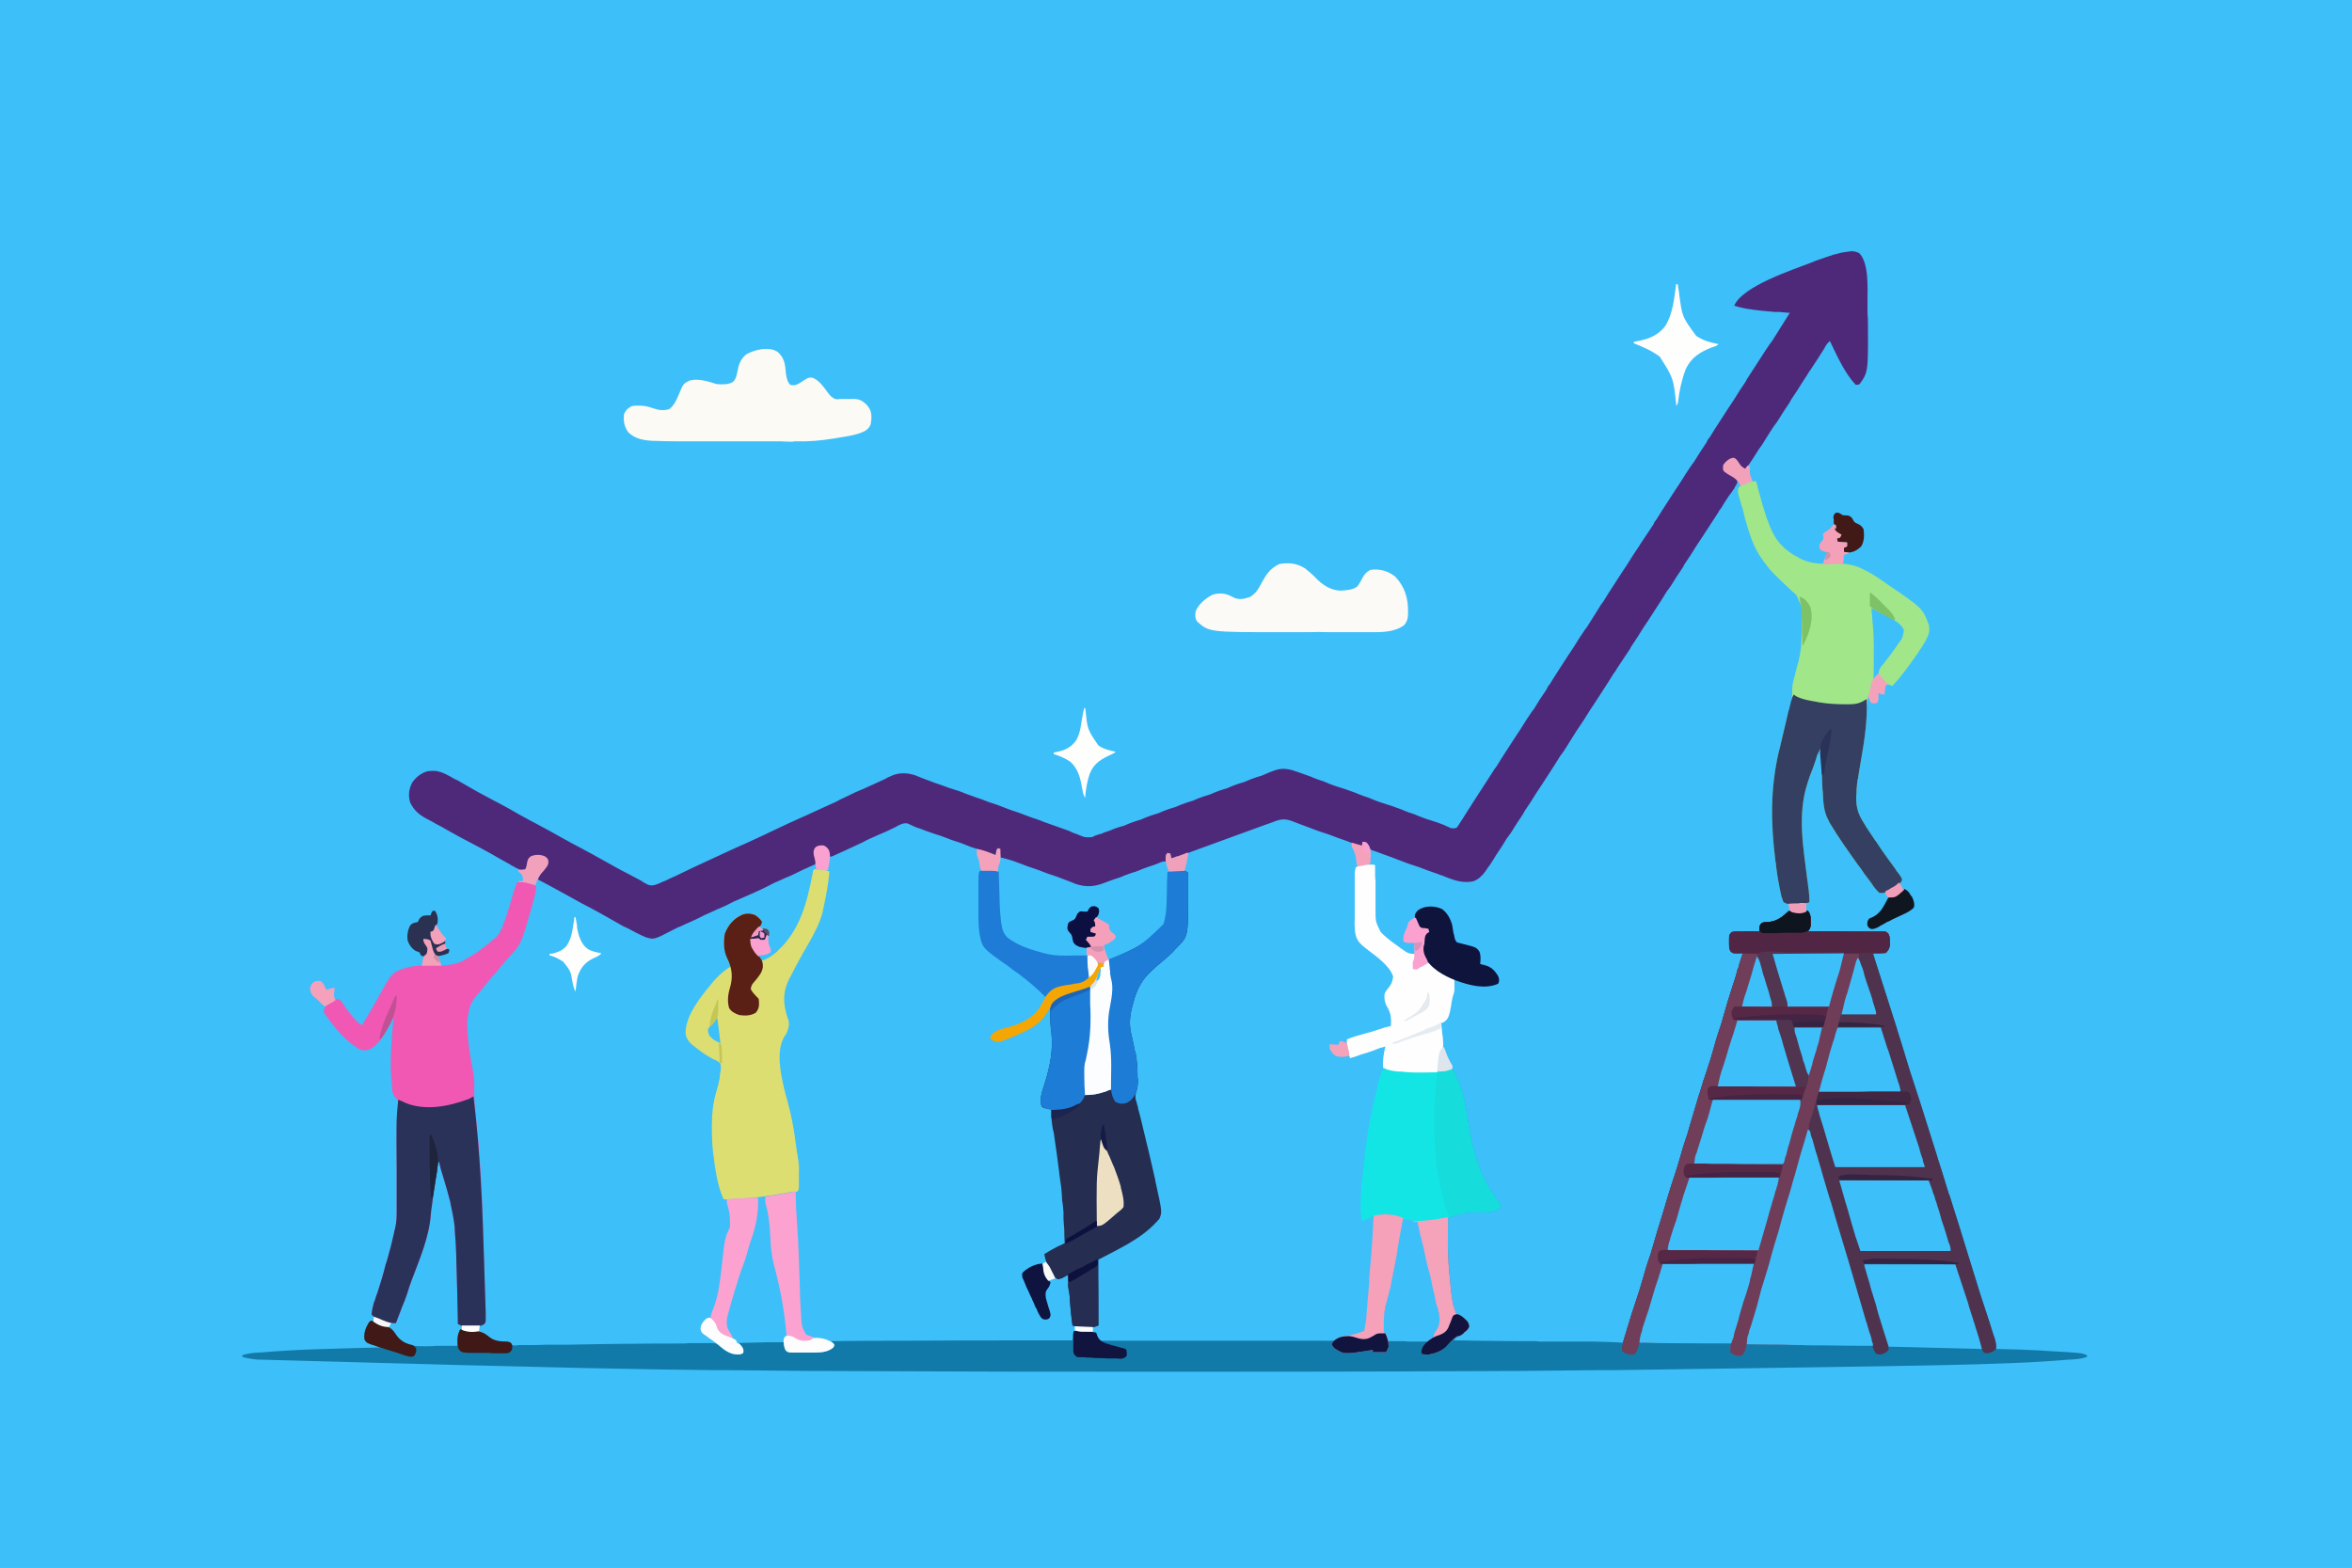 <svg xmlns="http://www.w3.org/2000/svg" viewBox="0 0 600 400" width="600" height="400"><rect x="0" y="0" width="600" height="400" fill="#808080" stroke="none"/><title>Our Evolution-svg</title><defs><clipPath clipPathUnits="userSpaceOnUse" id="cp1"><path d="m600 0v400h-600v-400z"></path></clipPath></defs><style>		.s0 { fill: #3dbff9 } 		.s1 { fill: #127aa8 } 		.s2 { fill: #4e2979 } 		.s3 { fill: #703d59 } 		.s4 { fill: #4f334e } 		.s5 { fill: #f158b4 } 		.s6 { fill: #a1e689 } 		.s7 { fill: #252d51 } 		.s8 { fill: #dcde72 } 		.s9 { fill: #713e59 } 		.s10 { fill: #13e5e5 } 		.s11 { fill: #2a325a } 		.s12 { fill: #343f62 } 		.s13 { fill: #fcfaf4 } 		.s14 { fill: #fcfaf6 } 		.s15 { fill: #fefefe } 		.s16 { fill: #572845 } 		.s17 { fill: #1d7cd6 } 		.s18 { fill: #17dcdc } 		.s19 { fill: #1e7cd6 } 		.s20 { fill: #512645 } 		.s21 { fill: #f5a1ba } 		.s22 { fill: #fca2d0 } 		.s23 { fill: #0f143d } 		.s24 { fill: #f5a2bb } 		.s25 { fill: #5b2015 } 		.s26 { fill: #fcfdfe } 		.s27 { fill: #fefefd } 		.s28 { fill: #252d52 } 		.s29 { fill: #ede0c2 } 		.s30 { fill: #f4a605 } 		.s31 { fill: #412742 } 		.s32 { fill: #513450 } 		.s33 { fill: #10143f } 		.s34 { fill: #2b3151 } 		.s35 { fill: #411a17 } 		.s36 { fill: #523651 } 		.s37 { fill: #0f1340 } 		.s38 { fill: #401916 } 		.s39 { fill: #0f161f } 		.s40 { fill: #0f151e } 		.s41 { fill: #411916 } 		.s42 { fill: #11143e } 		.s43 { fill: #0b0f41 } 		.s44 { fill: #f4a0ba } 		.s45 { fill: #12143e } 		.s46 { fill: #faa1d0 } 		.s47 { fill: #f4a0b9 } 		.s48 { fill: #442444 } 		.s49 { fill: #fefdfd } 		.s50 { fill: #f1a1bb } 		.s51 { fill: #442445 } 		.s52 { fill: #f3a1bb } 		.s53 { fill: #f4a1bb } 		.s54 { fill: #f5a1bb } 		.s55 { fill: #342443 } 		.s56 { fill: #1d243c } 		.s57 { fill: #f9a2d1 } 		.s58 { fill: #7ec167 } 		.s59 { fill: #f4a2bb } 		.s60 { fill: #efa1bc } 		.s61 { fill: #faa1cf } 		.s62 { fill: #f3a0b9 } 		.s63 { fill: #2a3259 } 		.s64 { fill: #dfe5ec } 		.s65 { fill: #0c113e } 		.s66 { fill: #c15194 } 		.s67 { fill: #1d244f } 		.s68 { fill: #1b65b8 } 		.s69 { fill: #ef9eb7 } 		.s70 { fill: #0d113f } 		.s71 { fill: #f19fb8 } 		.s72 { fill: #e5ebef } 		.s73 { fill: #fcfbfb } 		.s74 { fill: #f9f9f9 } 		.s75 { fill: #e5eaef } 		.s76 { fill: #2b2451 } 		.s77 { fill: #c4c655 } 		.s78 { fill: #f8f7f7 } 		.s79 { fill: #fcfcfc } 		.s80 { fill: #151a46 } 		.s81 { fill: #f5a2d0 } 		.s82 { fill: #d690ac } 		.s83 { fill: #e89bb4 } 		.s84 { fill: #f09ac8 } 		.s85 { fill: #dbe2e5 } 		.s86 { fill: #d992bd } 		.s87 { fill: #f19bca } 		.s88 { fill: #ce8ea7 } 		.s89 { fill: #d28fa9 } 		.s90 { fill: #544f6a } 		.s91 { fill: #fbf8f1 } 	</style><g id="Clip-Path" clip-path="url(#cp1)"><g><path class="s0" d="m0 0c198 0 396 0 600 0 0 132 0 264 0 400-198 0-396 0-600 0 0-132 0-264 0-400z"></path><path class="s0" d="m472.2 64.1c0.8 0 1.3 0.1 2.1 0.5 2.5 2.5 2.1 8.9 2.1 12.2q0 0.2 0 0.4 0 1.2 0 2.3 0 0.9 0.1 1.8c0.1 13.6 0.1 13.6-2.1 16.7-0.5 0.2-0.5 0.2-1 0.2-2.9-3.1-4.8-7.5-6.6-11.2-0.4 0.4-0.8 0.8-1.1 1.3-0.1 0.2-0.1 0.2-0.2 0.4q-0.2 0.3-0.3 0.5-1.5 2.4-3.1 4.8-0.2 0.4-0.5 0.7-0.4 0.7-0.8 1.3-1.2 1.8-2.3 3.6-0.7 1.1-1.4 2.1-0.3 0.4-0.5 0.9-1.7 2.5-3.3 5.1-0.2 0.2-0.3 0.4-0.3 0.4-0.6 0.8-0.8 1.3-1.6 2.5-0.4 0.7-0.8 1.3-0.6 1-1.3 1.9c-1.1 1.8-2.2 3.5-3.5 5.2-0.7-0.3-1.1-0.7-1.5-1.3q-0.2-0.2-0.4-0.5-0.4-0.5-0.7-1c-1 0.1-1.6 0.4-2.4 1-0.5 0.7-0.5 1.1-0.4 2 0.8 0.8 1.8 1.3 2.7 1.8 0.5 0.4 0.5 0.4 0.7 0.9 0 0.7-0.2 0.9-0.6 1.5-0.1 0.3-0.1 0.3-0.3 0.6q-0.2 0.2-0.4 0.6-0.5 0.6-0.9 1.2-0.2 0.3-0.4 0.6-0.8 1.2-1.5 2.4-0.3 0.4-0.6 0.8-0.1 0.2-0.2 0.4-2.1 3.2-4.1 6.3-1.5 2.2-2.9 4.5-0.7 1-1.4 2.1-0.3 0.4-0.5 0.9-1.7 2.5-3.3 5.1-0.2 0.2-0.3 0.4-0.3 0.4-0.6 0.8-0.7 1.1-1.3 2.1-1.7 2.6-3.3 5.1-1.5 2.2-2.9 4.5-0.7 1-1.4 2.1-0.3 0.4-0.5 0.9-1.7 2.5-3.4 5.1-0.1 0.2-0.2 0.4-0.3 0.4-0.6 0.8-0.7 1.1-1.3 2.1-1.7 2.6-3.3 5.1-1.5 2.2-2.9 4.5-0.7 1-1.4 2.1-0.3 0.4-0.6 0.9-1.6 2.5-3.2 5.1-0.2 0.2-0.3 0.4-0.3 0.4-0.6 0.8-0.7 1.1-1.3 2.1-1.7 2.6-3.3 5.1-1.5 2.2-2.9 4.5-0.7 1-1.4 2.1-0.3 0.4-0.5 0.9-1.7 2.5-3.3 5.1-0.2 0.2-0.3 0.4-0.3 0.4-0.6 0.8-0.7 1.1-1.3 2.1-0.7 1.1-1.4 2.1-0.3 0.5-0.6 1-0.6 0.9-1.1 1.7-0.2 0.3-0.4 0.5c-0.9 1.5-2.2 3.1-3.9 3.6-2.3 0.4-4.2-0.1-6.3-0.9q-0.4-0.2-0.8-0.3-0.2-0.1-0.4-0.2-0.7-0.2-1.4-0.5-1.1-0.4-2.3-0.8-2.5-1-5.1-1.8-1.6-0.6-3.2-1.2-0.5-0.2-1-0.4-1.4-0.5-2.8-1-0.2-0.1-0.5-0.2-0.5-0.2-1.1-0.4-0.2-0.1-0.4-0.1c-0.8-0.3-1.2-0.6-1.5-1.3-0.3-0.6-0.3-0.6-0.9-0.9q-0.2-0.1-0.4-0.1 0 0.5 0 1c-1.1-0.1-2-0.4-3-0.8q-0.5-0.2-1-0.4-1.1-0.4-2.3-0.8-2.5-1-5.1-1.8-1.6-0.6-3.2-1.2-0.8-0.3-1.6-0.6-0.6-0.2-1.3-0.5c-2.2-0.9-3.3-0.8-5.5 0.1q-0.5 0.2-1.1 0.4-0.3 0.1-0.6 0.2-9.6 3.5-19.2 7-0.3 0.1-0.5 0.2-0.6 0.2-1.2 0.4-0.3 0.1-0.6 0.2-0.2 0.1-0.5 0.2c-0.5 0.2-0.5 0.2-0.9 0.4-0.4 0.2-0.4 0.2-1.2 0.2q-0.2-0.6-0.4-1.2-0.3 0-0.6 0c-0.4 0.8-0.3 2-0.1 2.9q0.3 0.5 0.5 1.1 0 0.3 0 0.6 0.2-0.1 0.4-0.2c0.6 0 1.3 0 1.9 0q0.2 0 0.5 0c0.3 0 0.3 0 0.5 0q0.3 0 0.5 0c0.4 0 0.4 0 1 0.4 0.1 0.4 0.1 0.4 0.1 0.9q0 0.2 0 0.5 0 0.3 0 0.6 0 0.3 0 0.6 0 0.7 0 1.3 0 1 0 2c0 10.4 0 10.4-2.8 13.2q-0.3 0.4-0.7 0.7-0.1 0.2-0.3 0.4-1.1 1.1-2.3 2.1-1 0.8-1.9 1.6-0.5 0.5-1.1 1c-2.7 2.4-4 4.9-4.9 8.4q-0.1 0.4-0.2 0.7c-0.7 2.6-0.9 4.7-0.3 7.3q0.5 2.1 0.9 4.2 0.1 0.3 0.2 0.6c0.4 2.1 0.5 4.2 0.6 6.3q0 0.3 0 0.6c0 1-0.1 1.9-0.4 2.9-0.4 1.1-0.3 1.9 0.1 2.9q0.1 0.6 0.3 1.1 0 0.3 0.1 0.6 0.5 1.8 0.9 3.5 0.2 0.8 0.4 1.7c1 4.1 2 8.2 2.9 12.3q0.1 0.3 0.1 0.6c1.8 8.1 1.8 8.1 1 9.9q-0.3 0.2-0.5 0.5-0.1 0.2-0.3 0.3c-3.8 4.2-9.8 6.9-14.7 9.5 0 5.5 0 11.1 0 16.8-1.4 0.4-1.4 0.4-2.1 0.4q-0.3 0-0.5 0c-0.3 0-0.3 0-0.5 0q-0.3 0-0.5 0c-0.8 0-1.6 0-2.4-0.2q0.1 0.5 0.2 1 0.4 0 0.7 0.1 0.5 0 1 0.1 0.2 0 0.5 0 0.5 0.1 0.9 0.2c0.5 0 0.5 0 0.9 0 0.5 0 0.5 0 1.2 0.2 0.2 0.4 0.2 0.4 0.4 0.9q0.1 0.3 0.3 0.5 0 0.2 0.1 0.4 11.5 0 22.9 0 1.4 0 2.7 0 0.3 0 0.6 0 4.3 0 8.7 0.1 4.4 0 8.9 0 2.8 0 5.5 0 1.9 0 3.8 0 1.1 0 2.2 0 1.2 0 2.4 0 0.3 0 0.7 0c1.2 0 2.2-0.2 3.4-0.7 0.6-0.3 1.2-0.4 1.9-0.5 1.3-0.3 2.6-0.6 3.9-1.1q0.4-1.9 0.6-3.9 0-0.3 0-0.5 0.3-3.5 0.6-7 0.1-1 0.1-2.1 0.1-0.7 0.1-1.4 0.2-2.2 0.4-4.5 0-0.2 0-0.5c0.1-1.4 0.1-1.4 0.2-2q0-0.7 0.1-1.4c0-0.2 0-0.2 0-0.4q0.1-1.9 0.2-3.7c0.1-0.7 0.1-1.2 0.3-1.8q-0.2 0.1-0.4 0.2-1.3 0.5-2.6 1c-0.5-1.3-0.5-2.7-0.5-4.1 0-0.4 0-0.4 0-0.8 0.1-2.8 0.3-5.7 0.7-8.5q0-0.6 0.1-1.2 0.9-9.4 3.2-18.5 0.2-0.7 0.3-1.4c0.4-1.6 0.8-3 1.4-4.5q0.2 0 0.5 0.1 1.2 0.2 2.4 0.3 0.2 0 0.5 0.1 0.7 0 1.4 0.1 0.3 0 0.5 0.1c1.6 0.1 3.2 0.1 4.7 0.1q0.7 0.1 1.3 0.1c1.7 0 3.3-0.2 5-0.6 1-0.1 1-0.1 1.5 0.1 0.3 0.5 0.5 0.9 0.8 1.4q0.1 0.2 0.2 0.4c1.8 3.9 2.4 8 3 12.1 1.2 7.3 3 13.7 7.6 19.6 0.4 0.5 0.6 0.9 0.8 1.5-1.3 1-2.5 1.2-4.1 1.3q-0.2 0-0.4 0-0.7 0-1.4 0c-2.2 0-4.2 0.1-6.3 0.9-1 0.4-1 0.4-1.4 0.4-0.1 9.6-0.1 9.6 0.8 19.2q0 0.2 0.1 0.5c0.3 2.4 0.3 2.4 1.1 4.7 0.6 0.4 0.6 0.4 1 0.6 1 0.5 2 1.4 2.4 2.4 0 0.7-0.2 1-0.6 1.5-0.3 0.2-0.3 0.2-0.6 0.4q-0.2 0.3-0.5 0.5c-0.5 0.4-0.5 0.4-0.9 0.5-0.6 0.2-1 0.6-1.4 1.1q3 0 5.9 0.1 0.3 0 0.5 0 7.3 0.1 14.7 0.1 0.6 0.1 1.2 0.1 4.1 0 8.2 0 1.8 0 3.6 0 0.8 0 1.6 0c2.5 0.1 5.1 0.1 7.7 0.3 0.1-0.4 0.1-0.4 0.2-0.8 0.2-1.1 0.5-2.1 0.9-3.2q0.1-0.3 0.2-0.6 0.2-0.7 0.4-1.4 0.3-0.9 0.6-1.9 0.9-3.1 1.9-6.1 0.4-1.3 0.8-2.7 0.6-2.2 1.3-4.3 0.6-1.6 1-3.1c0.9-3.1 1.8-6.2 2.8-9.3q0.4-1.3 0.8-2.7 0.3-1 0.6-2 0.2-0.5 0.3-1 0.9-2.8 1.8-5.5 0.4-1.3 0.8-2.7 0.6-2.2 1.3-4.3 0.6-1.6 1-3.2c0.8-2.7 1.6-5.4 2.4-8.1q0.4-1.1 0.7-2.2 0.3-0.8 0.5-1.7 0.2-0.4 0.3-0.8 0.8-2.5 1.6-4.9 0.4-1.4 0.8-2.8 0.6-2.2 1.3-4.3 0.6-1.6 1-3.2c0.8-2.9 1.7-5.8 2.6-8.6q0.3-0.9 0.6-1.8 0.3-1.1 0.6-2.2 0.1-0.2 0.2-0.4 0.1-0.6 0.3-1.1 0.1-0.4 0.2-0.7 0.3-0.9 0.6-1.8-0.3 0-0.5 0-0.4 0-0.7 0.1-0.4 0-0.8 0c-0.6-0.1-0.6-0.1-1.1-0.5-0.4-0.8-0.4-1.5-0.4-2.4q0-0.3 0-0.5c0-0.7 0-1.1 0.3-1.7 0.6-0.6 1.3-0.5 2-0.5 0.3 0 0.3 0 0.5 0q0.8 0 1.5 0 0.6-0.1 1.1-0.1 1.2 0 2.5 0-0.1-0.1-0.2-0.2c0.1-1.2 0.1-1.2 0.4-1.7 0.6-0.4 1-0.4 1.6-0.4 1.9-0.1 3.4-0.9 4.8-2.2 0.7-0.7 0.7-0.7 1.5-0.7q0.2 0.1 0.5 0.2c1.3 0.4 2.4 0.2 3.6-0.2 0.7 0.9 0.7 1.6 0.7 2.7q0 0.2 0 0.5c0 0.9-0.1 1.3-0.7 2q0.4 0 0.8 0 3.5 0 7 0 1.8 0.1 3.6 0.1 1.8 0 3.5 0 0.7 0 1.3 0 1 0 1.9 0 0.3 0 0.6 0 0.2 0 0.5 0c0.2 0 0.2 0 0.4 0 0.5 0.1 0.7 0.3 1 0.7 0.3 0.6 0.3 1.2 0.3 1.9q0 0.3 0 0.7c-0.1 1-0.4 1.5-1.1 2.2q-0.8 0-1.6 0-0.2 0-0.5 0-0.5 0-1.1 0 0.1 0.2 0.1 0.4 3 9.4 6 18.8c0 0.1 0 0.1 0.1 0.4q0.5 1.7 1.1 3.5 1.1 3.6 2.2 7.2 0.2 0.6 0.4 1.2 1.1 3.5 2.3 7.1 1.5 4.7 3 9.5 0.6 1.9 1.2 3.8 0.1 0.5 0.3 1 1.2 3.7 2.3 7.4 0.2 0.5 0.3 1 0.1 0.2 0.2 0.4 2.7 8.5 5.3 17 1.3 4.2 2.7 8.4 1.1 3.6 2.3 7.3 0.2 0.7 0.4 1.3 0.3 1 0.6 1.9c0.1 0.3 0.1 0.3 0.2 0.5 0.3 1 0.5 1.9 0.4 2.9q0.2 0 0.4 0 5.7 0.1 11.3 0.4 0.7 0.1 1.4 0.1c8.8 0.5 8.8 0.5 10.1 1.1q0 0.2 0 0.4c-1.3 0.5-2.7 0.6-4.1 0.7q-0.2 0-0.4 0c-17.7 1.5-35.7 1.5-116.1 2.7q-2 0-4 0-10 0.1-20 0.2-0.6 0-1.3 0c-19 0.1-38 0.2-83.3 0.2q-6.3 0-12.6 0c-32.9 0-32.9 0-83.3-0.2q-0.7 0-1.4 0-10.1-0.1-20.1-0.2-2 0-4 0c-17.1-0.2-34.1-0.4-115.9-2.7q-0.2 0-0.4 0c-1.3-0.2-2.5-0.3-3.7-0.7q0-0.2 0-0.4c1.4-0.5 2.7-0.6 4.2-0.7q0.2 0 0.4 0c10.2-0.9 20.4-1 30.6-1.3-0.4-0.1-0.4-0.1-0.7-0.2q-0.5-0.2-1-0.3-0.2-0.1-0.4-0.2c-1.5-0.5-1.5-0.5-1.9-1.3-0.4-1.5 0.3-2.9 1-4.2 0.3-0.4 0.3-0.4 0.6-0.6 0.6 0.1 1.1 0.3 1.6 0.7 0.7 0.4 1.4 0.6 2.2 0.7 1.5 0.4 2 1.2 2.8 2.4 1.1 1.5 2.6 2.2 4.4 2.6 0.9 0.1 1.8 0.1 2.6 0.1 0.4 0 0.4 0 0.8 0q1.2-0.1 2.3-0.1 0.8 0 1.6 0 2 0 3.9 0 0-0.3 0-0.6c0-0.4 0-0.4 0-0.7q0-0.4 0-0.8c0-0.9 0.2-1.4 0.6-2.1q0.2 0 0.4 0c0-0.5 0-0.5-0.2-1-0.4-0.2-0.4-0.2-0.8-0.4q0-0.2 0-0.3c-0.1-5.5-0.2-10.9-0.4-16.3q0-0.3 0-0.6-0.1-3.4-0.4-6.9 0-0.3 0-0.6c-0.2-1.9-0.6-3.8-1-5.7-0.1-0.3-0.1-0.3-0.1-0.6-0.6-2.3-1.2-4.5-1.9-6.7q-0.6-1.8-1-3.7c-0.3 0.3-0.3 0.6-0.3 1q-0.1 0.3-0.1 0.6-0.1 0.3-0.1 0.6-0.1 0.3-0.1 0.6-0.1 1-0.3 1.9-0.1 1-0.3 2-0.1 0.6-0.2 1.2-0.2 1.6-0.4 3.2-0.2 1.2-0.3 2.4c-0.4 5.7-2.9 11.5-4.9 16.8q-0.6 1.6-1.1 3.3c-0.4 1.2-0.8 2.3-1.3 3.4q-0.3 0.8-0.6 1.6-0.5 1.3-1 2.6c-2.2 0.1-4-0.7-5.8-1.8q-0.2-0.2-0.4-0.4c0.1-1.1 0.3-2 0.6-3.1q0.1-0.2 0.2-0.4 0.3-1.1 0.7-2.1c0.8-2.4 1.5-4.8 2.1-7.2q0.3-0.8 0.5-1.6 0.9-3.1 1.6-6.3 0.1-0.7 0.3-1.3c0.4-1.6 0.4-3.1 0.4-4.7q0-0.4 0-0.7 0-0.8 0-1.5 0-1.2 0-2.3 0-2.8 0-5.5 0-2.5 0-4.9 0-1.4 0-2.7c0-2.6 0-5.1 0.2-7.7q0-0.9 0.1-1.8 0-0.2 0-0.5c-0.1-0.6-0.4-0.9-0.9-1.4-0.4-0.6-0.5-1.2-0.6-1.9q0-0.3 0-0.5c-0.7-5.9-0.1-11.9 0.4-17.7q-0.2 0.3-0.4 0.7-0.2 0.5-0.4 0.9-0.2 0.3-0.3 0.5c-1.1 2.2-2.8 5-5.1 6.1-1 0.3-1.7 0.3-2.7-0.2-2.8-1.7-5.1-4.2-7.1-6.8-0.1-0.2-0.1-0.2-0.3-0.3q-0.3-0.6-0.7-1.1-0.3-0.3-0.5-0.6c-0.3-0.6-0.3-0.6-0.3-1.1 0.5-1.3 1.4-1.8 2.5-2.5 0.6-0.2 0.9-0.4 1.5-0.2 0.4 0.4 0.8 0.9 1.1 1.4q0.3 0.5 0.6 0.9 0.2 0.2 0.4 0.5 0.7 1 1.6 2 0.1 0.1 0.3 0.3c0.5 0.7 1.1 1.1 1.8 1.5q0.1-0.2 0.2-0.4 0.3-0.6 0.7-1.2 0.1-0.2 0.3-0.5 0.1-0.2 0.3-0.5 1.2-2 2.3-4c3.8-6.9 3.8-6.9 7.2-8 2.4-0.7 4.7-0.7 7.1-0.7q0.9 0 1.8 0 0.5 0 1 0c1.8-0.1 3.3-0.4 4.9-1.2q0.2-0.1 0.4-0.3c2.3-1.1 4.2-2.6 6.2-4.2q0.2-0.1 0.3-0.3 0.5-0.4 1-0.8 0.3-0.3 0.6-0.5c1.2-1.4 1.8-3.3 2.4-5.1q0.1-0.3 0.2-0.6 0.8-2.4 1.5-4.9c0.3-1.2 0.7-2.3 1.2-3.4 1.5-0.1 2.6 0 4 0.6q0.3 0.1 0.6 0.2 0-0.3 0.1-0.5c0.1-0.7 0.3-1.2 0.7-1.8 0.2-0.3 0.2-0.3 0.4-0.6 0.4-0.5 0.8-0.9 1.2-1.3 0.5-0.6 0.7-0.9 0.7-1.7 0-0.7 0-0.7-0.4-1.1-1.1-0.7-2.6-0.5-3.8-0.2-0.7 0.6-0.8 1.3-1 2.2-0.1 0.6-0.1 0.6-0.5 1.2-0.9 0.1-1.4 0-2.2-0.5q-0.3-0.1-0.6-0.3c-0.3-0.2-0.3-0.2-0.6-0.3q-0.3-0.2-0.6-0.4-2.4-1.3-4.8-2.7-2.7-1.5-5.4-2.9-2.9-1.5-5.7-3.1-1.5-0.9-3.1-1.7-0.2-0.1-0.3-0.2-0.9-0.5-1.7-0.9c-2.1-1.1-3.5-2.2-4.5-4.3-0.4-1.8-0.2-3.5 0.7-5.1 1-1.4 2.2-2.3 3.8-2.8q0.7-0.1 1.3-0.1 0.4 0 0.7 0c1.8 0.2 3.5 1.2 5 2.1q0.3 0.2 0.7 0.3 2.3 1.3 4.7 2.7 2.7 1.5 5.4 2.9 2.9 1.5 5.6 3.1 2.5 1.4 5 2.7 3 1.6 6 3.3 2.5 1.4 5 2.7 3 1.6 6 3.3c2 1.1 3.9 2.2 5.9 3.2 2.3 1.2 2.3 1.2 3.4 1.8q0.2 0.2 0.4 0.3 0.6 0.3 1.1 0.6c1 0.4 1.7 0.2 2.7-0.2q0.3-0.1 0.7-0.3c0.2-0.1 0.2-0.1 0.4-0.2q0.6-0.2 1.2-0.5 0.4-0.2 0.8-0.4 1.2-0.5 2.4-1.1 0.2-0.1 0.4-0.2 2.1-1 4.2-2 4.7-2.2 9.3-4.3 3.2-1.4 6.4-2.9 0.8-0.4 1.7-0.8 0.2-0.1 0.4-0.2 5.2-2.5 10.4-4.8 3.5-1.6 7-3.2 0.2-0.1 0.4-0.2c0.9-0.5 0.9-0.5 1.8-0.9q2.8-1.4 5.7-2.6c1.5-0.7 3.1-1.4 4.6-2.1q0.3-0.1 0.5-0.3 0.4-0.2 0.9-0.4c2-1 4.1-1 6.2-0.3q1.1 0.4 2.1 0.8 1.6 0.6 3.2 1.2 0.6 0.2 1.2 0.4 2.3 0.9 4.7 1.6 0.9 0.3 1.8 0.7c0.8 0.3 1.6 0.6 2.5 0.9q1.6 0.5 3.3 1.2 1.2 0.4 2.4 0.8 1.3 0.5 2.6 1 1 0.4 2 0.7 1.5 0.5 3 1.1 1 0.4 2 0.7 1.2 0.4 2.4 0.9c1.1 0.4 2.2 0.8 3.4 1.2q1.4 0.5 2.8 1 0.8 0.4 1.6 0.7 0.4 0.1 0.8 0.3c1.7 0.7 1.7 0.7 3.5 0.6q0.4-0.2 0.8-0.4 0.5-0.2 0.9-0.3 0.2-0.1 0.5-0.1 0.4-0.2 0.9-0.4 1.4-0.4 2.7-1 1.1-0.4 2.3-0.7c0.7-0.3 0.7-0.3 1.4-0.6 1-0.4 2-0.7 3-1 0.7-0.3 0.7-0.3 1.4-0.6 1-0.4 2-0.7 3-1 0.7-0.3 0.7-0.3 1.4-0.6 1-0.4 2-0.7 3-1 0.7-0.3 0.7-0.3 1.4-0.6 1-0.4 2-0.7 3-1 0.7-0.3 0.7-0.3 1.4-0.6 1-0.4 2-0.7 3-1 0.7-0.3 0.7-0.3 1.4-0.6 1-0.4 2-0.7 3-1 0.7-0.3 0.7-0.3 1.4-0.6 1-0.4 2-0.7 3-1 0.7-0.3 0.7-0.3 1.4-0.6 1-0.4 2-0.7 3-1q1-0.4 2.1-0.9 0.6-0.2 1.1-0.4 0.3-0.1 0.6-0.2c1.9-0.5 3.5-0.1 5.4 0.6q0.3 0.1 0.6 0.2 1.2 0.4 2.5 0.9c0.6 0.3 1.3 0.5 2 0.8q1.4 0.4 2.7 1c1.4 0.6 2.9 1 4.4 1.5 1.7 0.6 1.7 0.6 2.5 0.9 0.6 0.3 1.3 0.5 2 0.8q1.4 0.4 2.7 1c1.4 0.6 2.9 1 4.4 1.5 1.7 0.6 1.7 0.6 2.5 0.9 0.6 0.3 1.3 0.5 2 0.8q1.4 0.4 2.7 1c1.4 0.6 2.9 1 4.4 1.5 1.2 0.4 2.4 0.9 3.6 1.5 0.6 0.1 0.9 0.1 1.5-0.1 0.4-0.5 0.7-1 1-1.5q0.3-0.5 0.6-0.9 0.2-0.3 0.3-0.5 0.7-1.1 1.4-2.2 0.3-0.4 0.5-0.8 2.8-4.3 5.5-8.5 0.2-0.3 0.3-0.5 0.3-0.4 0.6-0.8 0.7-1.1 1.3-2.1 1.7-2.6 3.3-5.1 1.5-2.2 2.9-4.5 0.7-1 1.4-2.1 0.3-0.4 0.5-0.8 1.7-2.6 3.4-5.1 0.1-0.3 0.2-0.5 0.3-0.4 0.6-0.8 0.7-1.1 1.3-2.1 1.7-2.6 3.3-5.1 1.5-2.2 2.9-4.5 0.7-1 1.4-2.1 0.3-0.4 0.6-0.8c1.6-2.6 1.6-2.6 3.2-5.1q0.2-0.3 0.3-0.5 0.3-0.4 0.6-0.8 0.7-1.1 1.3-2.1 1.7-2.6 3.3-5.1 1.5-2.2 2.9-4.5 0.7-1 1.4-2.1 0.3-0.4 0.5-0.8 1.7-2.6 3.3-5.1 0.2-0.3 0.3-0.5 0.3-0.4 0.6-0.8 0.7-1.1 1.3-2.1 1.7-2.6 3.3-5.1 1.5-2.2 2.9-4.5 0.7-1 1.4-2.1 0.3-0.4 0.6-0.9 1.6-2.5 3.3-5 0.1-0.3 0.2-0.5 0.3-0.4 0.6-0.8 0.7-1.1 1.3-2.1 1.7-2.6 3.3-5.1 1.5-2.2 2.9-4.5 0.7-1 1.4-2.1 0.3-0.4 0.5-0.9c5.5-8.5 5.5-8.5 5.8-8.9q0.3-0.4 0.6-0.8 0.7-1.1 1.4-2.2 1.6-2.5 3.2-5.1c-0.3 0-0.3 0-0.5 0q-1.1-0.1-2.2-0.2-0.5 0-1.1 0c-2.3-0.2-4.7-0.4-7-0.8q-0.3 0-0.6-0.1c-1-0.2-1.9-0.4-2.8-0.7 2.2-5.1 15.1-9.2 20.2-11.2q0.2-0.1 0.4-0.2 2.5-0.9 5-1.7 0.3 0 0.5-0.1c1.2-0.4 2.4-0.5 3.7-0.7z"></path><path class="s0" d="m443.2 122.6c0.8 1 0.8 1 0.8 1.4q0.2-0.1 0.4-0.2 0.3-0.1 0.6-0.3 0.2-0.1 0.5-0.3c0.9-0.4 1.5-0.4 2.5-0.4q0.3 1.2 0.6 2.3 0.9 3.5 2 6.8 0.1 0.4 0.3 0.8c1.7 5 3.8 7.5 8.5 9.9 2.5 1.2 4.7 1.3 7.5 1.2 2.9-0.1 5.4 0 8.1 1.3q0.2 0.1 0.4 0.2c1.9 0.9 3.7 2.1 5.4 3.3q0.2 0.1 0.4 0.3c9.3 6.3 9.3 6.3 10.9 10.7 0.2 1.3 0 2.2-0.6 3.3-0.1 0.2-0.1 0.2-0.2 0.5-0.7 1.2-1.5 2.4-2.3 3.6q-0.1 0.2-0.3 0.4c-1.8 2.6-3.7 5.2-5.9 7.6-1.3-0.2-2.1-1-2.9-2-0.7-1-0.7-1-0.6-1.7 0.1-0.5 0.3-0.8 0.6-1.3 0.2-0.2 0.2-0.2 0.4-0.4 0.2-0.2 0.2-0.2 0.3-0.4q1.6-2 3-4 0.2-0.2 0.3-0.5c1.4-1.8 1.4-1.8 1.8-3.8-0.6-2.2-4.5-3.7-6.3-4.7q-1-0.5-2-1 0 0.2 0 0.3 0.1 0.9 0.2 1.7 0 0.2 0 0.5 0.5 4.6 0.4 9.3c0 0.2 0 0.2 0 0.5 0 7.7 0 7.7-1.3 10-0.3 0.8-0.4 1.3-0.4 2.1q0 0.2-0.1 0.4 0 0.5 0 0.9 0 1.1-0.1 2.2 0 0.3 0 0.5c-0.2 3.8-0.9 7.5-1.5 11.3q-0.3 1.7-0.6 3.5 0 0.2-0.1 0.4-0.2 1.4-0.3 2.8c0 0.3 0 0.3 0 0.5-0.3 3.3 0.2 5.4 2 8.1q0.3 0.5 0.6 1 1 1.5 2 3 0.1 0.2 0.3 0.4 1.5 2.3 3.1 4.5 0.1 0.2 0.3 0.4 0.8 1.1 1.6 2.2c0.2 0.3 0.2 0.3 0.3 0.5q0.4 0.5 0.7 0.9 0.1 0.2 0.3 0.4 0.1 0.2 0.2 0.4c0.2 0.3 0.2 0.3 0.2 0.7-0.6 1.4-2.9 2.3-4.1 3-0.6 0.3-1 0.3-1.7 0.2-0.4-0.4-0.8-0.8-1.1-1.3q-0.2-0.2-0.4-0.4-0.4-0.7-0.9-1.3-0.1-0.2-0.3-0.4-0.6-0.8-1.2-1.6-0.7-1.1-1.5-2.1c-2.5-3.5-5-7-7.2-10.7-0.2-0.3-0.2-0.3-0.3-0.6-1.3-2.3-1.4-4.8-1.5-7.4q-0.1-0.5-0.1-1-0.1-1.2-0.1-2.5-0.1-1.2-0.1-2.5-0.2-2.5-0.3-5-0.2 0.4-0.4 0.8-0.1 0.2-0.2 0.4c-0.3 0.5-0.4 1.1-0.6 1.7-0.3 0.9-0.6 1.8-1 2.8q-0.5 1.2-0.9 2.5c-0.1 0.3-0.1 0.3-0.2 0.6-2.7 8.3-1 16.7 0 25.1q0.1 0.4 0.1 0.8 0.1 0.7 0.2 1.4c0.3 2.1 0.3 2.1 0.2 3.1q-0.2 0.1-0.4 0.3c-0.4 0.3-0.4 0.3-0.5 0.7q0.1 0.7 0.1 1.4c-0.9 0.4-1.6 0.5-2.6 0.4q-0.5-0.2-1-0.4c-0.9 0.1-1.4 0.5-2.1 1.1-1.6 1.3-2.8 1.8-4.9 1.8-0.6 0-0.6 0-1 0.5-0.2 0.5-0.3 0.8-0.2 1.4q0.1 0.2 0.2 0.4-0.3 0-0.7 0-1.2 0-2.4 0.1-0.6 0-1.1 0-0.8 0-1.5 0-0.3 0-0.5 0c-0.5 0-0.5 0-1.2 0.1-0.5 0.8-0.5 1.4-0.5 2.4q0 0.2 0 0.5c0 0.7 0 1.2 0.3 1.8 0.6 0.4 1 0.4 1.7 0.5q0.4 0 0.8 0 0.2 0 0.5 0c-0.1 0.9-0.3 1.7-0.6 2.5q-0.1 0.2-0.1 0.4-0.1 0.4-0.3 0.8-0.2 0.7-0.4 1.3-0.3 1.2-0.7 2.4-0.6 2-1.3 4.1-0.1 0.2-0.1 0.5-0.9 2.6-1.6 5.3-0.4 1.6-1 3.2-0.7 2.1-1.3 4.3-0.4 1.6-1 3.1c-1 3-1.9 6-2.8 9q-0.4 1.3-0.8 2.6-0.3 0.9-0.6 1.9-0.1 0.5-0.3 1-0.8 2.7-1.6 5.4-0.4 1.7-1 3.3-0.7 2.1-1.3 4.3-0.5 1.6-1 3.2c-0.9 2.6-1.7 5.2-2.5 7.8q-0.3 1-0.6 2.1c-0.8 2.4-1.5 4.9-2.2 7.4q-0.4 1.6-1 3.2-0.7 2.1-1.3 4.3-0.5 1.7-1 3.3c-0.9 2.6-1.7 5.2-2.5 7.8q-0.2 0.7-0.4 1.4-0.6 1.8-1.1 3.5-6.6 0-13.3-0.1c-0.2 0-0.2 0-0.4 0-16.1-0.1-16.1-0.1-24.1-0.2q-0.2 0-0.5 0-2.6-0.1-5.3-0.1 0.3-0.3 0.6-0.7 0.1-0.2 0.3-0.4c0.4-0.4 0.8-0.5 1.3-0.7 1.1-0.8 1.1-0.8 1.8-1.9 0-0.8-0.4-1.1-0.8-1.7-0.7-0.7-1.4-1.2-2.2-1.6-0.7-0.4-0.7-0.9-0.9-1.6q0-0.3-0.1-0.6c-0.1-0.3-0.1-0.3-0.2-0.7q-0.2-1.2-0.4-2.5-0.1-0.3-0.1-0.5c-1-6.1-0.6-12.5-0.5-18.7q0.8-0.3 1.5-0.6 0.2-0.1 0.5-0.2c1.3-0.5 2.5-0.6 3.9-0.6q0.4-0.1 0.9-0.1 0.6 0 1.3 0c2.8 0 2.8 0 5.3-1.1-0.3-0.9-0.7-1.4-1.3-2.1-4.7-6-6.2-13.2-7.4-20.5 0-0.2 0-0.2 0-0.4q0-0.2-0.1-0.4c-0.6-4.1-1.4-8.1-3.6-11.6q-0.2 0-0.4 0.1-0.3 0-0.6 0.1-0.3 0-0.6 0.1c-1.7 0.3-3.5 0.3-5.3 0.3q-0.2 0-0.4 0c-7.2 0-7.2 0-10.3-1 0 0.2 0 0.2-0.1 0.3 0 0.3 0 0.3-0.1 0.5q0 0.2-0.1 0.4-0.1 0.7-0.4 1.4c-0.3 1-0.6 2-0.8 3q0 0.3-0.1 0.6-0.1 0.6-0.3 1.2-0.2 0.8-0.3 1.7c-1.4 5.7-2.2 11.6-2.8 17.5 0 0.3 0 0.3-0.1 0.7q-0.3 3.8-0.3 7.5c-0.1 0.4-0.1 0.4-0.1 0.8q0 0.4 0 0.7c0 0.4 0 0.4 0 0.7 0.1 0.6 0.3 1.2 0.5 1.8 0.2-0.1 0.2-0.1 0.4-0.2q0.3-0.2 0.6-0.3 0.2-0.1 0.5-0.3c0.5-0.2 0.5-0.2 1.3-0.2-0.2 5.1-0.6 10.2-1 15.2q-0.1 0.8-0.2 1.5 0 0.4 0 0.7-0.3 3-0.5 5.9c-0.3 5.1-0.3 5.1-0.9 6.1-0.4 0.2-0.4 0.2-1 0.4q-0.3 0.1-0.6 0.2-1.6 0.4-3.1 0.7c-0.2 0-0.2 0-0.5 0.1q-0.2 0-0.3 0.1c-0.5 0.1-0.5 0.1-1.1 0.4-1 0.5-2.1 0.4-3.3 0.4q-0.3 0-0.7 0-1 0-2 0-1.1 0-2.3 0-2.1 0-4.3 0-1.7 0-3.5 0-0.2 0-0.5 0-0.5 0-1 0-4.8 0-9.5 0-4.4 0-8.8 0-4.4 0-8.9 0-2.5 0-5 0-2.2 0-4.3 0-1.1 0-2.2 0-1.2 0-2.4 0-0.3 0-0.7 0-0.3 0-0.6 0c-0.3 0-0.3 0-0.5 0-0.5-0.1-0.5-0.1-0.9-0.5-0.2-0.4-0.3-0.9-0.4-1.4q-0.2 0-0.4 0-0.8-0.1-1.6-0.2c-0.3 0-0.3 0-0.6 0-1-0.1-1.9-0.2-2.8-0.6q0-0.5 0-1c0.2 0 0.2 0 0.4 0q1 0 1.9 0 0.4 0 0.7 0c0.3 0 0.3 0 0.6 0 0.3 0 0.3 0 0.6 0 0.6 0 1.2-0.1 1.8-0.2 0-0.3 0-0.3 0-0.7q-0.2-8-0.2-16.1 0.2-0.1 0.3-0.2c8.9-4.1 8.9-4.1 15.5-10.8 0.2-1.6-0.1-3.2-0.4-4.8q-0.1-0.4-0.1-0.7c-0.6-3.3-1.4-6.5-2.1-9.7q0-0.2-0.1-0.4-0.6-2.5-1.2-5-0.6-2.3-1.1-4.5-0.2-0.7-0.3-1.3-0.1-0.4-0.2-0.8-0.2-1-0.5-1.9c-0.4-1.3-0.4-2.1 0-3.4 0.3-0.9 0.3-1.8 0.3-2.8q0-0.3 0-0.6c-0.1-4.1-0.8-8.6-2.1-12.5-0.2-2.2 0.5-4.3 1-6.4q0-0.3 0.1-0.6c0.5-2.2 1.3-3.7 2.7-5.4q0.2-0.2 0.4-0.5c1.1-1.2 2.2-2.3 3.4-3.3q0.6-0.5 1.1-1 1-0.9 1.9-1.7 0.4-0.4 0.8-0.7c0.2-0.2 0.2-0.2 0.5-0.4 2.6-2.5 2.8-6.4 2.9-9.8q0-2.5 0-5 0-0.6 0-1.3 0-1.7 0-3.3c-0.5-0.2-0.8-0.2-1.4-0.2-0.2 0-0.2 0-0.5 0q-0.3 0-0.6 0c-0.3 0-0.3 0-0.6 0q-0.8 0-1.5 0c-0.6-1.4-1-2.7-0.8-4.2q0.2-0.3 0.4-0.6 0.4 0.1 0.8 0.2 0.1 0.6 0.2 1.2 0.7-0.2 1.4-0.5 0.2 0 0.4-0.1 1-0.3 1.9-0.7c1-0.4 2-0.7 3-1 0.7-0.3 0.7-0.3 1.4-0.6 1-0.4 2-0.7 3-1 0.7-0.3 0.7-0.3 1.4-0.6 1-0.4 2-0.7 3-1 0.7-0.3 0.7-0.3 1.4-0.6 1-0.4 2-0.7 3-1 0.7-0.3 0.7-0.3 1.4-0.6 1-0.4 2-0.7 3-1q1-0.4 2.1-0.9 0.4-0.2 0.8-0.3 0.2-0.1 0.4-0.2c1.2-0.3 2.2 0 3.3 0.4q0.4 0.2 0.8 0.4 0.3 0.1 0.5 0.1 1 0.4 2 0.7 1.2 0.4 2.5 1c1.4 0.6 2.9 1 4.4 1.5 1.7 0.6 1.7 0.6 2.5 0.9 0.7 0.3 1.4 0.6 2.1 0.8q1.6 0.5 3.1 1.1 0-0.5 0-1c0.4 0 0.4 0 1 0.2 0.2 0.3 0.2 0.3 0.4 0.8 0.6 1 1.3 1.2 2.4 1.5q0.4 0.1 0.9 0.2c0.2 0.1 0.2 0.1 0.5 0.2 0.6 0.2 1.2 0.4 1.8 0.7q0.7 0.2 1.4 0.5 1.4 0.4 2.7 1c1.4 0.6 2.9 1 4.4 1.5 1.7 0.6 1.7 0.6 2.5 0.9 0.6 0.3 1.3 0.5 2 0.8q1.8 0.5 3.5 1.3c1.5 0.6 3.5 0.7 5.1 0.1 1.6-0.9 2.7-2.2 3.7-3.8q0.3-0.5 0.6-1 0.2-0.3 0.4-0.6 0.7-1.1 1.4-2.2 0.3-0.5 0.6-0.9 0.8-1.2 1.6-2.5 0.3-0.4 0.6-0.8 1.6-2.6 3.3-5.1 0.1-0.3 0.2-0.5 0.3-0.4 0.6-0.8 0.7-1.1 1.3-2.1 1.7-2.6 3.3-5.1 1.5-2.2 2.9-4.5 0.7-1 1.4-2.1 0.3-0.4 0.5-0.8 1.7-2.6 3.4-5.1 0.1-0.3 0.2-0.5 0.3-0.4 0.6-0.8 0.7-1.1 1.3-2.1 1.7-2.6 3.3-5.1 1.5-2.2 2.9-4.5 0.7-1 1.4-2.1 0.3-0.4 0.6-0.8 1.6-2.6 3.3-5.1c0.1-0.3 0.1-0.3 0.2-0.5q0.3-0.4 0.6-0.8 0.7-1.1 1.3-2.1 1.7-2.6 3.3-5.1 1.5-2.2 2.9-4.5 0.7-1 1.4-2.1 0.3-0.4 0.6-0.8 1.6-2.6 3.2-5.1 0.2-0.3 0.3-0.5 0.3-0.4 0.6-0.8 0.7-1.1 1.3-2.1 1.7-2.6 3.3-5.1 1.5-2.2 2.9-4.5 0.6-0.8 1.1-1.7 0.3-0.4 0.6-0.8 0.7-1.1 1.4-2.2c0.9-1.4 1.8-2.8 2.6-4.3z"></path><path class="s1" d="m457.1 232.4q0.2 0.1 0.5 0.2c1.3 0.4 2.4 0.2 3.6-0.2 0.7 0.9 0.7 1.6 0.7 2.7q0 0.2 0 0.5c0 0.9-0.1 1.3-0.7 2 0.4 0 0.4 0 0.8 0q3.5 0 7 0 1.8 0.1 3.6 0.1 1.8 0 3.5 0 0.7 0 1.3 0 1 0 1.9 0 0.3 0 0.6 0 0.2 0 0.5 0 0.2 0 0.4 0c0.5 0.1 0.7 0.3 1 0.7 0.3 0.6 0.2 1.2 0.3 1.8q0 0.4 0 0.8c-0.1 1-0.4 1.5-1.1 2.2q-0.8 0-1.6 0c-0.2 0-0.2 0-0.5 0q-0.5 0-1.1 0 0.1 0.2 0.1 0.4 3 9.4 6 18.8c0 0.1 0 0.1 0.1 0.4q0.5 1.7 1.1 3.5 1.1 3.6 2.2 7.2 0.2 0.6 0.4 1.2 1.1 3.5 2.3 7.1 1.5 4.7 3 9.5 0.6 1.9 1.2 3.8 0.1 0.5 0.3 1 1.2 3.7 2.3 7.4 0.2 0.5 0.3 1 0.1 0.2 0.2 0.4 2.7 8.5 5.3 17 1.3 4.2 2.6 8.4 1.2 3.6 2.4 7.3 0.2 0.7 0.4 1.3 0.3 1 0.6 1.9 0.1 0.3 0.2 0.5c0.3 1 0.5 1.9 0.4 2.9 0.2 0 0.2 0 0.4 0q5.7 0.1 11.3 0.4 0.7 0.1 1.4 0.1c8.8 0.5 8.8 0.5 10.1 1.1q0 0.2 0 0.4c-1.3 0.5-2.7 0.6-4.1 0.7q-0.2 0-0.4 0c-17.7 1.5-35.7 1.5-116.1 2.7q-2 0-4 0-10 0.1-20 0.2-0.6 0-1.3 0c-19 0.1-38 0.2-83.3 0.2q-6.3 0-12.6 0c-32.9 0-32.9 0-83.3-0.2q-0.7 0-1.4 0-10.1-0.1-20.1-0.2-2 0-4 0c-17.1-0.2-34.1-0.4-115.9-2.7q-0.2 0-0.4 0c-1.3-0.2-2.5-0.3-3.7-0.7q0-0.2 0-0.4c1.4-0.5 2.7-0.6 4.2-0.7q0.2 0 0.4 0c10.2-0.9 20.4-1 30.6-1.3-0.4-0.1-0.4-0.1-0.7-0.2q-0.5-0.2-1-0.4-0.2 0-0.4-0.1c-1.5-0.5-1.5-0.5-1.9-1.3-0.4-1.5 0.3-2.9 1-4.2 0.3-0.4 0.3-0.4 0.6-0.6 0.6 0.1 1.1 0.3 1.6 0.7 0.7 0.4 1.4 0.6 2.2 0.7 1.5 0.4 2 1.2 2.8 2.4 1.1 1.5 2.6 2.2 4.4 2.6 0.9 0.1 1.8 0.1 2.6 0.1q0.4 0 0.8 0 1.2 0 2.3-0.1 0.8 0 1.6 0 2 0 3.9 0 0-0.3 0-0.6c0-0.4 0-0.4 0-0.7q0-0.4 0-0.8c0-0.9 0.2-1.4 0.6-2.1q0.4 0.1 0.8 0.2c0.7 0.1 1.3 0.2 2 0.2 2 0 3.1 0.2 4.7 1.6 1.3 1 2.9 1.1 4.5 1.1 0.6 0.1 0.6 0.1 0.8 0.4 0.6 0.5 1.3 0.4 2.1 0.3q0.2 0 0.5 0 0.6 0 1.2 0 1 0 2 0 2.1 0 4.3-0.1 2.1 0 4.2 0 0.2 0 0.4 0 8.4-0.2 16.8-0.3 0.3 0 0.5 0 0.2 0 0.5 0 1.5 0 2.9 0 4.2-0.1 8.3-0.1 1.2 0 2.4 0 1.4 0 2.8 0 0.5-0.1 0.9-0.1c2.7 0 2.7 0 3.8 0.9q0.3 0.3 0.6 0.7c1.3 1 3 1.6 4.6 1.4q0.2-0.1 0.4-0.2c-0.1-1.3-0.3-1.6-1.2-2.8 3.9 0 7.8 0 11.8 0q0.2 0.9 0.4 1.8c0.5 0.6 0.5 0.6 1 0.7q0.2 0 0.4 0 0.3 0 0.5 0 0.3 0 0.6 0c0.3 0 0.3 0 0.5 0q0.6 0 1.2 0 0.9 0 1.8 0 0.6 0 1.2 0 0.2 0 0.5 0c1.7-0.1 3.1-0.2 4.5-1.3-0.1-0.6-0.3-0.9-0.6-1.4q7.8-0.1 15.6-0.1 0.3 0 0.6 0 17-0.1 34.1-0.1 0.2 0 0.4 0 5.5 0 10.9 0 0-0.2 0-0.4c0.1-0.3 0.1-0.3 0.1-0.6q0-0.2 0-0.5c0.1-0.5 0.1-0.5 0.3-0.9q0.9 0 1.9 0.1 0.3 0 0.5 0 0.6 0 1.1 0.1c0.5 0 0.5 0 1 0 0.4 0 0.4 0 1.1 0.2 0.2 0.4 0.2 0.4 0.4 0.9q0.1 0.3 0.2 0.5 0.1 0.2 0.2 0.4 11.5 0 22.9 0 1.4 0 2.7 0 0.3 0 0.6 0 4.3 0 8.7 0.1 4.4 0 8.9 0 2.8 0 5.5 0 1.9 0 3.8 0 1.1 0 2.2 0 1.2 0 2.4 0 0.3 0 0.7 0c1.2 0 2.2-0.2 3.4-0.7 0.6-0.3 1.2-0.4 1.9-0.5 1.3-0.3 2.6-0.6 3.9-1.1q0.4-1.9 0.6-3.9 0-0.3 0-0.5 0.3-3.5 0.6-7 0.1-1 0.1-2.1 0.1-0.7 0.1-1.4 0.2-2.2 0.4-4.5 0-0.2 0-0.5c0.1-1.4 0.1-1.4 0.2-2q0-0.7 0.1-1.4c0-0.2 0-0.2 0-0.4q0.1-1.9 0.2-3.7c0.1-0.7 0.1-1.2 0.3-1.8q-0.2 0.1-0.4 0.2-1.3 0.5-2.6 1c-0.5-1.3-0.5-2.7-0.5-4.1 0-0.4 0-0.4 0-0.8 0.1-2.8 0.3-5.7 0.7-8.5q0-0.6 0.1-1.2 0.9-9.4 3.2-18.5 0.2-0.7 0.3-1.4c0.4-1.6 0.8-3 1.4-4.5q0.2 0 0.5 0.1 1.2 0.2 2.4 0.3 0.2 0 0.5 0.1 0.7 0 1.4 0.1 0.3 0 0.5 0.1c1.6 0.1 3.2 0.1 4.7 0.1q0.7 0.1 1.3 0.1c1.7 0 3.3-0.2 5-0.6 1-0.1 1-0.1 1.5 0.1 0.3 0.5 0.5 0.9 0.8 1.4q0.1 0.2 0.2 0.4c1.8 3.9 2.4 8 3 12.1 1.2 7.3 3 13.7 7.6 19.6 0.4 0.5 0.6 0.9 0.8 1.5-1.3 1-2.5 1.2-4.1 1.3q-0.2 0-0.4 0-0.7 0-1.4 0c-2.2 0-4.2 0.1-6.3 0.9-1 0.4-1 0.4-1.4 0.4-0.1 9.6-0.1 9.6 0.8 19.2q0 0.2 0.1 0.5c0.3 2.4 0.3 2.4 1.1 4.7 0.6 0.4 0.6 0.4 1 0.6 1 0.5 2 1.4 2.4 2.4 0 0.7-0.2 1-0.6 1.5-0.3 0.2-0.3 0.2-0.6 0.4q-0.2 0.3-0.5 0.5c-0.5 0.4-0.5 0.4-0.9 0.5-0.6 0.2-1 0.6-1.4 1.1q3 0 5.9 0.1 0.3 0 0.5 0 7.3 0.1 14.7 0.1 0.6 0.1 1.2 0.1 4.1 0 8.2 0 1.8 0 3.6 0 0.8 0 1.6 0c2.5 0.1 5.1 0.1 7.7 0.3q0.1-0.4 0.2-0.8c0.2-1.1 0.5-2.1 0.9-3.2q0.1-0.3 0.2-0.6 0.2-0.7 0.4-1.4 0.3-0.9 0.6-1.9 0.9-3.1 1.9-6.1 0.4-1.3 0.8-2.7 0.6-2.2 1.3-4.3 0.6-1.6 1-3.1c0.9-3.1 1.8-6.2 2.8-9.3q0.4-1.3 0.8-2.7 0.3-1 0.6-2 0.2-0.5 0.3-1 0.9-2.8 1.8-5.5 0.4-1.3 0.8-2.7 0.6-2.2 1.3-4.3 0.6-1.6 1-3.2c0.8-2.7 1.6-5.4 2.4-8.1q0.4-1.1 0.7-2.2 0.3-0.8 0.5-1.7 0.2-0.4 0.3-0.8 0.8-2.5 1.6-4.9 0.4-1.4 0.8-2.8 0.6-2.2 1.3-4.3 0.6-1.6 1-3.2c0.8-2.9 1.7-5.8 2.6-8.6q0.3-0.9 0.6-1.8 0.3-1.1 0.6-2.2 0.1-0.2 0.2-0.4 0.1-0.6 0.3-1.1c0.1-0.4 0.1-0.4 0.2-0.7q0.3-0.9 0.6-1.8-0.3 0-0.5 0-0.4 0-0.8 0.1-0.3 0-0.7 0c-0.6-0.1-0.6-0.1-1.1-0.5-0.4-0.8-0.4-1.5-0.4-2.4q0-0.3 0-0.5c0-0.7 0-1.1 0.3-1.7 0.6-0.6 1.3-0.5 2-0.5 0.3 0 0.3 0 0.5 0q0.8 0 1.5-0.1 0.6 0 1.1 0 1.2 0 2.5 0-0.1-0.1-0.2-0.2c0.1-1.2 0.1-1.2 0.4-1.7 0.6-0.4 1-0.4 1.6-0.4 1.9-0.1 3.4-0.9 4.8-2.2 0.7-0.7 0.7-0.7 1.5-0.7z"></path><path class="s0" d="m208.2 220.4q0 0.7 0 1.4-0.3 0-0.6 0c0 0.2 0 0.2-0.1 0.4-0.6 3.6-1.3 7.1-2.5 10.6q-0.1 0.3-0.2 0.5c-1.6 4.6-5 9.3-9.3 11.7-0.5 0.2-0.5 0.2-1.3 0.2-0.3-0.3-0.3-0.3-0.6-0.8-0.4-0.6-0.8-1.2-1.2-1.7-0.9-1-1.1-1.8-1-3.1 0.9-0.3 1.5-0.5 2.4-0.2q0.1 0.1 0.2 0.2 0.5 0 1 0c0.3-0.7 0.3-0.7 0.6-1.4q0.2 0.2 0.4 0.4-0.1-0.7-0.2-1.4c-0.8 0-1.5 0-2.2 0.4-0.1 0.5-0.1 0.5-0.2 1q-0.9 0.3-1.8 0.6c0.4-1.3 1.4-2.2 2.3-3 0.3-0.4 0.3-0.4 0.3-0.8-0.4-0.8-0.8-1.3-1.5-1.8-1.5-0.5-2.7-0.3-4.2 0.3-1.8 1-2.8 2.5-3.4 4.5-0.5 2.9 0.2 5.6 1.5 8.2-0.2 0.2-0.2 0.2-0.5 0.4-2.6 1.9-4.6 4-6.5 6.6q-0.1 0.2-0.2 0.3c-2.1 2.9-4.7 6.8-4.2 10.5 0.4 0.9 1.1 1.5 1.8 2.2q0.2 0.2 0.3 0.3c1.1 1 2.2 1.7 3.4 2.4q0.8 0.5 1.6 1 0.5 0.3 0.9 0.5c0.8 0.5 0.8 0.5 0.9 1q-0.2 3.5-1.2 6.9c-2.7 8.7-0.8 18.6 1.7 27.1 6.2 0.1 12.3-0.6 18.4-1.8 0 0.2 0 0.2 0 0.4q0 2.1 0.1 4.1c0 0.3 0 0.3 0 0.5q0.1 0.6 0.1 1.2 0.4 5.4 0.6 10.8 0 0.3 0 0.6 0.1 2.7 0.2 5.5c0.1 4.5 0.1 4.5 0.4 9q0 0.2 0 0.5c0.2 2.2 0.2 2.2 1.4 4 1 0.5 2 0.6 3.1 0.8 1.4 0.2 3 0.5 3.9 1.6 0 0.4 0 0.4-0.2 0.8-1.4 1.2-3.2 1.3-5 1.3q-0.3 0-0.6 0-0.6 0-1.2 0-0.9 0-1.8 0-0.5 0-1.1 0c-0.3 0-0.3 0-0.5 0-0.8 0-1.3 0-1.9-0.4-0.3-0.5-0.3-0.5-0.5-2.3-5.7 0.1-5.7 0.1-11.6 0.2q0.6 0.8 1.2 1.6 0 0.5 0 1c-0.9 0.6-1.7 0.4-2.8 0.2-1.2-0.4-2.1-1-3.1-1.9-0.7-0.7-1.2-0.8-2.2-0.8-0.2 0-0.2 0-0.4 0q-0.7 0-1.4 0-0.5 0-1.1 0-1.4 0-2.8 0-0.9 0.1-1.8 0.1c-9.7 0-19.4 0.1-29.1 0.3q-0.7 0-1.4 0-2 0-4 0-2.1 0.1-4.2 0.1-1 0-1.9 0-0.6 0-1.1 0-0.3 0-0.5 0.1c-1.1 0-1.1 0-1.6-0.4q-0.1-0.1-0.2-0.3-1.1-0.2-2.2-0.2c-1.5-0.1-2.7-0.6-3.8-1.7-1.1-1-2.3-0.9-3.7-0.9-0.9 0-1.5-0.1-2.3-0.4-0.2-0.6-0.2-0.6-0.4-1.2-0.4-0.2-0.4-0.2-0.8-0.4q0-0.2 0-0.3c-0.1-5.5-0.2-10.9-0.4-16.3q0-0.3 0-0.6-0.1-3.4-0.4-6.9 0-0.3 0-0.6c-0.2-1.9-0.6-3.8-1-5.7-0.1-0.3-0.1-0.3-0.1-0.6-0.6-2.3-1.2-4.5-1.9-6.7q-0.6-1.8-1-3.7c-0.3 0.3-0.3 0.6-0.3 1q-0.1 0.3-0.1 0.6-0.1 0.3-0.1 0.6-0.1 0.3-0.1 0.6-0.1 1-0.3 1.9-0.1 1-0.3 2-0.1 0.6-0.2 1.2-0.2 1.6-0.4 3.2-0.2 1.2-0.3 2.4c-0.4 5.7-2.9 11.5-4.9 16.8q-0.6 1.6-1.1 3.3c-0.4 1.2-0.8 2.3-1.3 3.4q-0.3 0.8-0.6 1.6-0.5 1.3-1 2.6c-2.2 0.1-4-0.7-5.8-1.8q-0.2-0.2-0.4-0.4c0.1-1.1 0.3-2 0.6-3.1q0.1-0.2 0.2-0.4 0.3-1.1 0.7-2.1c0.8-2.4 1.5-4.8 2.1-7.2q0.3-0.8 0.5-1.6 0.9-3.1 1.6-6.3 0.1-0.7 0.3-1.3c0.4-1.6 0.4-3.1 0.4-4.7q0-0.4 0-0.7 0-0.8 0-1.5 0-1.2 0-2.3 0-2.8 0-5.5 0-2.5 0-4.9 0-1.4 0-2.7c0-2.6 0-5.1 0.2-7.7q0-0.9 0.1-1.8c0-0.2 0-0.2 0-0.5-0.1-0.6-0.4-0.9-0.9-1.4-0.4-0.6-0.5-1.2-0.6-1.9 0-0.3 0-0.3 0-0.5-0.7-5.9-0.1-11.9 0.4-17.7q-0.2 0.3-0.4 0.7-0.2 0.5-0.4 0.9-0.2 0.3-0.3 0.5c-1.1 2.2-2.8 5-5.1 6.1-1 0.3-1.7 0.3-2.7-0.2-2.8-1.7-5.1-4.2-7.1-6.8q-0.1-0.2-0.3-0.3-0.3-0.6-0.7-1.1-0.3-0.3-0.5-0.6c-0.3-0.6-0.3-0.6-0.3-1.1 0.5-1.3 1.4-1.8 2.5-2.5 0.6-0.2 0.9-0.4 1.5-0.2 0.4 0.4 0.8 0.9 1.1 1.4q0.3 0.5 0.6 0.9c0.2 0.2 0.2 0.2 0.4 0.5q0.7 1 1.6 2 0.1 0.1 0.3 0.3c0.5 0.7 1.1 1.1 1.8 1.5q0.1-0.2 0.2-0.4 0.3-0.6 0.7-1.2 0.1-0.2 0.3-0.5c0.1-0.2 0.1-0.2 0.3-0.5q1.2-2 2.3-4c3.8-6.9 3.8-6.9 7.2-8 2.4-0.7 4.7-0.7 7.1-0.7q0.9 0 1.8 0 0.5 0 1 0c1.8-0.1 3.3-0.4 4.9-1.2 0.2-0.1 0.2-0.1 0.4-0.3 2.3-1.1 4.2-2.6 6.2-4.2q0.2-0.1 0.3-0.3 0.5-0.4 1-0.8c0.3-0.3 0.3-0.3 0.6-0.5 1.2-1.4 1.8-3.3 2.4-5.1q0.1-0.3 0.2-0.6 0.8-2.4 1.5-4.9c0.3-1.2 0.7-2.3 1.2-3.4 1.5-0.1 2.6 0 4 0.6q0.3 0.1 0.6 0.2 0-0.3 0.1-0.6c0.1-0.6 0.1-0.6 0.5-1 5.7 3 5.7 3 8.3 4.5q2.7 1.5 5.5 3 2.8 1.5 5.6 3.1 0.3 0.1 0.6 0.3 0.2 0.1 0.5 0.3 1.7 1 3.5 1.9 0.2 0.2 0.5 0.3c1.7 0.9 3.4 1.7 5.3 1.4 1.9-0.6 3.6-1.4 5.3-2.2q1.1-0.6 2.3-1.1 2.8-1.2 5.5-2.5 2.7-1.3 5.5-2.6 2.7-1.2 5.3-2.4 2.6-1.3 5.3-2.4 1-0.5 1.9-1c1.4-0.7 2.8-1.3 4.2-1.9q0.5-0.2 1.1-0.5 0.5-0.2 1.1-0.5 1.4-0.6 2.8-1.3c0.5-0.2 0.5-0.2 0.9-0.2z"></path><path class="s0" d="m329.7 209.3q0.4 0.2 0.8 0.4 0.3 0.1 0.5 0.1 1 0.4 1.9 0.7 1.3 0.4 2.6 1c1.4 0.6 2.9 1 4.4 1.5 1.7 0.6 1.7 0.6 2.5 0.9 0.5 0.2 0.9 0.4 1.4 0.5 0.5 0.2 0.8 0.3 1.1 0.8q0.3 0.7 0.5 1.4 0.2 0.4 0.3 0.7c0.5 1.3 0.5 2.4 0.5 3.7q0.3-0.1 0.6-0.2c0.8-0.2 1.5-0.2 2.4-0.2q0.4 0 0.8 0c0.6 0 0.6 0 0.8 0.2q0 0.6 0 1.3 0 0.2 0 0.4 0 0.4 0 0.9 0 0.7 0.1 1.4 0 2 0 4 0 1.2 0 2.4 0 0.5 0 1c0 2.9 0 2.9 1.2 5.4q0.2 0.3 0.5 0.6 0.2 0.1 0.3 0.3c1.3 1.1 2.7 2.2 4.1 3.2q0.5 0.4 1 0.7c1 0.8 1.7 1 3 1 0.1 1.1 0.1 1.1-0.2 1.6-0.2 0.5-0.2 0.8-0.2 1.3q0 0.3 0 0.5c0 0.2 0 0.2 0 0.4 0.9-0.2 1.8-0.7 2.6-1.1 0.9-0.5 0.9-0.5 1.4-0.4q0.6 0.4 1.1 0.9c1.5 1.4 3.4 2.4 5.3 3.2 0.1 3 0.1 3-0.3 4.2-0.2 0.6-0.3 1.2-0.4 1.8q-0.1 0.4-0.1 0.8-0.2 0.8-0.3 1.5c-0.3 1.2-0.5 2-1.6 2.7-0.3 0.2-0.3 0.2-0.7 0.2 0 0.2 0 0.2 0.1 0.4q0.1 1 0.2 2 0 0.4 0.1 0.7 0 0.3 0.1 0.7 0 0.3 0 0.6c0.1 1 0.2 1.7-0.3 2.6-0.5 1.1-0.6 2.1-0.7 3.2q-0.1 0.5-0.2 1.1 0 0.2 0 0.5c-0.1 0.4-0.1 0.4-0.3 0.8-10.4 0.1-10.4 0.1-13.8-1 0 0.2 0 0.2-0.1 0.3q0 0.3-0.1 0.5c0 0.2 0 0.2-0.1 0.4q-0.1 0.7-0.4 1.4c-0.3 1-0.6 2-0.8 3 0 0.3 0 0.3-0.1 0.6q-0.1 0.6-0.3 1.2-0.2 0.8-0.3 1.7c-1.4 5.7-2.2 11.6-2.8 17.5 0 0.3 0 0.3-0.1 0.7q-0.3 3.8-0.3 7.5c-0.1 0.4-0.1 0.4-0.1 0.8q0 0.4 0 0.7c0 0.4 0 0.4 0 0.7 0.1 0.6 0.3 1.2 0.5 1.8 0.2-0.1 0.2-0.1 0.4-0.2q0.3-0.2 0.6-0.3 0.2-0.1 0.5-0.3c0.5-0.2 0.5-0.2 1.3-0.2-0.2 5.1-0.6 10.2-1 15.2q-0.1 0.8-0.2 1.5 0 0.4 0 0.7-0.3 3-0.5 5.9c-0.3 5.1-0.3 5.1-0.9 6.1-0.4 0.2-0.4 0.2-1 0.4-0.3 0.1-0.3 0.1-0.6 0.2q-1.6 0.4-3.1 0.7c-0.2 0-0.2 0-0.5 0.1q-0.2 0-0.3 0.1c-0.5 0.1-0.5 0.1-1.1 0.4-1 0.5-2.1 0.4-3.3 0.4q-0.3 0-0.7 0-1 0-2 0-1.1 0-2.3 0-2.1 0-4.3 0-1.7 0-3.5 0-0.2 0-0.5 0-0.5 0-1 0-4.8 0-9.5 0-4.4 0-8.8 0-4.4 0-8.9 0-2.5 0-5 0-2.2 0-4.3 0-1.1 0-2.2 0-1.2 0-2.4 0-0.3 0-0.7 0-0.3 0-0.6 0c-0.3 0-0.3 0-0.5 0-0.5-0.1-0.5-0.1-0.9-0.5-0.2-0.4-0.3-0.9-0.4-1.4q-0.2 0-0.4 0-0.8-0.1-1.6-0.2c-0.3 0-0.3 0-0.6 0-1-0.1-1.9-0.2-2.8-0.6q0-0.5 0-1 0.2 0 0.4 0 1 0 1.9 0 0.4 0 0.7 0 0.3 0 0.6 0 0.3 0 0.6 0c0.6 0 1.2-0.1 1.8-0.2q0-0.3 0-0.7-0.2-8-0.2-16.1 0.2-0.1 0.3-0.2c8.9-4.1 8.9-4.1 15.5-10.8 0.2-1.6-0.1-3.2-0.4-4.8q-0.1-0.4-0.1-0.7c-0.6-3.3-1.4-6.5-2.1-9.7q0-0.2-0.1-0.4-0.6-2.5-1.2-5-0.6-2.3-1.1-4.6-0.2-0.6-0.3-1.2-0.1-0.4-0.2-0.8-0.2-1-0.5-1.9c-0.4-1.3-0.4-2.1 0-3.4 0.3-0.9 0.3-1.8 0.3-2.8q0-0.3 0-0.6c-0.1-4.1-0.8-8.6-2.1-12.5-0.2-2.2 0.5-4.3 1-6.4q0-0.3 0.1-0.6c0.5-2.2 1.3-3.7 2.7-5.4 0.2-0.2 0.2-0.2 0.4-0.5 1.1-1.2 2.2-2.3 3.4-3.3q0.6-0.5 1.1-1 1-0.9 1.9-1.7 0.4-0.4 0.8-0.7 0.2-0.2 0.5-0.4c2.6-2.5 2.8-6.4 2.9-9.8q0-2.5 0-5 0-0.6 0-1.3 0-1.7 0-3.3c-0.5-0.2-0.8-0.2-1.4-0.2-0.2 0-0.2 0-0.5 0q-0.3 0-0.6 0-0.3 0-0.6 0-0.8 0-1.5 0c-0.6-1.4-1-2.7-0.8-4.2q0.2-0.3 0.4-0.6c0.4 0.1 0.4 0.1 0.8 0.2 0.1 0.6 0.1 0.6 0.2 1.2q0.7-0.2 1.4-0.5 0.2 0 0.4-0.1 1-0.3 1.9-0.7c1-0.4 2-0.7 3-1 0.7-0.3 0.7-0.3 1.4-0.6 1-0.4 2-0.7 3-1 0.7-0.3 0.7-0.3 1.4-0.6 1-0.4 2-0.7 3-1 0.7-0.3 0.7-0.3 1.4-0.6 1-0.4 2-0.7 3-1 0.7-0.3 0.7-0.3 1.4-0.6 1-0.4 2-0.7 3-1q1-0.4 2.1-0.9 0.4-0.2 0.8-0.3 0.2-0.1 0.4-0.2c1.2-0.3 2.2 0 3.3 0.4z"></path><path class="s2" d="m472.2 64.1c0.8 0 1.3 0.1 2.1 0.5 2.5 2.5 2.1 8.9 2.1 12.2q0 0.2 0 0.4 0 1.2 0 2.3 0 0.9 0.1 1.8c0.1 13.6 0.1 13.6-2.1 16.7-0.5 0.2-0.5 0.2-1 0.2-2.9-3.1-4.8-7.5-6.6-11.2-0.4 0.4-0.8 0.8-1.1 1.3-0.1 0.2-0.1 0.2-0.2 0.4q-0.2 0.3-0.3 0.5-1.5 2.4-3.1 4.8-0.2 0.4-0.5 0.7-0.4 0.7-0.8 1.3-1.2 1.8-2.3 3.6-0.7 1.1-1.4 2.1-0.3 0.4-0.5 0.9-1.7 2.5-3.3 5.1-0.2 0.2-0.3 0.4-0.3 0.4-0.6 0.8-0.8 1.3-1.6 2.5-0.4 0.7-0.8 1.3-0.6 1-1.3 1.9c-1.1 1.8-2.2 3.5-3.5 5.2-0.7-0.3-1.1-0.7-1.5-1.3q-0.2-0.2-0.4-0.5-0.4-0.5-0.7-1c-1 0.1-1.6 0.4-2.4 1-0.5 0.7-0.5 1.1-0.4 2 0.8 0.8 1.8 1.3 2.7 1.8 0.5 0.4 0.5 0.4 0.7 0.9 0 0.7-0.2 0.9-0.6 1.5-0.1 0.3-0.1 0.3-0.3 0.6q-0.2 0.2-0.4 0.6-0.5 0.6-0.9 1.2-0.2 0.3-0.4 0.6-0.8 1.2-1.5 2.4-0.3 0.4-0.6 0.8-0.1 0.2-0.2 0.4-2.1 3.2-4.1 6.3-1.5 2.2-2.9 4.5-0.7 1-1.4 2.1-0.3 0.4-0.5 0.9-1.7 2.5-3.3 5.1-0.2 0.2-0.3 0.4-0.3 0.4-0.6 0.8-0.7 1.1-1.3 2.1-1.7 2.6-3.3 5.1-1.5 2.2-2.9 4.5-0.7 1-1.4 2.1-0.3 0.4-0.5 0.9-1.7 2.5-3.4 5.1-0.1 0.2-0.2 0.4-0.3 0.4-0.6 0.8-0.7 1.1-1.3 2.1-1.7 2.6-3.3 5.1-1.5 2.2-2.9 4.5-0.7 1-1.4 2.1-0.3 0.4-0.6 0.9-1.6 2.5-3.2 5.1-0.2 0.2-0.3 0.4-0.3 0.4-0.6 0.8-0.7 1.1-1.3 2.1-1.7 2.6-3.3 5.1-1.5 2.2-2.9 4.5-0.7 1-1.4 2.1-0.3 0.4-0.5 0.9-1.7 2.5-3.3 5.1-0.2 0.2-0.3 0.4-0.3 0.4-0.6 0.8-0.7 1.1-1.3 2.1-0.7 1.1-1.4 2.1-0.3 0.5-0.6 1-0.6 0.9-1.1 1.7-0.2 0.3-0.4 0.5c-0.9 1.5-2.2 3.1-3.9 3.6-2.3 0.4-4.2-0.1-6.3-0.9q-0.4-0.2-0.8-0.3-0.2-0.1-0.4-0.2-0.7-0.2-1.4-0.5-1.1-0.4-2.3-0.8-2.5-1-5.1-1.8-1.6-0.6-3.2-1.2-0.5-0.2-1-0.4-1.4-0.5-2.8-1-0.2-0.1-0.5-0.2-0.5-0.2-1.1-0.4-0.2-0.1-0.4-0.1c-0.8-0.3-1.2-0.6-1.5-1.3-0.3-0.6-0.3-0.6-0.9-0.9q-0.2-0.1-0.4-0.1 0 0.5 0 1c-1.1-0.1-2-0.4-3-0.8q-0.5-0.2-1-0.4-1.1-0.4-2.3-0.8-2.5-1-5.1-1.8-1.6-0.6-3.2-1.2-0.8-0.3-1.6-0.6-0.6-0.2-1.3-0.5c-2.2-0.9-3.3-0.8-5.5 0.1q-0.5 0.2-1.1 0.4-0.3 0.1-0.6 0.2-9.6 3.5-19.2 7c-0.3 0.1-0.3 0.1-0.5 0.2q-0.6 0.2-1.2 0.4-0.3 0.1-0.6 0.2-0.2 0.1-0.5 0.2c-0.5 0.2-0.5 0.2-0.9 0.4-0.4 0.2-0.4 0.2-1.2 0.2q-0.2-0.6-0.4-1.2-0.3 0-0.6 0-0.2 1-0.4 2-0.4 0.1-0.9 0.3-1.2 0.3-2.3 0.7-0.7 0.3-1.5 0.6-0.2 0.1-0.5 0.2-0.3 0.1-0.6 0.2-0.5 0.2-1.1 0.4-3.3 1.2-6.6 2.4c-0.3 0.1-0.3 0.1-0.5 0.2q-0.6 0.2-1.2 0.4-0.3 0.1-0.5 0.2-0.3 0.1-0.6 0.2-0.5 0.2-0.9 0.4c-2.5 1.1-4.8 0.1-7.2-0.8q-0.2-0.1-0.4-0.2-0.4-0.1-0.8-0.3-0.9-0.3-1.7-0.6-0.3-0.1-0.7-0.2-0.8-0.3-1.7-0.6c-2.5-0.9-2.5-0.9-3.5-1.3-1-0.4-1.9-0.7-2.9-1q-1.3-0.5-2.6-1c-1.1-0.4-2.3-0.8-3.5-1.2q-0.1-1.1-0.2-2.2-0.3 0.1-0.6 0.2c-0.2 0.7-0.2 0.7-0.4 1.4q-0.4-0.1-0.8-0.3-1.1-0.3-2.2-0.7-0.6-0.2-1.2-0.4-0.3-0.1-0.6-0.2-1.7-0.5-3.3-1.2-1-0.4-2-0.7-1.3-0.4-2.5-0.9c-1-0.4-1.9-0.7-2.9-1q-1.2-0.4-2.3-0.8-1.2-0.5-2.5-0.9-1.1-0.5-2.2-1c-1.2-0.2-2.3 0.5-3.2 1q-2.2 1.1-4.4 2c-1.3 0.6-2.6 1.1-3.8 1.8-1.5 0.7-3 1.4-4.5 2.1q-1.6 0.7-3.1 1.4c-0.5 0.2-0.5 0.2-0.9 0.2q0-0.2-0.1-0.4c-0.1-0.7-0.2-1.3-0.6-1.9-0.8-0.5-1.5-0.4-2.3-0.3-0.5 0.3-0.5 0.3-0.8 0.8-0.1 0.9 0 1.7 0.2 2.5 0.1 0.3 0.1 0.3 0.1 0.6q0.1 0.3 0.1 0.5-0.2 0.1-0.4 0.2-0.9 0.4-1.8 0.8-0.3 0.2-0.7 0.3-1.7 0.8-3.5 1.7-1.5 0.6-3 1.3-1.5 0.6-2.9 1.4c-2.2 1.1-4.5 2.1-6.8 3.1q-2 0.8-4 1.9-1.1 0.5-2.3 1-1.6 0.7-3.1 1.4-2.1 1.1-4.2 2-0.5 0.2-0.9 0.4-0.2 0.1-0.4 0.2-1.3 0.5-2.6 1.2c-4.8 2.5-4.8 2.5-7 1.8-1.6-0.7-3.1-1.5-4.6-2.3q-0.5-0.2-0.9-0.4-2.7-1.5-5.3-3c-1.8-1-3.6-2-5.4-2.9q-2.9-1.6-5.8-3.2-2.7-1.5-5.4-2.9c0.3-1 0.7-1.6 1.4-2.4 0.9-0.9 0.9-0.9 1.2-2.1-0.2-0.8-0.2-0.8-0.8-1.3-1.1-0.4-2.3-0.3-3.5 0-0.7 0.6-0.8 1.3-1 2.2-0.1 0.6-0.1 0.6-0.5 1.2-0.9 0.1-1.4 0-2.2-0.5-0.3-0.1-0.3-0.1-0.6-0.3-0.3-0.2-0.3-0.2-0.6-0.3q-0.3-0.2-0.6-0.4-2.4-1.3-4.8-2.7-2.7-1.5-5.4-2.9-2.9-1.5-5.7-3.1-1.5-0.9-3.1-1.7-0.2-0.1-0.3-0.2-0.9-0.5-1.7-0.9c-2.1-1.1-3.4-2.2-4.4-4.3-0.5-1.8-0.3-3.5 0.6-5.1 1-1.4 2.2-2.3 3.8-2.8q0.7-0.1 1.3-0.1 0.4 0 0.7 0c1.8 0.2 3.5 1.2 5 2.1q0.4 0.2 0.7 0.3 2.3 1.3 4.7 2.7 2.7 1.5 5.4 2.9 2.9 1.5 5.6 3.1 2.5 1.4 5 2.7 3 1.6 6 3.3 2.5 1.4 5 2.7 3 1.6 6 3.3c2 1.1 3.9 2.2 5.9 3.2 2.3 1.2 2.3 1.2 3.4 1.8q0.2 0.2 0.4 0.3 0.6 0.3 1.1 0.6c1 0.4 1.7 0.2 2.7-0.2q0.3-0.1 0.7-0.3 0.2-0.1 0.4-0.2 0.6-0.2 1.2-0.5 0.4-0.2 0.8-0.4 1.2-0.5 2.4-1.1 0.2-0.1 0.4-0.2 2.1-1 4.2-2 4.7-2.2 9.3-4.3 3.2-1.4 6.4-2.9 0.8-0.4 1.7-0.8c0.2-0.1 0.2-0.1 0.4-0.2q5.2-2.5 10.4-4.8 3.5-1.6 7-3.2 0.2-0.1 0.4-0.2c0.9-0.5 0.9-0.5 1.8-0.9q2.8-1.4 5.7-2.6c1.5-0.7 3.1-1.4 4.6-2.1q0.3-0.1 0.5-0.3 0.4-0.2 0.9-0.4c2-1 4.1-1 6.3-0.3q1 0.4 2 0.8 1.6 0.6 3.2 1.2 0.6 0.2 1.2 0.4 2.3 0.9 4.7 1.6 0.9 0.3 1.8 0.7c0.8 0.3 1.6 0.6 2.5 0.9q1.6 0.5 3.3 1.2 1.2 0.4 2.4 0.8 1.3 0.5 2.6 1 1 0.4 2 0.7 1.5 0.5 3 1.1 1 0.4 2 0.7 1.2 0.4 2.4 0.9c1.1 0.4 2.2 0.8 3.4 1.2q1.4 0.5 2.8 1 0.8 0.4 1.6 0.7 0.4 0.1 0.8 0.3c1.7 0.7 1.7 0.7 3.5 0.6q0.4-0.2 0.8-0.4 0.5-0.2 0.9-0.3 0.2-0.1 0.5-0.1 0.4-0.2 0.9-0.4 1.4-0.4 2.7-1 1.1-0.4 2.3-0.7c0.7-0.3 0.7-0.3 1.4-0.6 1-0.4 2-0.7 3-1 0.7-0.3 0.7-0.3 1.4-0.6 1-0.4 2-0.7 3-1 0.7-0.3 0.7-0.3 1.4-0.6 1-0.4 2-0.7 3-1 0.7-0.3 0.7-0.3 1.4-0.6 1-0.4 2-0.7 3-1 0.7-0.3 0.7-0.3 1.4-0.6 1-0.4 2-0.7 3-1 0.7-0.3 0.7-0.3 1.4-0.6 1-0.4 2-0.7 3-1 0.7-0.3 0.7-0.3 1.4-0.6 1-0.4 2-0.7 3-1 0.7-0.3 0.7-0.3 1.4-0.6 1-0.4 2-0.7 3-1q1-0.4 2.1-0.9 0.6-0.2 1.1-0.4 0.3-0.1 0.6-0.2c1.9-0.5 3.5-0.1 5.4 0.6q0.3 0.1 0.6 0.2 1.2 0.4 2.5 0.9c0.6 0.3 1.3 0.5 2 0.8q1.4 0.4 2.7 1c1.4 0.6 2.9 1 4.4 1.5 1.7 0.6 1.7 0.6 2.5 0.9 0.6 0.3 1.3 0.5 2 0.8q1.4 0.4 2.7 1c1.4 0.6 2.9 1 4.4 1.5 1.7 0.6 1.7 0.6 2.5 0.9 0.6 0.3 1.3 0.5 2 0.8q1.4 0.4 2.7 1c1.4 0.6 2.9 1 4.4 1.5 1.2 0.4 2.4 0.9 3.6 1.5 0.6 0.1 0.9 0.1 1.5-0.1 0.4-0.5 0.7-1 1-1.5q0.3-0.5 0.6-0.9 0.2-0.3 0.3-0.5 0.7-1.1 1.4-2.2 0.3-0.4 0.5-0.8 2.8-4.3 5.5-8.5 0.2-0.3 0.3-0.5 0.3-0.4 0.6-0.8 0.7-1.1 1.3-2.1 1.7-2.6 3.3-5.1 1.5-2.2 2.9-4.5 0.7-1 1.4-2.1 0.3-0.4 0.6-0.8c1.6-2.6 1.6-2.6 3.3-5.1q0.1-0.3 0.2-0.5 0.3-0.4 0.6-0.8 0.7-1.1 1.3-2.1 1.7-2.6 3.3-5.1 1.5-2.2 2.9-4.5 0.7-1 1.4-2.1 0.3-0.4 0.6-0.8 1.6-2.6 3.2-5.1 0.2-0.3 0.3-0.5 0.3-0.4 0.6-0.8 0.7-1.1 1.3-2.1 1.7-2.6 3.3-5.1 1.5-2.2 2.9-4.5 0.7-1 1.4-2.1 0.3-0.4 0.5-0.8 1.7-2.6 3.4-5.1 0.1-0.3 0.2-0.5 0.3-0.4 0.6-0.8 0.7-1.1 1.3-2.1 1.7-2.6 3.3-5.1 1.5-2.2 2.9-4.5 0.7-1 1.4-2.1 0.3-0.4 0.6-0.8 1.6-2.6 3.3-5.1 0.1-0.3 0.2-0.5 0.3-0.4 0.6-0.8 0.7-1.1 1.3-2.1 1.7-2.6 3.3-5.1 1.5-2.2 2.9-4.5 0.7-1 1.4-2.1 0.3-0.4 0.5-0.9c5.5-8.5 5.5-8.5 5.8-8.9q0.3-0.4 0.6-0.8 0.7-1.1 1.4-2.2 1.6-2.5 3.2-5.1c-0.3 0-0.3 0-0.5 0q-1.1-0.1-2.2-0.2-0.5 0-1.1 0c-2.3-0.2-4.7-0.4-7-0.8q-0.3 0-0.6-0.1c-1-0.2-1.9-0.4-2.8-0.7 2.2-5.1 15.1-9.2 20.2-11.2q0.2-0.1 0.4-0.2 2.5-0.9 5-1.7 0.3 0 0.5-0.1c1.2-0.4 2.4-0.5 3.7-0.7z"></path><path class="s3" d="m452 243.2c7.3 0 14.7 0 22.2 0q0.2 1.2 0.4 2.4 0.2 0.7 0.4 1.4c0.1 0.4 0.1 0.4 0.3 0.8q0.1 0.4 0.2 0.8 0.1 0.4 0.3 0.8 0.3 1.1 0.7 2.2 0.5 1.7 1.1 3.5 0.2 0.6 0.4 1.2c0.1 0.3 0.1 0.3 0.2 0.7q0.1 0.3 0.3 0.7c0.1 0.5 0.1 0.5 0.1 1.1-3 0-5.9 0-9 0q-0.2 1.1-0.4 2.2-0.2 0.5-0.4 1c3.6 0 7.3 0 11 0 1.6 5.2 1.6 5.2 3.3 10.5 0 0.2 0 0.2 0.1 0.4q0.2 0.5 0.4 1.1 0.2 0.9 0.5 1.7 0.1 0.2 0.1 0.4 0.2 0.4 0.3 0.9c0.2 0.5 0.3 1 0.3 1.6-6.9 0-13.7 0-20.8 0q-0.4 1.6-0.8 3.2-0.4 1.3-0.7 2.7c-0.1 0.3-0.1 0.3-0.2 0.6-0.5 1.6-0.5 1.6-0.7 2.1 0.1 1.7 0.6 3.3 1.1 5q0.2 0.5 0.3 1 0.4 1.3 0.8 2.5 0.4 1.4 0.8 2.8 0.7 2.2 1.3 4.5 0.9 3 1.9 6.1 0 0.2 0.1 0.4 0.3 0.9 0.5 1.9 0.5 1.6 1 3.1 2.2 7.4 4.3 14.8 0.1 0.2 0.2 0.4 0.2 0.8 0.5 1.7 0.8 2.8 1.6 5.6 0.3 1 0.6 1.9 0.2 0.6 0.3 1.1 0.3 0.8 0.5 1.5 0 0.3 0.1 0.5c0.3 1 0.3 1 0.3 1.4q-6.2 0-12.4-0.1-1.1 0-2.1 0-2 0-4-0.1-2.2 0-4.5-0.1-4.6 0-9.2-0.1-0.1 0.2-0.1 0.5-0.1 0.3-0.2 0.7-0.1 0.3-0.2 0.6c-0.3 0.6-0.5 0.9-1.1 1.2-1 0-1.9-0.3-2.6-1 0-1.5 0-1.5 0.2-2.2q-0.2 0-0.4 0-8.8 0-17.7-0.1c-0.2 0-0.2 0-0.4 0q-2.5-0.1-4.9-0.1c0.1-0.8 0.2-1.6 0.5-2.5q0.1-0.2 0.2-0.5 0-0.3 0.1-0.7 0.1-0.3 0.2-0.6 0.7-2.1 1.4-4.2 0.5-1.7 1-3.4 0.6-2.2 1.4-4.4c0.4-1.3 0.8-2.6 1.2-3.9 7.7 0 15.4 0 23.4 0q0.3-1.4 0.6-2.8 0.1-0.3 0.2-0.6c-7.6 0-15.2 0-23 0 0.1-0.7 0.2-1.4 0.4-2.1 0.1-0.3 0.1-0.3 0.2-0.5q0.1-0.3 0.1-0.5 0.1-0.3 0.2-0.6 0.6-2 1.3-3.9 0.5-1.8 1-3.5 0.8-2.9 1.8-5.7 0.3-0.9 0.6-1.8c7.6 0 15.2 0 23 0q0.1-0.6 0.2-1.2 0.3-1.1 0.6-2.2c-7.5 0-14.9 0-22.6 0 0.2-1.8 0.2-1.8 0.4-2.4q0.1-0.2 0.2-0.4 0.1-0.2 0.1-0.4 0.7-2.1 1.3-4.1 0.6-2.2 1.4-4.3 0.5-1.6 0.9-3.2c0.3-1.2 0.3-1.2 0.5-1.6 7.5 0 14.9 0 22.6 0q0.3-1.2 0.6-2.4 0.3-1 0.6-1.9c0.5-1.8 0-3.3-0.5-5q-0.1-0.4-0.2-0.7-0.3-1.1-0.7-2.2-0.3-1.2-0.7-2.3-0.2-0.7-0.4-1.4-0.1-0.3-0.2-0.6-0.1-0.3-0.2-0.6-0.2-0.7-0.3-1.5c2.4-0.1 4.9-0.1 7.4-0.2 0.4-1.4 0.4-1.4 0.8-2.9q0-0.2 0.1-0.5c0.1-0.3 0.1-0.3 0.2-0.6 0.1-0.4 0.1-0.4 0.3-0.8-3.4 0-6.9 0-10.4 0-0.9-3-0.9-3-1.3-4.3q-0.3-1.3-0.7-2.6-0.3-1-0.7-2.1-0.1-0.4-0.2-0.8-0.2-0.5-0.3-1.1c-0.1-0.3-0.1-0.3-0.2-0.6q-0.3-1.2-0.6-2.3z"></path><path class="s4" d="m457.1 232.4q0.2 0.1 0.5 0.2c1.3 0.4 2.4 0.2 3.6-0.2 0.7 0.9 0.7 1.6 0.7 2.7q0 0.2 0 0.5c0 0.9-0.1 1.3-0.7 2 0.4 0 0.4 0 0.8 0q3.5 0 7 0 1.8 0.1 3.6 0.1 1.8 0 3.5 0 0.7 0 1.3 0 1 0 1.9 0 0.3 0 0.6 0 0.2 0 0.5 0 0.2 0 0.4 0c0.5 0.1 0.7 0.3 1 0.7 0.3 0.6 0.2 1.2 0.3 1.8q0 0.4 0 0.8c-0.1 1-0.4 1.5-1.1 2.2q-0.8 0-1.6 0c-0.2 0-0.2 0-0.5 0q-0.5 0-1.1 0c0.1 0.2 0.1 0.2 0.1 0.4q3 9.4 6 18.8 0 0.1 0.1 0.4 0.5 1.7 1.1 3.5 1.1 3.6 2.2 7.2 0.2 0.6 0.4 1.2 1.1 3.5 2.3 7.1 1.5 4.7 3 9.5 0.6 1.9 1.2 3.8 0.1 0.5 0.3 1 1.2 3.7 2.3 7.4 0.2 0.5 0.3 1 0.1 0.2 0.2 0.4 2.7 8.5 5.3 17 1.3 4.2 2.6 8.4 1.2 3.6 2.4 7.3 0.2 0.7 0.4 1.3 0.3 1 0.6 1.9 0.1 0.3 0.2 0.5c0.3 1 0.5 1.9 0.4 2.9-0.7 0.7-1.3 1-2.3 1.1-0.7-0.1-0.7-0.1-1-0.4-0.3-0.5-0.5-0.9-0.6-1.4q-0.1-0.3-0.2-0.5c-0.1-0.3-0.1-0.3-0.2-0.6-0.1-0.3-0.1-0.3-0.2-0.6q-0.3-1.1-0.6-2.1-0.2-0.7-0.5-1.4-0.5-1.7-1-3.3-0.5-1.6-1-3.1-0.6-1.7-1.1-3.4-0.2-0.7-0.4-1.5-0.4-1-0.7-2-0.1-0.3-0.2-0.6c-0.1-0.3-0.1-0.3-0.1-0.5q-0.1-0.3-0.2-0.5c-0.1-0.4-0.1-0.4-0.1-0.8-7.7 0-15.3 0-23.2 0 0.8 2.5 0.8 2.5 1.6 5q0.6 2.1 1.3 4.3 0.2 0.8 0.5 1.7 0.1 0.6 0.3 1.1 0.6 1.9 1.1 3.7 0.2 0.7 0.4 1.4 0.2 0.5 0.3 0.9 0.2 0.6 0.4 1.2 0.1 0.3 0.2 0.7c0.1 0.6 0.1 1.1 0.1 1.8-0.5 0.7-1.1 1-2 1.2-0.6 0-0.6 0-1.2-0.2-0.7-0.9-1-2.1-1.3-3.2q-0.1-0.3-0.2-0.7-0.3-0.9-0.5-1.9-0.3-1-0.6-2-0.1-0.4-0.3-0.8 0-0.2-0.1-0.5-0.2-0.6-0.4-1.3-1.5-5.1-3-10.2-0.4-1.3-0.8-2.6-1.8-6.2-3.7-12.4-0.4-1.4-0.8-2.8-0.3-1.1-0.6-2.2-0.1-0.2-0.2-0.5-0.9-2.9-1.7-5.9-0.5-1.6-1-3.2-0.4-1.2-0.8-2.5-0.2-0.9-0.5-1.9-0.1-0.3-0.2-0.7-0.1-0.3-0.2-0.6-0.1-0.3-0.2-0.6c-0.2-1.1-0.1-2 0.3-3.1 0.6-1.7 1.1-3.4 1.5-5.1 0.1-0.4 0.1-0.4 0.2-0.7 0.1-0.3 0.1-0.3 0.2-0.5 0.1-0.5 0.1-0.5 0.3-0.9 6.9 0 13.7 0 20.8 0-1.6-4.9-1.6-4.9-3.1-9.9-0.3-0.9-0.3-0.9-0.5-1.4q-0.1-0.5-0.3-0.9-0.2-0.7-0.4-1.4-0.1-0.3-0.2-0.5c-0.2-0.8-0.4-1.6-0.5-2.5-3.6 0-7.3 0-11 0q0.4-1.6 0.8-3.2c3 0 5.9 0 9 0-0.5-1.5-0.5-1.5-1-3q-0.3-0.9-0.6-1.8-0.4-1.5-0.9-3-0.4-1.2-0.8-2.3-0.1-0.5-0.3-1-0.2-0.6-0.4-1.2-0.1-0.4-0.2-0.8c-0.2-0.7-0.2-0.7-0.2-2.5-10.9 0.1-10.9 0.1-22 0.2 1.2 4.2 1.2 4.2 2.5 8.4q0.2 0.7 0.5 1.5 0 0.2 0.1 0.4 0.2 0.6 0.4 1.2 0.1 0.4 0.2 0.7c0.1 0.6 0.1 0.6 0.1 1.4 3.4 0 6.9 0 10.4 0-0.8 3.4-0.8 3.4-1.4 5-2.4 0-4.9 0-7.4 0 0.3 0.8 0.3 0.8 0.5 1.5q1 2.9 1.8 5.8 0.2 0.5 0.3 1.1 0.3 0.8 0.5 1.6 0.1 0.2 0.2 0.4c0.4 1.5 0.5 2.9 0 4.4q-0.1 0.3-0.2 0.6-0.1 0.3-0.2 0.6-0.1 0.3-0.2 0.6c-0.5 1.5-0.5 1.5-0.7 2-7.5 0-14.9 0-22.6 0q-0.2 1-0.4 2-0.2 0.7-0.5 1.4-0.6 1.8-1.1 3.7-0.5 2-1.2 3.9c-0.6 1.8-1.1 3.6-1.6 5.4 7.5 0 14.9 0 22.6 0-0.2 1.2-0.2 1.2-0.8 3.4-11.4 0.1-11.4 0.1-23 0.2q-0.7 2.4-1.4 4.8c-0.6 1.8-0.6 1.8-0.9 2.7-0.4 1.2-0.7 2.4-1.1 3.6q-0.5 1.9-1.1 3.7c-0.4 1.2-0.8 2.4-1.1 3.6 7.6 0 15.2 0 23 0-0.4 2-0.4 2-0.8 3.4-7.7 0-15.4 0-23.4 0q-0.1 0.5-0.2 1-0.3 1.1-0.6 2.2-0.1 0.4-0.2 0.7-0.6 2.1-1.4 4.2c-0.4 1.3-0.8 2.6-1.2 3.9q-0.5 2-1.2 3.9-0.5 1.6-0.9 3.2c-0.9 3.3-0.9 3.3-1.7 4.1-1 0.1-1.7-0.1-2.6-0.6-0.4-0.4-0.4-0.4-0.4-0.8 0.1-1.5 0.5-2.8 1-4.2q0.1-0.4 0.2-0.8 0.3-1 0.6-1.9 0.3-1 0.6-2 1-3 2-6 0.5-1.7 1-3.4 0.6-2.2 1.3-4.3 0.6-1.6 1-3.1c0.9-3.1 1.8-6.2 2.8-9.3q0.4-1.3 0.8-2.7 0.3-1 0.6-2 0.2-0.5 0.3-1 0.9-2.8 1.8-5.5 0.4-1.3 0.8-2.7 0.6-2.2 1.3-4.3 0.6-1.6 1-3.2c0.8-2.7 1.6-5.4 2.4-8.1q0.4-1.1 0.7-2.2 0.3-0.8 0.5-1.7 0.2-0.4 0.3-0.8 0.8-2.5 1.6-4.9 0.4-1.4 0.8-2.8 0.6-2.2 1.3-4.3 0.6-1.6 1-3.2c0.8-2.9 1.7-5.8 2.6-8.6q0.3-0.9 0.6-1.8 0.3-1.1 0.6-2.2 0.1-0.2 0.2-0.4 0.1-0.6 0.3-1.1 0.1-0.4 0.2-0.7 0.3-0.9 0.6-1.8-0.3 0-0.5 0-0.4 0-0.8 0.1-0.3 0-0.7 0c-0.6-0.1-0.6-0.1-1.1-0.5-0.4-0.8-0.4-1.5-0.4-2.4q0-0.3 0-0.5c0-0.7 0-1.1 0.3-1.7 0.6-0.6 1.3-0.5 2-0.5 0.3 0 0.3 0 0.5 0q0.8 0 1.5-0.1 0.6 0 1.1 0 1.2 0 2.5 0-0.1-0.1-0.2-0.2c0.1-1.2 0.1-1.2 0.4-1.7 0.6-0.4 1-0.4 1.6-0.4 1.9-0.1 3.4-0.9 4.8-2.2 0.7-0.7 0.7-0.7 1.5-0.7z"></path><path class="s5" d="m132 225c1.7-0.1 3.4 0 4.8 1.2-0.1 1.1-0.3 2.2-0.6 3.2q-0.1 0.3-0.2 0.5-0.1 0.5-0.2 1-0.2 0.7-0.4 1.4c-2.5 8.7-2.5 8.7-5.8 12.2q-1.1 1.2-2.2 2.6-0.6 0.8-1.3 1.5-1.3 1.4-2.4 2.9-0.5 0.5-0.9 1.1c-2.9 3.4-2.9 3.4-3.6 7.7q0 0.3 0 0.7c0 4.2 0.7 8.3 1.5 12.5 0.2 1.1 0.3 2.1 0.3 3.2-0.1 3.1 0.1 6.1 0.5 9.2q0.6 5.7 1 11.4 0 0.3 0 0.7 0.1 1 0.1 2.1 0.1 0.3 0.1 0.6 0.3 5.1 0.4 10.2 0.1 0.6 0.1 1.2 0 1.6 0.1 3.2 0.1 2.5 0.1 5 0.1 0.9 0.1 1.8 0.1 3.3 0.2 6.6 0.1 3 0.2 6 0 0.2 0 0.4 0 0.6 0 1.2 0 0.4 0 0.7c-0.1 0.6-0.1 0.6-0.6 1-1.1 0.5-2.2 0.4-3.4 0.4-0.2 0.1-0.2 0.1-0.5 0.1q-0.2 0-0.5 0-0.2 0-0.4 0c-0.7-0.1-1.1-0.4-1.7-0.7q0-0.2 0-0.3c-0.1-5.5-0.2-10.9-0.4-16.3q0-0.3 0-0.6-0.1-3.4-0.4-6.9 0-0.3 0-0.6c-0.2-1.9-0.6-3.8-1-5.7-0.1-0.3-0.1-0.3-0.1-0.6-0.6-2.3-1.2-4.5-1.9-6.7q-0.6-1.8-1-3.7c-0.3 0.3-0.3 0.6-0.3 1q-0.1 0.3-0.1 0.6-0.1 0.3-0.1 0.6-0.1 0.3-0.1 0.6-0.1 1-0.3 1.9-0.1 1-0.3 2-0.1 0.6-0.2 1.2-0.2 1.6-0.4 3.2-0.2 1.2-0.3 2.4c-0.4 5.7-2.9 11.5-4.9 16.8q-0.6 1.6-1.1 3.3c-0.4 1.2-0.8 2.3-1.3 3.4q-0.3 0.8-0.6 1.6-0.5 1.3-1 2.6c-2.2 0.1-4-0.7-5.8-1.8q-0.2-0.2-0.4-0.4c0.1-1.1 0.3-2 0.6-3.1q0.1-0.2 0.2-0.4 0.3-1.1 0.7-2.1c0.8-2.4 1.5-4.8 2.1-7.2q0.3-0.8 0.5-1.6 0.9-3.1 1.6-6.3 0.1-0.7 0.3-1.3c0.4-1.6 0.4-3.1 0.4-4.7q0-0.4 0-0.7 0-0.8 0-1.5 0-1.2 0-2.3 0-2.8 0-5.5 0-2.5 0-4.9 0-1.4 0-2.7c0-2.6 0-5.1 0.2-7.7q0-0.9 0.1-1.8c0-0.2 0-0.2 0-0.5-0.1-0.6-0.4-0.9-0.9-1.4-0.4-0.6-0.5-1.2-0.6-1.9 0-0.3 0-0.3 0-0.5-0.7-5.9-0.1-11.9 0.4-17.7q-0.2 0.3-0.4 0.7-0.2 0.5-0.4 0.9-0.2 0.3-0.3 0.5c-1.1 2.2-2.8 5-5.1 6.1-1 0.3-1.7 0.3-2.7-0.2-2.8-1.7-5.1-4.2-7.1-6.8q-0.1-0.2-0.3-0.3-0.3-0.6-0.7-1.1-0.3-0.3-0.5-0.6c-0.3-0.6-0.3-0.6-0.3-1.1 0.5-1.3 1.4-1.8 2.5-2.5 0.6-0.2 0.9-0.4 1.5-0.2 0.4 0.4 0.8 0.9 1.1 1.4q0.3 0.5 0.6 0.9c0.2 0.2 0.2 0.2 0.4 0.5q0.7 1 1.6 2 0.1 0.1 0.3 0.3c0.5 0.7 1.1 1.1 1.8 1.5q0.1-0.2 0.2-0.4 0.3-0.6 0.7-1.2 0.1-0.2 0.3-0.5c0.1-0.2 0.1-0.2 0.3-0.5q1.2-2 2.3-4c3.8-6.9 3.8-6.9 7.2-8 2.4-0.7 4.7-0.7 7.1-0.7q0.9 0 1.8 0 0.5 0 1 0c1.8-0.1 3.3-0.4 4.9-1.2 0.2-0.1 0.2-0.1 0.4-0.3 2.3-1.1 4.2-2.6 6.2-4.2q0.2-0.1 0.3-0.3 0.5-0.4 1-0.8c0.3-0.3 0.3-0.3 0.6-0.5 1.2-1.4 1.8-3.3 2.4-5.1 0.1-0.3 0.1-0.3 0.2-0.6q0.8-2.4 1.5-4.9c0.3-1.2 0.7-2.3 1.2-3.4z"></path><path class="s6" d="m448 122.8q0.3 1.2 0.6 2.3 0.9 3.5 2 6.8c0.1 0.4 0.1 0.4 0.3 0.8 1.7 5 3.8 7.5 8.5 9.9 2.5 1.2 4.7 1.3 7.5 1.2 2.9-0.1 5.4 0 8.1 1.3q0.2 0.1 0.4 0.2c1.9 0.9 3.7 2.1 5.4 3.3q0.2 0.1 0.4 0.3c9.3 6.3 9.3 6.3 10.9 10.7 0.2 1.3 0 2.2-0.6 3.3-0.1 0.2-0.1 0.2-0.2 0.5-0.7 1.2-1.5 2.4-2.3 3.6q-0.1 0.2-0.3 0.4c-1.8 2.6-3.7 5.2-5.9 7.6-1.3-0.2-2.1-1-2.9-2-0.7-1-0.7-1-0.6-1.7 0.1-0.5 0.3-0.8 0.6-1.3q0.2-0.2 0.4-0.4 0.2-0.2 0.3-0.4 1.6-2 3-4 0.2-0.2 0.3-0.5c1.4-1.8 1.4-1.8 1.8-3.8-0.6-2.2-4.5-3.7-6.3-4.7q-1-0.5-2-1 0 0.2 0 0.3 0.1 0.9 0.2 1.7c0 0.2 0 0.2 0 0.5q0.5 4.6 0.4 9.3c0 0.2 0 0.2 0 0.5 0 7.7 0 7.7-1.3 10-0.3 0.8-0.4 1.3-0.4 2.1q0 0.2-0.1 0.4 0 0.5 0 0.9 0 1.1-0.1 2.2c0 0.3 0 0.3 0 0.5-0.2 3.8-0.9 7.5-1.5 11.3q-0.3 1.7-0.6 3.5c0 0.2 0 0.2-0.1 0.4q-0.2 1.4-0.3 2.8 0 0.3 0 0.5c-0.3 3.3 0.2 5.4 2 8.1q0.3 0.5 0.6 1 1 1.5 2 3 0.1 0.2 0.3 0.4 1.5 2.3 3.1 4.5 0.1 0.2 0.3 0.4 0.8 1.1 1.6 2.2 0.2 0.3 0.3 0.5 0.4 0.5 0.7 0.9 0.1 0.2 0.3 0.4 0.1 0.2 0.2 0.4c0.2 0.3 0.2 0.3 0.2 0.7-0.6 1.4-2.9 2.3-4.1 3-0.6 0.3-1 0.3-1.7 0.2-0.4-0.4-0.8-0.8-1.2-1.3q-0.1-0.2-0.3-0.4-0.4-0.7-0.9-1.3-0.1-0.2-0.3-0.4-0.6-0.8-1.2-1.6-0.7-1.1-1.5-2.1c-2.5-3.5-5-7-7.2-10.7q-0.2-0.3-0.3-0.6c-1.3-2.3-1.4-4.8-1.5-7.4q-0.1-0.5-0.1-1-0.1-1.2-0.1-2.5-0.1-1.2-0.1-2.5-0.2-2.5-0.3-5-0.2 0.4-0.4 0.8-0.1 0.2-0.2 0.4c-0.3 0.5-0.4 1.1-0.6 1.7-0.3 0.9-0.6 1.8-1 2.8q-0.5 1.2-0.9 2.5-0.1 0.3-0.2 0.6c-2.7 8.3-1 16.7 0 25.1q0.1 0.4 0.1 0.8 0.1 0.7 0.2 1.4c0.1 1 0.2 2 0.2 3.1-1.2 0.5-2.3 0.5-3.5 0.5q-0.3 0-0.7 0c-0.3 0-0.3 0-0.6 0q-0.2 0-0.5 0c-0.5-0.1-0.8-0.2-1.3-0.5-0.2-0.4-0.2-0.4-0.3-0.8q-0.1-0.3-0.2-0.5-0.3-1.2-0.5-2.3-0.1-0.3-0.1-0.6c-0.4-1.9-0.7-3.9-0.9-5.9-0.1-0.3-0.1-0.3-0.1-0.6-1.2-9.6-1.3-18.3 0.9-27.8q0.3-1 0.5-2 0.7-3 1.4-5.9 0.2-0.5 0.3-1.1 0.3-1 0.6-2.1c0.4-1.6 0.7-3.1 0.6-4.8 0-0.9 0.2-1.7 0.4-2.5q0.2-0.6 0.3-1.1 0.1-0.6 0.3-1.2 0.3-1.3 0.7-2.6 0-0.3 0.1-0.6c0.6-2.6 0.6-5.2 0.6-7.9q0-0.2 0-0.4c0.3-4.1 0.3-4.1-1.3-7.6q-0.6-0.6-1.2-1.1c-5.1-4.8-5.1-4.8-7.1-7.4q-0.2-0.3-0.4-0.6c-2.4-3.2-3.4-6.9-4.5-10.7q-0.3-1.3-0.6-2.5-0.1-0.3-0.2-0.5-0.2-0.6-0.3-1.1c-0.7-2.3-0.7-2.3-0.6-3.4 1.1-1.4 2.9-1.9 4.6-1.8z"></path><path class="s7" d="m299.5 222.1c0.2 0 0.2 0 0.5 0q0.2 0 0.5 0.1 0.3-0.1 0.5-0.1 0.3 0 0.5 0 0.3 0 0.5 0c0.4 0.1 0.4 0.1 1 0.5 0.1 0.4 0.1 0.4 0.1 0.9q0 0.2 0 0.5c0 0.3 0 0.3 0 0.6 0 0.3 0 0.3 0 0.6q0 0.7 0 1.3 0 1 0 2c0 10.4 0 10.4-2.8 13.2q-0.3 0.4-0.7 0.7c-0.1 0.2-0.1 0.2-0.3 0.4q-1.1 1.1-2.3 2.1-1 0.8-1.9 1.6-0.5 0.5-1.1 1c-2.7 2.4-4 4.9-4.9 8.4q-0.1 0.4-0.2 0.7c-0.7 2.6-0.9 4.7-0.3 7.3q0.5 2.1 0.9 4.2 0.1 0.3 0.2 0.6c0.4 2.1 0.5 4.2 0.5 6.3q0.1 0.3 0.1 0.6c0 1-0.1 1.9-0.4 2.9-0.4 1.1-0.3 1.9 0.1 2.9q0.1 0.6 0.3 1.1 0 0.3 0.1 0.6 0.5 1.8 0.9 3.5 0.2 0.8 0.4 1.7c1 4.1 2 8.2 2.9 12.3q0.1 0.3 0.1 0.6c1.8 8.1 1.8 8.1 1 9.9q-0.3 0.2-0.5 0.5-0.1 0.2-0.3 0.3c-3.8 4.2-9.8 6.9-14.7 9.5 0 5.5 0 11.1 0 16.8-1.4 0.5-1.4 0.5-2.1 0.5q-0.2 0-0.5 0-0.2 0-0.5-0.1-0.2 0.1-0.5 0.1c-1 0-2-0.2-3-0.5-0.3-2-0.5-4-0.6-6.1q-0.2-2.3-0.5-4.7-0.1-1-0.1-2c-0.2 0.1-0.2 0.1-0.5 0.2q-0.2 0.2-0.5 0.3-0.3 0.2-0.6 0.3c-0.6 0.2-0.6 0.2-1 0.2-1.1-0.5-1.6-1.8-2.1-2.8q-0.1-0.3-0.3-0.5c-0.5-1-0.8-2-1-3.1 1.1-0.7 2.3-1.4 3.5-2q0.2-0.1 0.5-0.2 0.6-0.3 1.2-0.6-0.1-1.7-0.1-3.4-0.1-1.4-0.2-2.7 0-0.6 0-1.2 0-0.3 0-0.6c-0.1-0.9-0.1-1.8-0.3-2.7q-0.1-0.7-0.1-1.5-0.1-1.9-0.4-3.7-0.2-1.2-0.3-2.3-0.3-2.3-0.6-4.6-0.1-0.7-0.2-1.4-0.3-2.1-0.6-4.2-0.1-0.4-0.2-0.7-0.1-0.7-0.2-1.3c-0.2-1.3-0.2-2.6-0.2-3.9q-0.4 0-0.8-0.1c-0.6-0.1-1.1-0.1-1.6-0.5-0.9-1.9 0.3-4.5 0.8-6.3 1.3-4.2 2.1-8.3 1.6-12.7q-0.3-2.2-0.3-4.4c0-0.3 0-0.3 0-0.6 0-1.2 0.1-2 0.9-2.8 1.6-1.4 3.8-2 5.8-2.7q0.4-0.1 0.8-0.2c2-0.7 2-0.7 2.8-0.9q0.3 3.4 0.2 6.8 0 0.2 0.1 0.5c-0.1 2.8-0.2 5.5-0.7 8.3q-0.1 0.3-0.1 0.6c-0.6 3.2-0.6 3.2-0.9 3.8q0 0.9 0 1.7c0 0.3 0 0.3 0 0.5q0 0.8 0 1.6 0 0.6 0 1.1 0 1.4 0 2.7c1.5-0.1 2.9-0.3 4.3-0.8q0.5-0.2 1.1-0.3c0.2-0.1 0.2-0.1 0.4-0.2 0.4-0.1 0.4-0.1 0.8-0.1 0-6.2 0-6.2-0.6-12.3-0.5-3-0.4-6.1 0.2-9.1 0.5-2.9 0.6-5.5 0-8.4-0.2-1.1-0.3-2.2-0.2-3.4q0.2-0.1 0.3-0.1c7.8-3.2 7.8-3.2 13.7-8.9 1-3.1 0.8-6.6 0.9-9.8q0-0.5 0-1 0.1-1.2 0.1-2.4c0.6-0.3 1-0.5 1.7-0.5z"></path><path class="s8" d="m207.6 221.8q0.6 0 1.1 0 0.3 0 0.6-0.1c0.9 0.1 1.5 0.4 2.3 0.7-0.3 3.2-0.9 6.4-1.6 9.6-0.1 0.3-0.1 0.3-0.1 0.6-0.8 3.1-2.3 5.8-3.9 8.6q-0.6 1.1-1.3 2.2c-0.1 0.3-0.1 0.3-0.3 0.6q-1.4 2.5-2.7 5.1c-0.2 0.3-0.2 0.3-0.3 0.5-1.7 3.4-1.7 6.1-0.6 9.8q0.1 0.3 0.2 0.5c0.5 1.2 0.2 2.3-0.2 3.4-0.2 0.5-0.2 0.5-0.6 1-2.3 3.7-1.1 9.3-0.2 13.3q0.4 1.7 0.9 3.4c0.9 3.3 1.6 6.7 2 10.1q0.2 1.4 0.4 2.8 0.1 0.5 0.2 1 0 0.2 0 0.4 0.1 0.3 0.1 0.5 0.1 0.3 0.1 0.7c0.2 1.1 0.1 2.2 0.1 3.3q0 0.6 0 1.3 0 0.4 0 0.8 0 0.3 0 0.7c0 0.9 0 0.9-0.4 1.4-0.5 0.2-0.5 0.2-1.1 0.3q-0.3 0.1-0.6 0.2-1.7 0.3-3.3 0.5c-0.4 0.1-0.4 0.1-0.7 0.1q-3 0.4-5.9 0.7c-0.2 0-0.2 0-0.4 0-2.3 0.2-4.5 0.2-6.8 0.2-1.4-3-1.9-6.3-2.4-9.6q0-0.2 0-0.4c-0.5-2.7-0.6-5.5-0.6-8.3q0-0.2 0-0.5c0-3.1 0.3-5.9 1.2-8.9q0.5-1.6 0.8-3.2 0-0.2 0-0.4 0.1-0.7 0.2-1.3 0-0.3 0.1-0.5c0-0.6 0-1-0.1-1.5-0.5-0.6-1.2-0.9-1.9-1.2q-0.5-0.3-1.1-0.6-0.2-0.2-0.5-0.3c-1-0.6-2-1.4-2.9-2.1q-0.2-0.1-0.4-0.3c-1-0.7-1.8-1.7-2.1-3-0.2-4 2.9-8.3 5.3-11.3 0.2-0.3 0.2-0.3 0.5-0.6 1.6-2.1 3.4-4 5.7-5.4-0.1-0.3-0.1-0.3-0.2-0.5-1.2-2.6-2.1-5.6-1.1-8.4 1.1-2.2 2.4-3.7 4.7-4.5 1.1-0.2 2.1-0.2 3.1 0.4 0.6 0.5 1.1 0.9 1.5 1.6-0.1 0.8-0.5 1.2-1.1 1.7-0.7 0.7-1.2 1.2-1.5 2.1 0.2-0.1 0.2-0.1 0.5-0.2 0.5-0.2 0.5-0.2 1.1-0.2q0-0.5 0-1c0.7-0.3 1.3-0.5 2-0.6 0.4 0.2 0.4 0.2 0.6 0.6 0.1 0.6 0.1 0.6 0.2 1.2-0.3-0.2-0.3-0.2-0.6-0.4-0.1 0.3-0.1 0.3-0.2 0.6-0.2 0.6-0.2 0.6-0.4 0.8-0.5 0-0.5 0-1 0q-0.2-0.2-0.4-0.4c-0.5 0-0.5 0-1.1 0.1q-0.3 0-0.6 0-0.3 0.1-0.5 0.1c0.3 1.9 1 3 2.3 4.4 0.3 0.4 0.4 0.7 0.5 1.2 1.5-0.5 2.6-1.2 3.8-2.2q0.3-0.2 0.5-0.5c5.6-5.2 7.4-12.3 8.8-19.6 0.1-0.7 0.1-0.7 0.3-1.1z"></path><path class="s9" d="m457.1 232.4q0.2 0.1 0.5 0.2c1.3 0.4 2.4 0.2 3.6-0.2 0.7 0.9 0.7 1.6 0.7 2.7q0 0.2 0 0.5c0 0.9-0.1 1.3-0.7 2 0.4 0 0.4 0 0.8 0q3.5 0 7 0 1.8 0.1 3.6 0.1 1.8 0 3.5 0 0.7 0 1.3 0 1 0 1.9 0 0.3 0 0.6 0 0.2 0 0.5 0 0.2 0 0.4 0c0.5 0.1 0.7 0.3 1 0.7 0.3 0.6 0.2 1.2 0.3 1.8q0 0.4 0 0.8c-0.1 0.9-0.3 1.3-0.9 2-0.5 0.1-0.9 0.2-1.5 0.2q-0.2 0-0.5 0-0.8 0-1.6 0-0.7 0-1.3 0-2.1 0.1-4.2 0.1-1 0-2.1 0-2 0-4 0-2.2 0-4.5 0-4.7 0.1-9.3 0.1c0.1 0.2 0.1 0.2 0.1 0.5q0.7 2.2 1.4 4.5 0.3 1.1 0.7 2.3 0.3 1.1 0.6 2.2 0.2 0.4 0.3 0.8 0.2 0.6 0.4 1.2 0.1 0.4 0.2 0.7c0.1 0.6 0.1 0.6 0.1 1.4 3.4 0 6.9 0 10.4 0-0.8 3.4-0.8 3.4-1.4 5-2.4 0-4.9 0-7.4 0 0.3 0.8 0.3 0.8 0.5 1.5q1 2.9 1.8 5.8 0.2 0.5 0.3 1.1 0.3 0.8 0.5 1.6 0.1 0.2 0.2 0.4c0.4 1.5 0.5 2.9 0 4.4q-0.1 0.3-0.2 0.6-0.1 0.3-0.2 0.6-0.1 0.3-0.2 0.6c-0.5 1.5-0.5 1.5-0.7 2-7.5 0-14.9 0-22.6 0q-0.2 1-0.4 2-0.2 0.7-0.5 1.4-0.6 1.8-1.1 3.7-0.5 2-1.2 3.9c-0.6 1.8-1.1 3.6-1.6 5.4 7.5 0 14.9 0 22.6 0-0.2 1.2-0.2 1.2-0.8 3.4-11.4 0.1-11.4 0.1-23 0.2q-0.7 2.4-1.4 4.8c-0.6 1.8-0.6 1.8-0.9 2.7-0.4 1.2-0.7 2.4-1.1 3.6q-0.5 1.9-1.1 3.7c-0.4 1.2-0.8 2.4-1.1 3.6 7.6 0 15.2 0 23 0-0.4 2-0.4 2-0.8 3.4-7.7 0-15.4 0-23.4 0q-0.1 0.5-0.2 1-0.3 1.1-0.6 2.2-0.1 0.4-0.2 0.7-0.6 2.1-1.4 4.2c-0.4 1.3-0.8 2.6-1.2 3.9q-0.5 2-1.2 3.9-0.5 1.6-0.9 3.2c-0.9 3.3-0.9 3.3-1.7 4.1-1 0.1-1.7-0.1-2.6-0.6-0.4-0.4-0.4-0.4-0.4-0.8 0.1-1.5 0.5-2.8 1-4.2q0.1-0.4 0.2-0.8 0.3-1 0.6-1.9 0.3-1 0.6-2 1-3 2-6 0.5-1.7 1-3.4 0.6-2.2 1.3-4.3 0.6-1.6 1-3.1c0.9-3.1 1.8-6.2 2.8-9.3q0.4-1.3 0.8-2.7 0.3-1 0.6-2 0.2-0.5 0.3-1 0.9-2.8 1.8-5.5 0.4-1.3 0.8-2.7 0.6-2.2 1.3-4.3 0.6-1.6 1-3.2c0.8-2.7 1.6-5.4 2.4-8.1q0.4-1.1 0.7-2.2 0.3-0.8 0.5-1.7 0.2-0.4 0.3-0.8 0.8-2.5 1.6-4.9 0.4-1.4 0.8-2.8 0.6-2.2 1.3-4.3 0.6-1.6 1-3.2c0.8-2.9 1.7-5.8 2.6-8.6q0.3-0.9 0.6-1.8 0.3-1.1 0.6-2.2 0.1-0.2 0.2-0.4 0.1-0.6 0.3-1.1 0.1-0.4 0.2-0.7 0.3-0.9 0.6-1.8-0.3 0-0.5 0-0.4 0-0.8 0.1-0.3 0-0.7 0c-0.6-0.1-0.6-0.1-1.1-0.5-0.4-0.8-0.4-1.5-0.4-2.4q0-0.3 0-0.5c0-0.7 0-1.1 0.3-1.7 0.6-0.6 1.3-0.5 2-0.5 0.3 0 0.3 0 0.5 0q0.8 0 1.5-0.1 0.6 0 1.1 0 1.2 0 2.5 0-0.1-0.1-0.2-0.2c0.1-1.2 0.1-1.2 0.4-1.7 0.6-0.4 1-0.4 1.6-0.4 1.9-0.1 3.4-0.9 4.8-2.2 0.7-0.7 0.7-0.7 1.5-0.7z"></path><path class="s0" d="m255.2 218.8c2.2 0.4 4.2 1.2 6.3 2q1 0.4 2 0.7 1.5 0.5 3 1.1 1 0.4 2 0.7 1.5 0.5 3 1.1 1 0.4 2.1 0.8 0.2 0.1 0.4 0.2c3.3 1.2 5.6 0.8 8.7-0.5 1-0.4 2-0.7 3-1 0.7-0.3 0.7-0.3 1.4-0.6 1-0.4 2-0.7 3-1 0.7-0.3 0.7-0.3 1.4-0.6 1-0.4 2-0.7 3-1 0.5-0.2 0.9-0.4 1.4-0.6 0.7-0.3 0.7-0.3 1.5-0.3q0.2 0.5 0.4 0.9 0.1 0.3 0.2 0.6c0.2 0.5 0.2 0.5 0.1 0.8-0.1 0.7-0.1 1.4-0.2 2 0 0.3 0 0.3 0 0.5q0 0.7 0 1.5c-0.2 9.5-0.2 9.5-2.7 11.9-0.6 0.6-1.3 1.1-2.1 1.6q-0.2 0.1-0.4 0.3c-3.1 2-6.3 3.6-9.7 4.9-0.1 1.3 0 2.5 0.3 3.8 0.6 2.9 0.3 5.7-0.2 8.6-0.6 3-0.5 6.1 0 9 0.6 3.9 0.3 7.9 0.3 11.8q-0.7 0.2-1.3 0.5-0.2 0.1-0.4 0.1c-1.7 0.6-3.1 0.8-4.9 0.8q-0.2-2.5-0.2-5.1 0-0.3 0-0.6c0-1.2 0-2.2 0.4-3.3q0.2-1 0.4-2 0-0.2 0.1-0.5c0.7-3.6 0.8-7.2 0.7-10.9q0-0.8 0-1.5 0-1.9 0-3.7c-0.3 0.1-0.3 0.1-0.6 0.2q-2.6 1.1-5.4 2c-2.1 0.7-3.4 1.6-4.6 3.5q-0.3 0.5-0.6 1-0.2 0.2-0.3 0.5c-1.6 2.3-3.7 3.5-6.2 4.6q-0.3 0.1-0.6 0.3c-4.7 2-4.7 2-6.1 1.9-0.7-0.4-0.7-0.4-1.2-0.8 0.1-0.9 0.5-1.2 1.2-1.7 0.9-0.6 1.9-0.8 2.9-1.1 3.2-0.7 6.5-2.2 8.5-5 0.9-1.3 0.9-1.3 1.1-2.8-0.2-0.7-0.8-1.2-1.3-1.7q-0.2-0.2-0.4-0.4c-1.4-1.3-3-2.5-4.6-3.7q-0.2-0.2-0.4-0.3-1.2-0.8-2.3-1.7c-6.7-4.7-6.7-4.7-7.4-8.2-0.3-1.9-0.3-3.7-0.3-5.5q0-0.4 0-0.8 0-0.8 0-1.6 0-1 0-2.1 0-1 0-2 0-0.3 0-0.7c0-2.3 0-2.3 0.2-3.3 0.7-0.6 1.6-0.5 2.4-0.4q0.2 0 0.4 0c0.7 0 1.2 0 1.8 0.2q0-0.3 0.1-0.7c0.1-0.9 0.4-1.8 0.7-2.7z"></path><path class="s10" d="m352.8 272.6q0.2 0 0.5 0.1 1.2 0.2 2.4 0.3 0.2 0 0.5 0 0.7 0.1 1.4 0.2 0.3 0 0.5 0.1c1.6 0.1 3.2 0.1 4.7 0.1q0.7 0.1 1.3 0.1c1.7 0 3.3-0.2 5-0.6 1-0.1 1-0.1 1.5 0.1 0.3 0.5 0.5 0.9 0.8 1.4q0.1 0.2 0.2 0.4c1.8 3.9 2.4 8 3 12.1 1.2 7.3 3 13.7 7.6 19.6 0.4 0.5 0.6 0.9 0.8 1.5-1.3 1-2.5 1.2-4.1 1.3q-0.2 0-0.4 0-0.7 0-1.4 0c-2.3 0-4.3 0.2-6.4 1-4 1.3-9.5 2.4-13.4 0.6q-0.2-0.2-0.5-0.3c-2.2-1.1-4.7-0.7-7 0q-1.1 0.5-2.2 1c-0.5-1.3-0.5-2.7-0.5-4.1q0-0.4 0-0.8c0.1-2.8 0.3-5.7 0.7-8.5q0-0.6 0.1-1.2 0.9-9.4 3.2-18.5 0.2-0.7 0.3-1.5c0.4-1.5 0.8-2.9 1.4-4.4z"></path><path class="s11" d="m120.8 279.8c1.7 14.1 2.3 28.2 2.7 42.4q0.1 3.2 0.2 6.4 0.1 3.1 0.2 6.1c0 0.2 0 0.2 0 0.4q0 0.6 0 1.2 0 0.4 0 0.7c-0.1 0.6-0.1 0.6-0.6 1-1.1 0.5-2.2 0.4-3.4 0.4-0.2 0.1-0.2 0.1-0.5 0.1q-0.2 0-0.5 0-0.2 0-0.4 0c-0.7-0.1-1.1-0.4-1.7-0.7q0-0.2 0-0.3c-0.1-5.5-0.2-10.9-0.4-16.3q0-0.3 0-0.6-0.1-3.4-0.4-6.9c0-0.3 0-0.3 0-0.6-0.2-1.9-0.6-3.8-1-5.7q-0.1-0.3-0.1-0.6c-0.6-2.3-1.2-4.5-1.9-6.7q-0.6-1.8-1-3.7c-0.3 0.3-0.3 0.6-0.3 1q-0.1 0.3-0.1 0.6-0.1 0.3-0.1 0.6-0.1 0.3-0.1 0.6-0.1 1-0.3 1.9-0.1 1-0.3 2-0.1 0.6-0.2 1.2-0.2 1.6-0.4 3.2-0.2 1.2-0.3 2.4c-0.4 5.7-2.9 11.5-4.9 16.8q-0.6 1.6-1.1 3.3c-0.4 1.2-0.8 2.3-1.3 3.4q-0.3 0.8-0.6 1.6-0.5 1.3-1 2.6c-2.2 0.1-4-0.7-5.8-1.8q-0.2-0.2-0.4-0.4c0.1-1.1 0.3-2 0.6-3.1q0.1-0.2 0.2-0.4 0.3-1.1 0.7-2.1c0.8-2.4 1.5-4.8 2.1-7.2q0.3-0.8 0.5-1.6 0.9-3.1 1.6-6.3 0.1-0.7 0.3-1.3c0.4-1.6 0.4-3.1 0.4-4.7q0-0.3 0-0.7 0-0.7 0-1.4 0-1.2 0-2.3 0-3.1 0-6.2c-0.1-12.5-0.1-12.5 0.4-17.5q0.2 0.1 0.5 0.2 0.3 0.1 0.7 0.3 0.3 0.1 0.6 0.3c5.2 2.1 11.1 0.9 16.2-1 1.1-0.6 1.1-0.6 1.2-0.6z"></path><path class="s0" d="m461.2 288.2c0.4 0.2 0.4 0.2 0.6 0.6 0.1 0.3 0.1 0.3 0.1 0.6 0.1 0.4 0.1 0.4 0.2 0.7q0.2 0.4 0.3 0.8 0.1 0.3 0.2 0.7 0.3 1.1 0.6 2.2 0.4 1.1 0.7 2.3 0.6 1.9 1.1 3.8 0.8 2.7 1.6 5.4 0.3 0.9 0.6 1.8 0 0.2 0.1 0.4 0.4 1.5 0.9 3.1 1.8 6 3.6 12 2.1 7.2 4.2 14.4 0.3 0.8 0.5 1.6 0.3 1.1 0.7 2.2 0.1 0.3 0.2 0.7 0.1 0.3 0.1 0.6 0.1 0.2 0.2 0.5c0.1 0.4 0.1 0.4 0.1 0.8q-6.2 0-12.4-0.1-1.1 0-2.1 0-2 0-4-0.1-2.2 0-4.5-0.1-4.6 0-9.2-0.1 0-0.4 0.1-0.9 0-0.2 0-0.5 0.1-0.7 0.4-1.4 0.1-0.3 0.1-0.6 0.1-0.2 0.2-0.5 0.2-0.6 0.4-1.2 0.1-0.3 0.2-0.7 0.5-1.5 0.9-3 0.1-0.3 0.2-0.6 0.6-2.3 1.2-4.6 0.7-2.2 1.4-4.5 0.6-1.9 1.1-3.9 0.7-2.6 1.5-5.1 0.6-1.9 1.1-3.9 0.8-2.9 1.7-5.8 0.5-1.5 0.9-3 0.4-1.6 0.9-3.1 0.7-2.6 1.4-5.1 1-3.2 1.9-6.4z"></path><path class="s12" d="m457.6 177.2q0.3 0.2 0.5 0.4c1.7 0.9 3.7 1.2 5.5 1.5 0.2 0.1 0.2 0.1 0.5 0.1 2.2 0.4 4.5 0.5 6.7 0.5q0.4 0 0.8 0c1.7 0 2.8-0.2 4.2-1.1q0.2-0.1 0.4-0.2c0.2 5.1-0.5 10.2-1.4 15.2q-0.4 2.4-0.8 4.8c0 0.2 0 0.2-0.1 0.4q-0.2 1.4-0.3 2.8 0 0.3 0 0.5c-0.3 3.3 0.2 5.4 2 8.1q0.3 0.5 0.6 1 1 1.5 2 3 0.1 0.2 0.3 0.4 1.5 2.3 3.1 4.5 0.1 0.2 0.3 0.4 0.8 1.1 1.6 2.2 0.2 0.3 0.3 0.5 0.4 0.5 0.7 0.9 0.1 0.2 0.3 0.4 0.1 0.2 0.2 0.4c0.2 0.3 0.2 0.3 0.2 0.7-0.6 1.4-2.9 2.3-4.1 3-0.6 0.3-1 0.3-1.7 0.2-0.4-0.4-0.8-0.8-1.2-1.3q-0.1-0.2-0.3-0.4-0.4-0.7-0.9-1.3-0.1-0.2-0.3-0.4-0.6-0.8-1.2-1.6-0.7-1.1-1.5-2.1c-2.5-3.5-5-7-7.2-10.7q-0.2-0.3-0.3-0.6c-1.3-2.3-1.4-4.8-1.5-7.4q-0.1-0.5-0.1-1-0.1-1.2-0.1-2.5-0.1-1.2-0.1-2.5-0.2-2.5-0.3-5-0.2 0.4-0.4 0.8-0.1 0.2-0.2 0.4c-0.3 0.5-0.4 1.1-0.6 1.7-0.3 0.9-0.6 1.8-1 2.8q-0.5 1.2-0.9 2.5c-0.1 0.3-0.1 0.3-0.2 0.6-2.7 8.3-1 16.7 0 25.1 0.1 0.4 0.1 0.4 0.1 0.8q0.1 0.7 0.2 1.4c0.1 1 0.2 2 0.2 3.1-1.2 0.5-2.3 0.5-3.5 0.5q-0.3 0-0.7 0c-0.3 0-0.3 0-0.6 0q-0.2 0-0.5 0c-0.5-0.1-0.8-0.2-1.3-0.5-0.2-0.4-0.2-0.4-0.3-0.8q-0.1-0.3-0.2-0.5-0.3-1.2-0.5-2.3-0.1-0.3-0.1-0.6c-0.4-1.9-0.7-3.9-0.9-5.9q-0.1-0.3-0.1-0.6c-1.2-9.6-1.3-18.3 0.9-27.8q0.3-1 0.5-2 0.9-3.8 1.8-7.6 0.1-0.6 0.3-1.1 0.2-0.8 0.4-1.6c0-0.2 0-0.2 0.1-0.4 0.2-0.7 0.3-1.2 0.7-1.8z"></path><path class="s13" d="m198.4 89.8c1.8 1.6 1.9 3.3 2.1 5.6 0.2 1.1 0.3 1.9 1.1 2.8 1 0.2 1.4 0.1 2.3-0.4q1-0.6 1.9-1.2c0.6-0.3 0.9-0.3 1.6-0.2 1.7 0.8 2.7 2.3 3.8 3.8 0.5 0.7 1 1.2 1.8 1.6 0.6 0.1 0.6 0.1 1.3 0 0.4 0 0.4 0 0.8 0q0.8 0 1.5 0c1.8-0.1 2.9 0 4.2 1.2q0.2 0.2 0.4 0.4 0.1 0.2 0.3 0.4c1 1.3 0.9 2.9 0.6 4.5-0.3 0.8-0.9 1.4-1.7 1.8-2.2 1-4.8 1.3-7.2 1.7q-0.3 0.1-0.6 0.1c-3.1 0.5-6.2 0.8-9.4 0.7q-0.6 0-1.1 0.1-1.5 0-3-0.1-1.5 0-3 0-2.6 0-5.2 0-3 0-6 0-3.2 0-6.4 0-0.9 0-1.9 0-1.4 0-2.8 0-0.6 0-1.1 0-2.7 0-5.3-0.1-0.3 0-0.5 0c-2.4-0.1-4.9-0.4-6.7-2.3-1-1.5-1.2-2.8-1-4.6 0.5-1 1-1.5 2-2 0.6-0.1 1-0.1 1.6-0.1q0.2 0 0.4 0c1.3 0 2.3 0.3 3.5 0.7 1.4 0.5 2.6 0.6 4 0.2 1.3-1 1.8-2.2 2.4-3.6 1.2-2.9 1.2-2.9 2.8-3.7 2.2-0.6 4.8 0.2 6.9 0.9 1.4 0.1 2.8 0.2 4.1-0.5 0.8-0.7 1-1.6 1.2-2.6 0.3-1.8 0.8-3.3 2.3-4.5 2.1-1.2 5.8-2.1 8-0.6z"></path><path class="s0" d="m203 304.2q0 0.2 0 0.4 0 1.9 0.1 3.9 0 0.2 0 0.5 0.1 0.6 0.1 1.2 0.4 5.4 0.6 10.8c0 0.3 0 0.3 0 0.6q0.1 2.7 0.2 5.5c0.1 4.5 0.1 4.5 0.4 9 0 0.2 0 0.2 0 0.5 0.2 2.2 0.2 2.2 1.4 4 1 0.5 2 0.6 3.1 0.8 1.4 0.2 3 0.5 3.9 1.6 0 0.4 0 0.4-0.2 0.8-1.4 1.2-3.2 1.3-5 1.3q-0.3 0-0.6 0-0.6 0-1.2 0-0.9 0-1.8 0-0.5 0-1.1 0c-0.3 0-0.3 0-0.5 0-0.8 0-1.3 0-1.9-0.4-0.3-0.5-0.3-0.5-0.5-2.3-5.7 0.1-5.7 0.1-11.6 0.2q0.6 0.8 1.2 1.6 0 0.5 0 1c-0.9 0.6-1.7 0.4-2.8 0.2-1.2-0.4-2.1-1-3-1.8-1-0.9-2.1-1.6-3.2-2.4q-0.2-0.2-0.5-0.4c-0.3-0.1-0.3-0.1-0.5-0.3-0.6-0.4-0.8-0.8-0.9-1.5 0.1-1.1 0.6-1.7 1.3-2.4 0.6-0.4 0.6-0.4 1.2-0.4q0.1-0.2 0.1-0.3 0.4-1.3 0.9-2.5c0.4-1.2 0.7-2.3 0.9-3.5q0.1-0.3 0.1-0.7c0.4-1.7 0.6-3.4 0.8-5.1 0.9-8.3 0.9-8.3 2.2-10.9 0.1-2 0-3.7-0.6-5.6-0.2-0.6-0.2-1-0.2-1.6q0.3 0 0.7 0c8-0.5 8-0.5 16-1.9 0.5-0.1 0.5-0.1 0.9 0.1z"></path><path class="s14" d="m332.9 145c0.9 0.8 1.9 1.5 2.7 2.4 1.7 1.8 3.8 3.2 6.3 3.3 1.5-0.1 3.1-0.1 4.4-1.1 0.5-0.7 0.9-1.4 1.3-2.2 0.5-0.9 1-1.5 2-2 2.3-0.3 4.4 0.2 6.3 1.7 2.5 2.6 3.4 5.7 3.3 9.3 0 1.2-0.2 2.2-1 3.1-2.5 1.9-5.9 1.8-8.8 1.8q-0.4 0-0.9 0-1.3 0-2.5 0-1.3 0-2.6 0-2.3 0-4.5 0-2.5-0.1-5 0-2.2 0-4.4 0-1.3 0-2.6 0c-18.4 0-18.4 0-21.5-2.7-0.6-0.9-0.5-1.6-0.4-2.6 0.7-1.8 2.5-3.3 4.2-4.2 1.3-0.5 3.1-0.5 4.4 0.1q0.6 0.3 1.2 0.6c1.4 0.6 2.7 0.3 4.1-0.2 1.5-0.9 2.1-2 2.9-3.5 1.2-2.2 2.2-3.8 4.6-4.9 2.4-0.4 4.4-0.2 6.5 1.1z"></path><path class="s15" d="m349.1 220.6q0.2 0 0.5 0c1 0 1 0 1.2 0.2q0 0.6 0 1.3 0 0.2 0 0.4 0 0.4 0 0.9 0 0.7 0.1 1.4 0 2 0 4 0 1.2 0 2.4 0 0.5 0 1c0 2.9 0 2.9 1.2 5.4q0.2 0.3 0.5 0.6 0.2 0.1 0.3 0.3c1.3 1.2 2.7 2.2 4.1 3.2q0.5 0.4 1 0.7c1 0.8 1.7 1 3 1 0 1.1 0 1.1-0.2 1.6-0.2 0.5-0.2 0.8-0.2 1.3q0 0.3 0 0.5 0 0.2 0 0.4c0.9-0.2 1.8-0.7 2.6-1.1 0.9-0.5 0.9-0.5 1.4-0.4q0.6 0.4 1.1 0.9c1.5 1.4 3.4 2.4 5.3 3.2 0.1 3 0.1 3-0.3 4.2-0.2 0.6-0.3 1.2-0.4 1.8q-0.1 0.4-0.1 0.8-0.2 0.8-0.3 1.5c-0.3 1.2-0.5 2-1.6 2.7-0.3 0.2-0.3 0.2-0.7 0.2q0 0.2 0.1 0.4 0.1 1 0.2 2 0 0.4 0.1 0.7 0 0.3 0.1 0.7 0 0.3 0 0.6c0.1 1 0.2 1.7-0.3 2.6-0.5 1.1-0.6 2.1-0.7 3.2q-0.1 0.5-0.2 1.1 0 0.2 0 0.5c-0.1 0.4-0.1 0.4-0.3 0.8-6.3 0.1-6.3 0.1-9.3-0.2q-0.3 0-0.6 0c-1.3-0.1-2.7-0.3-3.9-1-0.1-1.9 0.2-3.6 0.6-5.4q-0.4 0.1-0.9 0.3-0.2 0-0.5 0.1-0.8 0.3-1.5 0.6c-1.1 0.4-2.3 0.8-3.4 1.1q-0.6 0.2-1.1 0.4c-0.3 0.1-0.3 0.1-0.6 0.2q-0.5 0.1-1 0.3c-0.9-3.1-0.9-3.1-0.8-4.8 1.4-0.6 2.8-1 4.3-1.4q2-0.5 4-1.2 1.4-0.5 2.9-0.8c0.2-2.1 0-3.4-1.1-5.2-0.5-1-0.6-1.9-0.5-3 0.2-0.5 0.5-1 0.9-1.4 1-1.4 1-1.4 1.3-3-0.8-2.7-4.2-5.1-6.3-6.7-1.8-1.4-3.1-2.3-3.4-4.6-0.1-1.1-0.2-2.2-0.1-3.3 0-0.3 0-0.3 0-0.7q0-0.8 0-1.5 0-1.1 0-2.3 0-1.8 0-3.6 0-0.7 0-1.4 0-0.9 0-1.8 0-0.3 0-0.6c0.1-0.4 0.1-0.9 0.2-1.3 1-0.8 2.1-0.8 3.3-0.8z"></path><path class="s16" d="m457.1 232.4q0.2 0.1 0.5 0.2c1.3 0.4 2.4 0.2 3.6-0.2 0.7 0.9 0.7 1.6 0.7 2.7q0 0.2 0 0.5c0 0.9-0.1 1.3-0.7 2 0.4 0 0.4 0 0.8 0q3.5 0 7 0 1.8 0.1 3.6 0.1 1.8 0 3.5 0 0.7 0 1.3 0 1 0 1.9 0 0.3 0 0.6 0 0.2 0 0.5 0 0.2 0 0.4 0c0.5 0.1 0.7 0.3 1 0.7 0.3 0.6 0.2 1.2 0.3 1.8 0 0.4 0 0.4 0 0.8-0.1 0.9-0.3 1.3-0.9 2-0.5 0.1-0.9 0.2-1.5 0.2q-0.2 0-0.5 0-0.8 0-1.6 0-0.7 0-1.3 0-2.1 0.1-4.2 0.1-1 0-2.1 0-2 0-4 0-2.2 0-4.5 0-4.7 0.1-9.3 0.1c0.1 0.2 0.1 0.2 0.1 0.5q0.7 2.2 1.4 4.5 0.3 1.1 0.7 2.3 0.3 1.1 0.6 2.2 0.2 0.4 0.3 0.8 0.2 0.6 0.4 1.2 0.1 0.4 0.2 0.7c0.1 0.6 0.1 0.6 0.1 1.4 3.4 0 6.9 0 10.4 0-0.8 3.4-0.8 3.4-1.4 5-2.4 0-4.9 0-7.4 0q0.3 0.8 0.5 1.5 1 2.9 1.8 5.8 0.2 0.5 0.3 1.1 0.3 0.8 0.5 1.6 0.1 0.2 0.2 0.4c0.4 1.5 0.5 2.9 0 4.4q-0.1 0.3-0.2 0.6-0.1 0.3-0.2 0.6-0.1 0.3-0.2 0.6c-0.5 1.5-0.5 1.5-0.7 2-7.8 0-15.6 0-23.6 0-0.4-1.1-0.5-1.5-0.4-2.6 0.2-0.4 0.2-0.4 0.6-0.8 0.4-0.1 0.4-0.1 0.9-0.1q0.3 0 0.6 0 0.3 0 0.6 0 0.3 0 0.6 0 1.1 0 2.2 0.1 0.7 0 1.4 0 2 0 3.9 0 2 0.1 4 0.1 3.9 0 7.8 0.1-0.1-0.2-0.1-0.4-1.7-5.2-3.2-10.4-0.3-1.1-0.7-2.2-0.2-0.7-0.4-1.4-0.1-0.3-0.2-0.6c0-0.3 0-0.3-0.1-0.6q-0.1-0.3-0.2-0.6c-0.1-0.4-0.1-0.4-0.1-1-3.6 0-7.3 0-11 0-0.4-0.8-0.6-1.5-0.4-2.4q0.3-0.5 0.6-1c4.9 0.1 4.9 0.1 9.8 0.2q-0.6-1.8-1.2-3.6-0.4-1.1-0.7-2.2-0.1-0.3-0.2-0.6-0.1-0.6-0.3-1.2-0.3-0.9-0.5-1.7-0.2-0.6-0.4-1.2-0.1-0.2-0.1-0.5c-0.3-0.9-0.5-1.7-0.4-2.6q-0.3 0-0.6 0-1.1-0.1-2.2-0.1-0.5 0-0.9-0.1-0.7 0-1.4 0-0.2 0-0.4 0c-0.7-0.1-1-0.1-1.5-0.6-0.2-0.4-0.3-0.7-0.3-1.2 0-0.3 0-0.3 0-0.5q0-0.3 0-0.5 0-0.2 0-0.5 0-0.2 0-0.5 0-0.2 0-0.4c0.1-0.6 0.3-0.8 0.7-1.2 0.6-0.1 1.1-0.1 1.6-0.1 0.3 0 0.3 0 0.5 0q0.8 0 1.5 0 0.6-0.1 1.1-0.1 1.2 0 2.5 0-0.1-0.1-0.2-0.2c0.1-1.2 0.1-1.2 0.4-1.7 0.6-0.4 1-0.4 1.6-0.4 1.9-0.1 3.4-0.9 4.8-2.2 0.7-0.7 0.7-0.7 1.5-0.7z"></path><path class="s0" d="m475.6 322.6c7.7 0 15.3 0 23.2 0 2.5 7.6 2.5 7.6 3.3 10q0.1 0.4 0.2 0.8 0.3 0.8 0.5 1.6 0.4 1.1 0.7 2.2 0.3 0.8 0.5 1.6 0.2 0.6 0.4 1.2 0.1 0.3 0.2 0.7c0.1 0.3 0.1 0.3 0.2 0.6q0.4 1.4 0.8 2.9c-7.9-0.2-15.7-0.4-23.8-0.6q-1.4-4.3-2.7-8.6-0.3-1.2-0.6-2.3-0.1-0.3-0.2-0.6-0.6-1.9-1.2-3.9 0-0.3-0.1-0.5c-0.3-1-0.3-1-0.6-2q-0.2-0.7-0.4-1.4-0.1-0.3-0.2-0.7c-0.2-0.6-0.2-0.6-0.2-1z"></path><path class="s0" d="m424.2 322.4c7.7 0 15.3 0 23.2 0-0.5 2.3-0.5 2.3-0.7 3.2q-0.1 0.3-0.2 0.6c-0.1 0.4-0.1 0.4-0.1 0.7q-0.1 0.3-0.2 0.7-0.6 2.2-1.4 4.4c-0.5 1.7-1 3.3-1.4 5q-0.5 1.6-1 3.2-0.1 0.4-0.1 0.7c-0.1 0.3-0.1 0.3-0.2 0.6q-0.1 0.2-0.2 0.5c-0.1 0.4-0.1 0.4-0.3 0.8q-9.1 0-18.1-0.1-0.2 0-0.4 0-2.5-0.1-4.9-0.1c0.1-0.8 0.2-1.6 0.5-2.5q0.1-0.2 0.2-0.5 0-0.3 0.1-0.7 0.1-0.3 0.2-0.6 0.7-2.1 1.4-4.2 0.5-1.7 1-3.4 0.6-2.2 1.4-4.4c0.4-1.3 0.8-2.6 1.2-3.9z"></path><path class="s0" d="m431 300.4c7.5 0 15 0 22.8 0-0.1 0.7-0.2 1.4-0.4 2.1-0.1 0.2-0.1 0.2-0.2 0.5q0 0.2-0.1 0.5c-0.1 0.2-0.1 0.2-0.2 0.5q-0.2 0.9-0.5 1.8-0.1 0.3-0.2 0.6-0.3 1.2-0.7 2.4-0.8 3-1.7 6-0.6 2.1-1.2 4.2c-7.7 0-15.3 0-23.2 0 0.1-0.7 0.2-1.4 0.4-2.1q0.1-0.3 0.2-0.5 0.1-0.3 0.1-0.5 0.1-0.3 0.2-0.6 0.6-2 1.3-3.9 0.5-1.8 1-3.5 0.8-2.9 1.8-5.7 0.3-0.9 0.6-1.8z"></path><path class="s0" d="m469.2 301.2c7.5 0 15 0 22.8 0 0.9 2.3 0.9 2.3 1.2 3.4q0.2 0.3 0.3 0.7 0.1 0.4 0.2 0.8 0.2 0.4 0.3 0.8 0.3 1.1 0.7 2.2 0.3 1.1 0.6 2.2 0.7 2 1.3 4 0.2 0.7 0.4 1.4c0.1 0.4 0.1 0.4 0.3 0.7q0.1 0.4 0.2 0.7c0.1 0.5 0.1 0.5 0.1 1.1-7.6 0-15.2 0-23 0-1.4-4.1-1.4-4.1-2-6.2q-0.1-0.3-0.2-0.7-0.2-0.7-0.4-1.4-0.3-1.1-0.6-2.1-0.2-0.7-0.4-1.4-0.1-0.3-0.2-0.6-0.8-2.8-1.6-5.6z"></path><path class="s17" d="m299.5 222.1q0.2 0 0.5 0 0.2 0 0.5 0.1 0.3-0.1 0.5-0.1 0.3 0 0.5 0 0.3 0 0.5 0c0.4 0.1 0.4 0.1 1 0.5 0.1 0.4 0.1 0.4 0.1 0.9 0 0.2 0 0.2 0 0.5q0 0.3 0 0.6c0 0.3 0 0.3 0 0.6q0 0.7 0 1.3 0 1 0 2c0 10.4 0 10.4-2.8 13.2q-0.3 0.4-0.7 0.7-0.1 0.2-0.3 0.4-1.1 1.1-2.3 2.1-1 0.8-1.9 1.6-0.5 0.5-1.1 1c-2.7 2.4-4 4.9-4.9 8.4q-0.1 0.4-0.2 0.7c-0.7 2.6-0.9 4.7-0.3 7.3q0.5 2.1 0.9 4.2c0.1 0.3 0.1 0.3 0.2 0.6 0.4 2.1 0.5 4.2 0.5 6.3q0.1 0.3 0.1 0.6c0 1.8-0.3 3.5-1.6 4.9-0.8 0.8-1.7 1.2-2.8 1.1-0.6-0.1-0.9-0.2-1.4-0.5-1.1-1.6-1.1-3.2-1.1-5.1q0-0.6-0.1-1.1 0-0.3 0-0.7c0-4.2 0-4.2-0.5-8.5-0.5-3-0.4-6.1 0.2-9.1 0.5-2.9 0.6-5.5 0-8.4-0.2-1.1-0.3-2.2-0.2-3.4q0.2-0.1 0.3-0.1c7.8-3.2 7.8-3.2 13.7-8.9 1-3.1 0.8-6.6 0.9-9.8q0-0.5 0-1 0.1-1.2 0.1-2.4c0.6-0.3 1-0.5 1.7-0.5z"></path><path class="s0" d="m437 280.6c7.3 0 14.7 0 22.2 0 0.2 1 0.1 1.5-0.2 2.5q-0.1 0.4-0.3 0.9c-0.1 0.2-0.1 0.2-0.1 0.5q-0.5 1.4-0.9 2.9-0.1 0.3-0.2 0.6-0.6 2-1.1 4-0.1 0.3-0.2 0.5-0.3 1.2-0.6 2.4-0.1 0.2-0.2 0.4-0.1 0.5-0.2 1c-0.2 0.5-0.2 0.5-0.4 0.7q-0.4 0-0.9 0-0.3 0-0.6 0-0.3 0-0.6 0-0.3 0-0.7 0-1.1 0-2.2 0-0.7 0-1.5 0-1.8 0-3.6 0-2 0-4.1 0-4.2 0-8.4 0c0.2-1.8 0.2-1.8 0.4-2.4q0.1-0.2 0.2-0.4 0.1-0.2 0.1-0.4 0.7-2.1 1.3-4.1 0.6-2.2 1.4-4.3 0.5-1.6 0.9-3.2c0.3-1.2 0.3-1.2 0.5-1.6z"></path><path class="s0" d="m463.6 282c7.4 0 14.8 0 22.4 0 2.5 7.6 2.5 7.6 3.6 10.9q0.2 0.9 0.5 1.8 0.2 0.6 0.4 1.1 0 0.3 0.1 0.6c0.4 1.2 0.4 1.2 0.4 1.4-7.5 0-15 0-22.8 0-1.1-3.4-2.1-6.9-3.1-10.3q-0.3-1-0.6-1.9-0.2-0.6-0.4-1.3 0-0.2-0.1-0.5-0.1-0.3-0.2-0.6c0-0.2 0-0.2-0.1-0.4-0.1-0.4-0.1-0.4-0.1-0.8z"></path><path class="s18" d="m370.6 273c0.3 0.5 0.5 0.9 0.8 1.4q0.1 0.2 0.2 0.4c1.8 3.9 2.4 8 3 12.1 1.2 7.3 3 13.7 7.6 19.6 0.4 0.5 0.6 0.9 0.8 1.5-1.3 1-2.5 1.2-4.1 1.3q-0.2 0-0.4 0-0.7 0-1.4 0c-3 0-3 0-6 0.8-0.7 0.3-0.7 0.3-1.1 0.3-0.6-0.3-0.7-0.8-0.9-1.5q-0.1-0.3-0.3-0.7-0.1-0.4-0.2-0.8c-0.1-0.2-0.1-0.2-0.1-0.5-2-6.5-2.5-13.1-2.6-19.8q0-0.4 0-0.7c0-3.2 0.1-6.2 0.4-9.3q0-0.3 0-0.5c0.2-2.4 0.2-2.4 0.5-3.2q0.7-0.2 1.4-0.3 0.3-0.1 0.5-0.1c1.4-0.3 1.4-0.3 1.9 0z"></path><path class="s0" d="m357.8 311q0.5 0.1 1 0.2c0.3 0 0.3 0 0.7 0.1q0.4 0 0.7 0.1 0.4 0 0.8 0.1c0.6 0.3 0.6 0.3 0.8 0.7q0.2 0.7 0.4 1.4 0.1 0.2 0.1 0.5 0.2 0.6 0.3 1.3 0.4 2 0.9 4 1.8 7.3 3.4 14.7 0.1 0.5 0.2 1c0.4 1.7 0.5 2.9-0.5 4.3-0.6 1-0.6 1-1 2-0.4 0.5-0.8 0.8-1.5 0.9q-1 0-1.9 0-0.4 0-0.7 0-1.1 0-2.3 0-0.7-0.1-1.5-0.1-1.8 0-3.7 0-0.1-0.2-0.1-0.4-0.1-0.2-0.2-0.5 0-0.2-0.1-0.4c-0.2-0.5-0.4-0.7-0.8-1.1-0.2-1.9 0.1-3.8 0.4-5.7q0.1-0.4 0.2-0.7 0.4-2.3 1-4.6c1-3.8 1.6-7.8 2.2-11.8q0.1-0.7 0.3-1.5 0.1-1 0.3-2 0.1-0.4 0.1-0.9c0.1-0.2 0.1-0.2 0.1-0.4 0.2-1 0.2-1 0.4-1.2z"></path><path class="s19" d="m252.2 221.9c0.2 0 0.2 0 0.4 0 0.8 0 1.4 0.2 2.2 0.5q0 0.3 0 0.6 0.1 3.3 0.2 6.6c0 0.3 0 0.3 0 0.6q0.1 2.7 0.4 5.3 0.1 0.3 0.1 0.5c0.2 1.3 0.6 2.4 1.6 3.3 2.4 1.8 5.2 2.8 8.1 3.6q0.5 0.1 1.1 0.3c2.5 0.7 5.1 0.7 7.7 0.6q0.5 0 1 0 1.2 0 2.4 0 0.1 0.8 0.2 1.6 0 0.2 0 0.5c0.5 3.4 0.5 3.4-0.3 4.3-1.3 0.8-2.9 1-4.4 1.2-2.6 0.3-4.4 1.1-6.3 3q-0.1-0.1-0.2-0.3c-2-2-4.1-3.8-6.4-5.5q-0.2-0.2-0.4-0.3-1.2-0.8-2.3-1.7c-6.7-4.7-6.7-4.7-7.4-8.2-0.3-1.9-0.3-3.7-0.3-5.5q0-0.4 0-0.8 0-0.8 0-1.6 0-1 0-2.1 0-1 0-2 0-0.3 0-0.7c0-2.3 0-2.3 0.2-3.3 0.6-0.6 1.6-0.5 2.4-0.5z"></path><path class="s17" d="m278.2 251.8q0.3 3.4 0.3 6.8-0.1 0.2 0 0.5c-0.1 2.8-0.2 5.5-0.7 8.3q-0.1 0.3-0.1 0.6c-0.6 3.2-0.6 3.2-0.9 3.8q0 0.8 0 1.7 0 0.5 0 1 0 0.8 0.1 1.7 0 0.8 0 1.6 0 0.2 0 0.4c0 1.5-0.6 2.5-1.6 3.5-2.1 1.6-4.7 1.7-7.1 1.5-1-0.2-2-0.4-2.6-1.2-0.5-1.9 0.5-4.1 1-5.9 1.3-4.2 2.1-8.3 1.6-12.7q-0.3-2.2-0.3-4.4c0-0.3 0-0.3 0-0.6 0-1.2 0.1-2 0.9-2.8 1.6-1.4 3.8-2 5.8-2.7q0.8-0.2 1.6-0.5 0.3-0.1 0.7-0.2c1.1-0.4 1.1-0.4 1.3-0.4z"></path><path class="s20" d="m457.1 232.4q0.2 0.1 0.5 0.2c1.3 0.4 2.4 0.2 3.6-0.2 0.7 0.9 0.7 1.6 0.7 2.7q0 0.2 0 0.5c0 0.9-0.1 1.3-0.7 2 0.4 0 0.4 0 0.8 0q3.5 0 7 0 1.8 0.1 3.6 0.1 1.8 0 3.5 0 0.7 0 1.3 0 1 0 1.9 0 0.3 0 0.6 0 0.2 0 0.5 0 0.2 0 0.4 0c0.5 0.1 0.7 0.3 1 0.7 0.3 0.6 0.2 1.2 0.3 1.8 0 0.4 0 0.4 0 0.8-0.1 0.9-0.3 1.3-0.9 2-0.6 0.1-1 0.2-1.6 0.2q-0.3 0-0.5 0-0.8 0-1.5 0-0.4 0-0.8 0-1.3 0-2.6 0-0.5 0-0.9 0-1.3 0-2.6 0-1.3 0-2.7 0-2.3 0-4.5 0-2.6 0-5.2 0-2.3 0-4.5 0-1.4 0-2.7 0-1.3 0-2.5 0-0.5 0-1 0-1.4 0-2.8 0-0.2 0-0.4 0-0.6 0-1.3-0.1-0.3 0-0.7 0c-0.6-0.1-0.6-0.1-1-0.5-0.2-0.4-0.3-0.7-0.3-1.2q0-0.3 0-0.5 0-0.3 0-0.5 0-0.2 0-0.5c0-0.2 0-0.2 0-0.5q0-0.2 0-0.4c0.1-0.6 0.3-0.8 0.7-1.2 0.6-0.1 1.1-0.1 1.6-0.1 0.3 0 0.3 0 0.5 0q0.8 0 1.5-0.1 0.6 0 1.1 0 1.2 0 2.5 0-0.1-0.1-0.2-0.2c0.1-1.2 0.1-1.2 0.4-1.7 0.6-0.4 1-0.4 1.6-0.4 1.9-0.1 3.4-0.9 4.8-2.2 0.7-0.7 0.7-0.7 1.5-0.7z"></path><path class="s0" d="m468.8 262.2c3.6 0 7.3 0 11 0q0.7 2.1 1.3 4.1 0.3 1 0.7 2 1.2 3.8 2.4 7.7 0.1 0.3 0.2 0.6 0.1 0.3 0.2 0.5 0 0.3 0.1 0.5c0.1 0.4 0.1 0.4 0.1 1-6.9 0-13.7 0-20.8 0 0.9-3.4 0.9-3.4 1.4-5 0.4-1.1 0.6-2.1 0.9-3.2q0.6-2.3 1.3-4.5 0.4-1 0.6-2c0.4-1.3 0.4-1.3 0.6-1.7z"></path><path class="s0" d="m443.2 260.4c3.3 0 6.6 0 10 0 0.8 2.3 1.5 4.5 2.1 6.8q0.2 0.4 0.3 0.8 0.3 0.9 0.5 1.8 0.3 1.2 0.7 2.3 0.2 0.9 0.5 1.7 0.1 0.5 0.2 0.9 0.2 0.6 0.4 1.1 0.1 0.4 0.2 0.7c0.1 0.5 0.1 0.5 0.1 0.7-6.6 0-13.2 0-20 0 0.3-1.3 0.5-2.4 0.9-3.7q0.7-2 1.3-4 0.6-2.2 1.3-4.3c0.6-1.6 1-3.2 1.5-4.8z"></path><path class="s21" d="m358 310.8c-0.1 0.3-0.1 0.3-0.2 0.7q-0.3 1.4-0.5 2.8-0.1 0.2-0.1 0.5-0.2 1.1-0.4 2.2-0.5 3.5-1.2 6.9-0.3 1.3-0.5 2.5-0.3 1.8-0.8 3.6c-1.3 4.9-1.3 4.9-1.3 9.8q0.4 0.5 0.8 1c0.4 0.9 0.5 2 0.4 3q-0.3 0.6-0.6 1.2-1.7 0-3.4 0 0-0.3 0-0.6c-0.2 0-0.2 0-0.3 0.1-7.1 1.1-7.1 1.1-9.5-0.5-0.3-0.3-0.3-0.3-0.6-0.8 0-0.5 0.1-0.7 0.5-1.1 1.2-1.1 3-1.3 4.5-1.5 1.1-0.3 2.2-0.6 3.2-1q0.4-1.9 0.6-3.9 0-0.3 0-0.5 0.3-3.5 0.6-7 0.1-1 0.1-2.1 0.1-0.7 0.1-1.4 0.2-2.2 0.4-4.4c0.2-3.4 0.5-6.7 0.6-10.1 2.8-0.6 5-0.5 7.6 0.6z"></path><path class="s22" d="m202.6 304q0.2 0.1 0.4 0.2 0 0.2 0 0.4 0 1.9 0.1 3.9 0 0.2 0 0.5 0.1 0.6 0.1 1.2 0.4 5.4 0.6 10.8c0 0.3 0 0.3 0 0.6q0.1 2.7 0.2 5.5c0.1 4.5 0.1 4.5 0.4 9q0 0.2 0 0.5c0.2 2 0.2 2 1.1 3.7 0.4 0.4 0.8 0.5 1.2 0.6q0.3 0.1 0.5 0.2 0.2 0 0.4 0.1 0 0.2 0 0.4c-1.1 0.8-2.3 0.8-3.6 0.6-0.7-0.3-1.3-0.6-1.9-0.9-0.5-0.3-0.9-0.4-1.5-0.5q0-0.2 0-0.5c-0.5-6-1.6-11.8-3.2-17.7-0.6-2.3-0.8-4.6-0.9-7-0.1-2.9-0.4-5.7-1.2-8.5-0.1-0.6-0.1-1.1-0.1-1.7 1.7-0.4 3.4-0.6 5.1-0.9 0.3-0.1 0.3-0.1 0.7-0.1q0.2-0.1 0.5-0.1c0.5-0.1 0.5-0.1 1.1-0.3z"></path><path class="s23" d="m367.8 231.9c1.3 0.9 2.1 2.3 2.6 3.9q0.2 0.9 0.3 1.8 0.1 0.6 0.3 1.2c0 0.3 0 0.3 0.1 0.5 0.1 0.5 0.1 0.5 0.5 1.1 0.6 0.2 0.6 0.2 1.4 0.4 3.6 0.9 3.6 0.9 4.4 2 0.4 1 0.3 2.1 0.2 3.2q0.2 0 0.5 0.1c1.8 0.4 2.7 0.9 3.8 2.5 0.4 0.6 0.6 1.1 0.5 1.8q-0.1 0.3-0.2 0.6c-3.4 1.5-7.4 0.4-10.7-0.8-3.2-1.2-6.8-3.2-8.3-6.5-0.4-1-0.3-1.9 0-2.9q0-0.5 0-1.1c0.1-1 0.1-1 0.7-1.6q0.3-0.2 0.5-0.3-0.1-0.4-0.2-0.8-0.4 0.1-0.7 0.1c-0.5 0-0.5 0-0.9-0.1-0.9-0.9-1.5-2.1-1.7-3.3 0.1-0.7 0.4-1 0.9-1.5 1.8-1.2 4.1-1.1 6-0.3z"></path><path class="s0" d="m452 243.2c6.1 0 12.1 0 18.4 0-1.1 4.6-1.1 4.6-1.8 6.6-0.7 2.3-1.4 4.6-2 7-3.5 0-7 0-10.6 0q-0.7-2.4-1.4-4.8-0.3-0.7-0.5-1.5-0.2-0.6-0.3-1.2-0.1-0.3-0.2-0.6-0.8-2.7-1.6-5.5z"></path><path class="s24" d="m369.4 310.6q0 0.2 0 0.5c-0.1 9.4-0.1 9.4 0.8 18.7q0 0.2 0.1 0.5c0.3 2.4 0.3 2.4 1.1 4.7 0.6 0.4 0.6 0.4 1 0.6 1 0.5 2 1.4 2.4 2.4 0 0.7-0.2 1-0.6 1.5q-0.3 0.2-0.6 0.4-0.2 0.3-0.5 0.5c-0.5 0.4-0.8 0.5-1.5 0.6-0.5 0.4-0.5 0.4-1 0.8q-0.2 0.3-0.5 0.5-0.6 0.6-1.2 1.2c-1.1 1.2-2.7 1.8-4.3 2.1-1.6-0.1-1.6-0.1-2-0.4 0.1-1.4 0.6-2 1.6-2.9 0.9-0.9 0.9-0.9 1.4-0.9q0-0.2 0.1-0.4c0.1-0.7 0.4-1.1 0.8-1.7 1.2-1.9 0.7-3.7 0.2-5.7q-0.1-0.4-0.3-0.8c-0.3-1.5-0.6-3.1-1-4.6q-0.3-1.8-0.8-3.6c-0.4-1.3-0.7-2.7-1-4q-0.4-2.2-1-4.4-0.4-1.5-0.7-3.1-0.1-0.4-0.2-0.7 0-0.3-0.1-0.6-0.6 0-1.2 0 0-0.1 0-0.2c0.4 0 0.4 0 0.7 0 2.6-0.1 5-0.4 7.5-0.9 0.4-0.1 0.4-0.1 0.8-0.1z"></path><path class="s25" d="m192.5 233.4c0.8 0.5 1.4 1 1.9 1.8-0.1 0.8-0.5 1.2-1.1 1.7-0.7 0.7-1.2 1.2-1.5 2.1q0.2-0.1 0.5-0.2c0.5-0.2 0.5-0.2 1.1-0.2q0-0.5 0-1c0.7-0.3 1.3-0.5 2-0.6 0.4 0.2 0.4 0.2 0.6 0.6 0.1 0.6 0.1 0.6 0.2 1.2q-0.3-0.2-0.6-0.4-0.1 0.3-0.2 0.6c-0.2 0.6-0.2 0.6-0.4 0.8-0.5 0-0.5 0-1 0q-0.2-0.2-0.4-0.4c-0.5 0-0.5 0-1.1 0.1q-0.3 0-0.6 0-0.3 0.1-0.5 0.1c0.3 1.7 0.8 2.7 1.9 4 0.9 1 1.4 1.8 1.3 3.2-0.2 1.4-1.1 2.4-2 3.5-0.8 0.9-0.8 0.9-1.1 2 0.4 0.9 0.9 1.3 1.5 2 0.5 0.4 0.6 0.6 0.6 1.1 0.1 1.3 0 2-0.8 3-1.3 0.8-2.7 0.8-4.2 0.6-1.1-0.4-2-0.8-2.6-1.8-0.5-1.6-0.3-3.5 0.2-5.1 0.8-2.7 0.6-5-0.7-7.6-0.9-1.9-1-4.2-0.6-6.3 0.9-2.2 2.2-3.8 4.4-4.8 1-0.4 2.1-0.4 3.2 0z"></path><path class="s22" d="m193.4 305.6c0.1 3.9-0.5 7.1-1.8 10.8q-0.4 1.1-0.7 2.2c-0.5 1.9-1.1 3.7-1.8 5.5q-0.8 2.3-1.5 4.7-0.1 0.3-0.2 0.6-0.9 3-1.7 6c-0.1 0.4-0.1 0.4-0.2 0.7-0.2 1.5-0.2 2.4 0.6 3.7q0.2 0.3 0.4 0.6 0.1 0.3 0.3 0.6c0.1 0.2 0.1 0.2 0.2 0.4-1.6-0.1-2.7-0.6-3.8-1.8-0.6-0.7-0.8-1.3-1-2.2q-0.3-0.3-0.5-0.5-0.3-0.3-0.5-0.5c0.1-0.8 0.4-1.6 0.7-2.4 1.3-3.1 1.7-6.6 2.1-9.9 0.9-8.3 0.9-8.3 2.2-10.9 0.1-2 0-3.7-0.6-5.6-0.2-0.6-0.2-1-0.2-1.6q1.3-0.1 2.6-0.2 0.5 0 0.9 0 0.7-0.1 1.3-0.1 0.4 0 0.8-0.1 1.2 0 2.4 0z"></path><path class="s26" d="m282.2 244.8q0.3 0 0.6 0 0 0.2 0.1 0.4 0.1 1 0.2 1.9 0 0.4 0.1 0.7 0 0.3 0 0.7 0.1 0.3 0.1 0.6c0.1 0.5 0.1 0.5 0.2 0.9 0.6 2.2 0 5-0.4 7.2-0.6 3-0.5 6.1 0 9 0.6 3.9 0.3 7.9 0.3 11.8q-0.7 0.2-1.3 0.5-0.2 0.1-0.4 0.1c-1.7 0.6-3.1 0.8-4.9 0.8q-0.2-2.5-0.2-5.1 0-0.3 0-0.6c0-1.2 0-2.2 0.4-3.3q0.2-1 0.4-2 0-0.2 0.1-0.5c0.5-2.7 0.7-5.3 0.7-8q0-0.4 0-0.7 0-1.5-0.1-3 0-1.1 0-2.2 0-0.3 0-0.7c0-1 0-1.7 0.7-2.5q0.1-0.2 0.3-0.3c0.5-0.5 0.6-1 0.9-1.5q0.1-0.3 0.2-0.6 0.2-0.6 0.4-1.2 0.1-0.2 0.2-0.4 0.3-0.1 0.6-0.2 0.2-0.7 0.4-1.4 0.2-0.2 0.4-0.4z"></path><path class="s27" d="m427.6 72.4q0.2 0.1 0.4 0.2c0.1 0.4 0.1 0.4 0.1 0.8q0.1 0.3 0.1 0.6 0.1 0.2 0.1 0.5c0.8 6.3 0.8 6.3 4.4 11.2 1.8 1.2 3.6 1.7 5.7 2.1-0.5 0.5-0.9 0.6-1.6 0.8-3.1 1.2-5.4 2.6-6.8 5.7-1 2.6-1.6 5.4-1.9 8.1-0.1 0.6-0.1 0.6-0.5 1.2q0-0.2 0-0.4c-0.7-6.7-0.7-6.7-4.2-12.2-2-1.5-4.3-2.5-6.6-3.4q0-0.2 0-0.4 0.3 0 0.6-0.1c2.9-0.5 5.5-1.4 7.4-3.9 2-3.2 2.3-7.2 2.8-10.8z"></path><path class="s28" d="m280 322.8c0.2 5.1 0.2 10.3 0.2 15.4-0.7 0.3-1.3 0.5-2.1 0.5-0.2 0-0.2 0-0.5 0q-0.2 0-0.5-0.1-0.2 0.1-0.5 0.1c-1 0-2-0.2-3-0.5-0.3-2.1-0.5-4.2-0.7-6.3 0-1.2 0-1.2-0.2-2.3-0.1-0.3-0.1-0.3-0.1-0.6q-0.1-0.2-0.1-0.4c-0.1-0.6-0.1-0.9 0.1-1.4 0.8-0.7 1.7-1.2 2.7-1.8q0.4-0.2 0.8-0.4 0.7-0.4 1.4-0.8 0.9-0.5 1.7-1c0.6-0.4 0.6-0.4 0.8-0.4z"></path><path class="s29" d="m280.8 290.6c0.5 0.6 0.9 1.3 1.2 2.1q0.1 0.2 0.1 0.4 0.2 0.4 0.4 0.8 0.2 0.6 0.5 1.1 0.5 1.2 1 2.4 0.1 0.2 0.2 0.4c0.6 1.6 1.2 3.2 1.7 4.9q0 0.3 0.1 0.6c0.4 1.5 0.8 3.1 0.6 4.7-0.4 0.5-0.4 0.5-1 1q-0.2 0.2-0.4 0.3c-4 3.5-4 3.5-5.4 3.5-0.1-11.7-0.1-11.7 0.5-17.1q0.2-1.7 0.3-3.3 0.1-0.5 0.1-1.1 0.1-0.3 0.1-0.7z"></path><path class="s27" d="m276.6 180.6q0.1 0 0.2 0 0 0.2 0.1 0.4c0.5 5.1 0.5 5.1 3.3 9.2 1.3 0.9 2.8 1.3 4.4 1.6-0.4 0.4-0.6 0.5-1.1 0.7-2.6 1.2-4.4 2.2-5.5 4.9-0.7 2-1 4.1-1.2 6.2-0.3-0.6-0.5-1-0.6-1.7q0-0.2-0.1-0.5 0-0.2-0.1-0.5c-0.4-2.5-1-4.7-2.9-6.5-1.3-0.9-2.7-1.5-4.3-2q0-0.2 0-0.4 0.3 0 0.5-0.1c2.3-0.4 4-1.2 5.3-3.1 0.7-1.3 1-2.6 1.2-4.1q0.1-0.6 0.2-1.2 0.1-0.3 0.1-0.5 0.2-1.2 0.5-2.4z"></path><path class="s16" d="m424.6 318.9c0.3 0 0.3 0 0.6 0 0.4 0 0.4 0 0.7 0.1 0.4 0 0.4 0 0.8 0q1 0 2 0 1 0 2 0 2 0 4 0 2.2 0.1 4.5 0.1 4.6 0 9.2 0.1-0.4 1.6-0.8 3.2-4.7 0-9.4 0-2.2 0-4.4 0-1.9 0.1-3.9 0.1-1 0-2 0-1.1 0-2.2 0c-0.4 0-0.4 0-0.7 0q-0.3 0-0.6 0-0.3 0-0.6 0-0.2-0.1-0.4-0.1c-0.4-0.7-0.5-0.9-0.5-1.7q0-0.3 0-0.6c0.2-1 0.7-1.2 1.7-1.2z"></path><path class="s16" d="m431.2 296.9q0.7 0 1.3 0 0.4 0 0.8 0 0.9 0 1.9 0 1.1 0.1 2.1 0.1 1.9 0 3.9 0 2.2 0.1 4.4 0.1 4.6 0 9.2 0.1c-0.2 1.1-0.4 2.2-0.8 3.2q-4.7 0-9.4 0-2.1 0-4.3 0-1.9 0.1-3.8 0.1-1 0-2 0-1.1 0-2.3 0-0.3 0-0.6 0-0.3 0-0.6 0-0.3 0-0.6 0-0.2-0.1-0.4-0.1c-0.4-0.6-0.5-0.8-0.5-1.5q0-0.2 0-0.4c0.2-1.2 0.5-1.6 1.7-1.6z"></path><path class="s30" d="m280.4 245.4q0.5 0.1 1 0.2 0.1 0.5 0.2 1-0.4 0.1-0.8 0.2 0 0.2-0.1 0.4c-0.5 1.9-1.2 3.7-2.9 4.8q-0.9 0.4-1.8 0.7-0.2 0.1-0.5 0.2-1.2 0.4-2.4 0.8-0.3 0.1-0.5 0.2-0.4 0.1-0.8 0.2c-2 0.7-3.2 1.7-4.2 3.5q-0.3 0.4-0.6 0.9c-0.2 0.2-0.2 0.2-0.3 0.5-1.6 2.3-3.7 3.5-6.2 4.6q-0.3 0.1-0.6 0.3c-4.7 2-4.7 2-6.1 1.9-0.7-0.4-0.7-0.4-1.2-0.8 0.1-0.9 0.5-1.2 1.2-1.7 0.9-0.6 1.9-0.8 2.9-1.1 2.5-0.6 5.1-1.6 7.1-3.4q0.2-0.2 0.3-0.3c0.9-0.9 1.4-1.9 2-3 0.8-1.6 1.7-2.9 3.5-3.6 1.3-0.4 2.7-0.6 4.1-0.8q0.2-0.1 0.5-0.1 0.4-0.1 0.8-0.1c1.8-0.3 2.9-1.5 4-2.9q0.5-0.9 1-1.9c0.2-0.5 0.2-0.5 0.4-0.7z"></path><path class="s31" d="m464 278.6q4.4 0 8.9 0 2.1 0 4.1-0.1 2 0 4 0 0.8 0 1.5 0 1.1 0 2.1 0 0.4 0 0.7 0c0.3 0 0.3 0 0.6 0q0.2 0 0.5 0c0.4 0.1 0.4 0.1 0.8 0.5 0.2 0.4 0.3 0.7 0.3 1.2q0 0.2 0 0.4c-0.1 0.4-0.1 0.4-0.5 1.2-7.8 0-15.6 0-23.6 0 0.2-2.2 0.2-2.2 0.6-3.2z"></path><path class="s0" d="m474 244.4c0.4 0.6 0.6 1.2 0.8 1.9q0.1 0.2 0.2 0.4 0.2 0.6 0.4 1.2 0.1 0.5 0.2 0.9 0.3 0.9 0.6 1.9 0.4 1.1 0.8 2.3 0.3 0.9 0.6 1.8 0.1 0.5 0.2 0.9 0.2 0.6 0.4 1.2 0.1 0.4 0.2 0.7c0.2 0.6 0.2 0.6 0.2 1.2-2.9 0-5.8 0-8.8 0 0.9-3.9 0.9-3.9 1.5-5.6q0.8-2.7 1.5-5.3c0.8-3.1 0.8-3.1 1.2-3.5z"></path><path class="s32" d="m453.2 260.2q1.9 0 3.8 0 1.6 4.6 2.9 9.2 0.2 0.5 0.4 1.1 0.2 0.7 0.4 1.5 0.1 0.2 0.2 0.5c0.4 1.4 0.5 2.8 0 4.2q-0.1 0.3-0.2 0.5 0 0.2-0.1 0.4-0.1-0.2-0.2-0.4c-1.1 0.1-1.1 0.1-2.2 0.2q-1.7-5.4-3.3-10.8-0.2-0.7-0.4-1.5-0.3-1-0.7-2.1-0.1-0.3-0.2-0.6 0-0.3-0.1-0.6-0.1-0.3-0.2-0.6c-0.1-0.4-0.1-0.4-0.1-1z"></path><path class="s33" d="m274 339.6q0.9 0 1.9 0.1 0.3 0 0.5 0 0.8 0 1.6 0.1 0.2 0 0.5 0c0.4 0.1 0.4 0.1 1.1 0.2 0.2 0.4 0.2 0.4 0.3 0.8 0.4 0.9 0.7 1.2 1.6 1.7 1.4 0.6 2.8 0.9 4.3 1.3q0.7 0.2 1.4 0.4c0.3 0.6 0.3 1.1 0.2 1.8-0.5 0.5-0.8 0.6-1.5 0.7q-0.4 0-0.9-0.1-0.2 0-0.5 0-0.7 0-1.5 0-0.3 0-0.5 0-1.7-0.1-3.3-0.1-0.6-0.1-1.2-0.1-0.8 0-1.6-0.1-0.3 0-0.5 0c-1.2 0-1.2 0-1.6-0.4-0.6-0.6-0.5-1.2-0.5-2q0-0.4 0-0.7 0-0.4 0-0.7 0-0.4 0-0.7 0-0.3 0-0.7 0-0.3 0-0.6c0-0.5 0-0.5 0.2-0.9z"></path><path class="s27" d="m146.6 234q0.1 0 0.2 0 0 0.2 0.1 0.4 0.1 0.8 0.3 1.7 0 0.3 0 0.6c0.4 2 1 4.2 2.7 5.4 1.1 0.7 2.3 0.9 3.5 1.1-0.4 0.7-1.4 1-2.2 1.4-2 1-3 2.3-3.8 4.4-0.3 1.3-0.4 2.7-0.6 4-0.4-0.7-0.5-1.4-0.7-2.1-0.5-3.1-0.5-3.1-2.4-5.5-1.1-0.7-2.3-1.4-3.5-1.6q0-0.2 0-0.4c0.4-0.1 0.4-0.1 0.8-0.1 1.5-0.4 2.8-0.9 3.7-2.2 0.9-1.5 1.3-3.1 1.5-4.9q0.1-0.3 0.1-0.6 0.2-0.8 0.3-1.6z"></path><path class="s34" d="m110.4 232.4q0.3 0 0.6 0c0.6 1 0.8 2 0.6 3.2-0.3 0.4-0.3 0.4-0.6 0.8q-0.1 0.3-0.2 0.6c-0.1 0.3-0.1 0.3-0.2 0.6-0.4 0.1-0.4 0.1-0.8 0.2 0.3 1 0.7 2 1.2 3 0.8-0.1 1.3-0.3 2-0.6q0.3 0 0.6 0c0 0.4 0 0.4-0.2 0.8-0.5 0.3-0.5 0.3-1 0.6q-0.3 0.1-0.6 0.2-0.2 0.1-0.4 0.2 0.1 0.3 0.2 0.6c1.1-0.1 1.1-0.1 2-0.6 0.5 0.1 0.5 0.1 1 0.2 0 0.5 0 0.5-0.2 1-1.1 0.5-2 0.7-3.2 0.8-0.9-1.2-1.5-2.5-1.4-4q-0.9-0.2-1.8-0.4c0.2 0.6 0.4 1 0.8 1.6 0.5 0.8 0.4 1.2 0.2 2.2-0.3 0.4-0.3 0.4-0.6 0.6-0.5 0-0.5 0-1-0.2q-0.2-0.4-0.4-0.8-0.5-0.2-1-0.4c-1-0.6-1.6-1.5-2-2.6-0.2-1.3 0-2.6 0.6-3.8 0.4-0.5 0.6-0.6 1.3-0.8 0.7-0.1 0.7-0.1 0.9-0.6 0.1-0.2 0.1-0.2 0.2-0.4 0.5-0.5 0.8-0.8 1.5-0.8q0.6-0.1 1.3 0 0.1-0.2 0.2-0.5c0.2-0.5 0.2-0.5 0.4-0.7z"></path><path class="s35" d="m95 337c0.4 0.2 0.8 0.4 1.2 0.7 0.7 0.4 1.4 0.6 2.2 0.7 1.5 0.4 2 1.2 2.8 2.4 1.1 1.4 2.2 2 4 2.4 0.5 0.2 0.7 0.5 1 1 0 0.7-0.1 1.1-0.5 1.7-0.6 0.4-0.8 0.3-1.5 0.2-0.8-0.2-1.7-0.5-2.5-0.8-0.3-0.1-0.3-0.1-0.6-0.2q-0.6-0.2-1.3-0.4-0.9-0.3-1.9-0.6-0.6-0.2-1.2-0.4-0.3-0.1-0.6-0.2c-2.5-0.8-2.5-0.8-3.1-1.7-0.2-1.7 0.3-3.2 1.3-4.6 0.3-0.2 0.3-0.2 0.7-0.2z"></path><path class="s36" d="m456.2 243q0.6 0 1.2 0 1.6 0 3.2 0 1.7 0 3.3 0 3.3 0 6.5 0 0 0.1 0 0.2c-6 0.1-12 0.1-18.2 0.2 1.2 4.2 1.2 4.2 2.5 8.4q0.2 0.8 0.5 1.5 0 0.2 0.1 0.5 0.2 0.6 0.4 1.2 0.1 0.3 0.2 0.6c0.1 0.6 0.1 0.6 0.1 1.2q-1.9 0-3.8 0c-0.4-0.9-0.7-1.6-1-2.5q-0.1-0.3-0.2-0.7-0.1-0.3-0.2-0.7-0.1-0.3-0.2-0.7-0.2-0.7-0.4-1.5-0.3-1.1-0.7-2.2-0.2-0.7-0.4-1.5c-0.1-0.3-0.1-0.3-0.2-0.7q-0.1-0.3-0.2-0.6-0.1-0.3-0.2-0.6c-0.1-0.6-0.1-1.1-0.1-1.7 1.1-1.1 6.2-0.4 7.8-0.4z"></path><path class="s37" d="m266 322.4c0 0.2 0 0.2 0.1 0.5 0.2 1.7 0.5 3.1 1.9 4.3-0.2 0.7-0.3 1.1-0.8 1.7-0.6 0.7-0.5 1.4-0.4 2.3q0.3 1 0.6 2.1c0.7 2.1 0.7 2.1 0.4 2.9-0.4 0.4-0.4 0.4-1.1 0.5-0.7-0.1-0.7-0.1-1.1-0.5-0.5-0.7-0.9-1.5-1.2-2.3q-0.2-0.3-0.3-0.5-0.3-0.8-0.7-1.6-0.2-0.6-0.5-1.1-0.5-1.2-1.1-2.4-0.2-0.5-0.4-1-0.1-0.2-0.2-0.5-0.1-0.2-0.2-0.4c-0.3-0.6-0.3-1-0.2-1.6 1.2-1.3 3.4-2.4 5.2-2.4z"></path><path class="s38" d="m117.4 339.2c0.4 0.1 0.4 0.1 0.8 0.2 0.7 0.1 1.3 0.2 2 0.2 2 0 3.1 0.2 4.7 1.6 1.3 1 2.9 1.1 4.5 1.1 0.6 0.1 0.6 0.1 1 0.4 0.4 0.5 0.3 1 0.2 1.7-0.4 0.6-0.7 0.8-1.3 0.9q-0.4 0-0.7 0-0.3 0-0.7 0-0.4 0-0.8 0-0.4 0-0.8 0-0.8 0-1.6-0.1-1.1 0-2.2 0-1 0-2 0c-0.4 0-0.4 0-0.8 0-1.7-0.1-1.7-0.1-2.3-0.5-0.7-0.7-0.7-1.5-0.7-2.5q0-0.2 0-0.4c0-1 0.3-1.7 0.7-2.6z"></path><path class="s39" d="m485.8 226.8c0.8 0.4 1.2 0.8 1.6 1.6q0.2 0.3 0.4 0.5c0.4 0.9 0.7 1.8 0.4 2.7-1.2 1.2-3 1.8-4.6 2.6q-0.7 0.3-1.4 0.7-0.3 0.2-0.7 0.3-0.7 0.4-1.4 0.8c-0.4 0.2-0.4 0.2-0.7 0.4-0.3 0.2-0.3 0.2-0.6 0.3-0.6 0.3-1 0.4-1.6 0.3-0.5-0.3-0.5-0.3-0.8-0.8-0.1-0.8-0.1-1.1 0.4-1.8 0.4-0.2 0.4-0.2 0.9-0.4 1.9-0.9 2.7-2.5 3.6-4.2 0.3-0.6 0.3-0.6 0.7-1q0.4-0.1 0.8-0.1c1.2-0.3 2.1-1 3-1.9z"></path><path class="s40" d="m457.1 232.4q0.2 0.1 0.5 0.2c1.3 0.4 2.4 0.2 3.6-0.2 0.7 0.9 0.7 1.6 0.7 2.7q0 0.2 0 0.5c0 0.8 0 1.1-0.5 1.8-1.2 0.8-2.9 0.6-4.3 0.6q-0.3 0-0.7 0-0.7 0-1.3 0-1.1 0.1-2.2 0.1-0.6 0-1.3 0-0.3 0-0.6 0-0.3 0-0.6 0-0.3 0-0.6 0c-0.4-0.1-0.4-0.1-0.8-0.4-0.2-0.3-0.2-0.3-0.2-1 0.3-0.9 0.3-0.9 0.8-1.3 0.5-0.1 0.5-0.1 1.2-0.1 1.9-0.1 3.4-0.9 4.8-2.2 0.7-0.7 0.7-0.7 1.5-0.7z"></path><path class="s41" d="m468.9 130.8c0.5 0.2 0.5 0.2 1.1 0.6 0.4 0.1 0.4 0.1 0.9 0.1 0.6 0 0.9 0.1 1.4 0.5 0.3 0.4 0.3 0.4 0.5 0.8 0.3 0.6 0.8 0.7 1.4 1 0.6 0.3 0.8 0.6 1.2 1.2 0.2 1.5 0.2 3.1-0.6 4.4-1 1-2.1 1.6-3.6 1.6-0.8 0-0.8 0-1-0.2q0-0.5 0-1 0.5-0.2 1-0.4 0-0.5 0-1-1.2 0-2.4 0-0.1-0.5-0.2-1 0.2-0.1 0.5-0.3 0.2-0.1 0.5-0.3 0-0.2 0-0.4-0.6-0.4-1.2-0.7-0.2-0.2-0.4-0.3 0-0.3 0-0.6 0.2 0 0.4 0c-0.2-0.7-0.2-0.7-0.6-1.2q0-0.5 0-1.1c-0.1-0.3-0.1-0.3-0.1-0.6 0.1-0.5 0.1-0.5 0.4-0.9 0.3-0.2 0.3-0.2 0.8-0.2z"></path><path class="s42" d="m352.5 340.2c0.3 0 0.3 0 0.5 0 0.2 0 0.2 0 0.4 0 0.6 1.3 0.9 2.2 0.8 3.6q-0.3 0.6-0.6 1.2-1.7 0-3.4 0 0-0.3 0-0.6-0.2 0-0.3 0.1c-7.1 1.1-7.1 1.1-9.5-0.5-0.3-0.3-0.3-0.3-0.6-0.8 0-0.5 0.1-0.7 0.5-1.1 1.1-1 2.5-1.2 3.9-1.2 0.6 0.1 1.2 0.2 1.7 0.4 1.3 0.4 2.4 0.6 3.6 0q0.6-0.3 1.1-0.6c0.6-0.5 1.2-0.5 1.9-0.5z"></path><path class="s43" d="m279.2 231.2c0.6 0.2 0.6 0.2 1 0.5 0.3 0.7 0.2 1 0 1.7-0.3 0.5-0.6 0.9-1 1.4q0.2 0.3 0.4 0.6c0 0.5 0 0.5-0.2 1q-0.6 0.4-1.2 0.8 0 0.2 0 0.4 0.7 0.3 1.4 0.6-0.1 0.4-0.2 0.8-0.3 0-0.6 0.1c-0.6 0.1-1.1 0.2-1.6 0.3 0.2 0.5 0.4 0.8 0.8 1.2 0.4 0.4 0.4 0.4 0.4 1-0.9 0.5-2 0.2-3 0-0.7-0.3-1.2-0.5-1.6-1.2q-0.2-0.7-0.3-1.4c-0.1-0.4-0.3-0.7-0.6-1-0.5-0.6-0.6-0.7-0.6-1.4 0.1-0.8 0.1-0.8 0.4-1.3 0.5-0.3 0.5-0.3 1-0.5 0.7-0.3 0.8-0.9 1.1-1.6 0.3-0.3 0.3-0.3 0.6-0.6 0.5-0.1 0.5-0.1 1 0 0.3 0 0.3 0 0.6 0q0.2 0 0.4 0 0.1-0.2 0.2-0.4c0.4-0.7 0.7-1 1.6-1z"></path><path class="s0" d="m448.2 244c0.4 0.6 0.6 1 0.8 1.7 0.1 0.3 0.1 0.3 0.2 0.7q0.1 0.3 0.2 0.7 0.1 0.4 0.2 0.8 0.2 0.8 0.5 1.6 0.3 1 0.6 2 0.3 1 0.6 1.9 0.1 0.4 0.2 0.8 0.1 0.3 0.2 0.7 0.1 0.3 0.2 0.6c0.1 0.5 0.1 0.5 0.1 1.3-2.5 0-5 0-7.6 0 0.3-1.2 0.5-2.3 1-3.5q0.7-2.2 1.4-4.6 0.6-2.3 1.4-4.7z"></path><path class="s44" d="m279.6 234q0.7 0.4 1.4 0.8 0.2 0.1 0.4 0.2 0.8 0.5 1.6 1 0 0.3-0.1 0.5c0.1 1 0.7 1.3 1.4 1.9 0.3 0.4 0.3 0.4 0.3 0.8-0.3 0.5-0.6 0.7-1.1 1q-0.2 0.2-0.4 0.3c-0.5 0.3-1 0.5-1.5 0.7 0.1 0.8 0.4 1.6 0.7 2.4 0.1 0.3 0.1 0.3 0.3 0.7q0.1 0.2 0.2 0.5-0.2 0.1-0.5 0.3c-0.5 0.3-0.5 0.3-0.9 0.7-0.5-0.1-0.5-0.1-1-0.2q-0.3 0-0.6 0c-0.3-0.3-0.3-0.3-0.7-0.8-0.5-0.7-1-1-1.9-1.2q0-0.9 0-1.8c0.6-0.1 0.6-0.1 1.2-0.2-0.4-0.7-0.8-1.2-1.4-1.8q0.2-0.4 0.4-0.8 0.6 0 1.2 0c0.4 0 0.4 0 0.8-0.2q0.1-0.3 0.2-0.6-0.7-0.2-1.4-0.4 0-0.4 0-0.8c0.6-0.6 0.6-0.6 1.2-0.6 0-0.7 0-1-0.4-1.6q0.3-0.4 0.6-0.8z"></path><path class="s45" d="m371.7 335.3c1 0.2 1.9 1.1 2.6 1.8 0.3 0.5 0.5 0.8 0.5 1.4-0.3 0.7-0.6 1-1.2 1.4q-0.2 0.3-0.5 0.5c-0.5 0.4-0.8 0.5-1.5 0.6-0.5 0.4-0.5 0.4-1 0.8-0.2 0.3-0.2 0.3-0.5 0.5q-0.6 0.6-1.2 1.3c-1.1 1.1-2.7 1.7-4.3 2-1.7 0-1.7 0-2-0.4 0-1.2 0.4-1.8 1.2-2.6 1.1-1 2.1-1.6 3.5-2 1-0.4 1.6-0.8 2.1-1.7q0.4-0.9 0.7-1.7c0.6-1.7 0.6-1.7 1.6-1.9z"></path><path class="s0" d="m457.8 262.2c2.3 0 4.6 0 7 0-0.3 1.3-0.6 2.6-0.9 3.9q-0.1 0.3-0.2 0.6-0.2 0.5-0.3 1.1-0.3 0.9-0.6 1.9-0.2 0.6-0.4 1.3 0 0.3-0.1 0.6-0.4 1.4-0.9 2.8c-0.4-0.6-0.5-1-0.7-1.6q-0.1-0.4-0.2-0.7-0.1-0.3-0.2-0.7-0.1-0.3-0.3-0.7-0.2-1-0.5-1.9-0.2-0.6-0.4-1.2-0.3-1.1-0.6-2.2-0.1-0.3-0.2-0.7-0.1-0.3-0.2-0.6-0.1-0.3-0.2-0.6c-0.1-0.5-0.1-0.5-0.1-1.3z"></path><path class="s46" d="m361.2 234.2q0.1 0.3 0.2 0.5 0.2 0.3 0.3 0.7 0.2 0.3 0.3 0.7c0.3 0.5 0.3 0.5 0.9 0.7 0.3 0 0.3 0 0.5 0q0.5 0.1 1 0.2c0.1 0.4 0.1 0.4 0.2 0.8-0.2 0.1-0.2 0.1-0.5 0.3-0.7 0.7-0.6 1.2-0.7 2.2 0 0.5 0 0.5-0.2 1.1-0.2 1.3 0.1 2.2 0.8 3.4 0.2 0.4 0.2 0.4 0.2 1q-0.7 0.4-1.4 0.8-0.3 0.1-0.5 0.2-0.2 0.2-0.4 0.3-0.1 0.1-0.3 0.2c-0.5 0.1-0.7 0.1-1.2-0.1q0-0.4 0-0.8 0-0.3 0-0.5c0-0.5 0-0.5 0.2-0.9 0.2-0.5 0.2-0.8 0.2-1.4q0-0.2 0-0.5 0-0.3 0-0.5 0-0.3 0-0.6 0-0.7 0-1.4-0.2 0-0.4 0-0.3 0-0.5 0c-0.3 0-0.3 0-0.6 0-0.5 0-0.8-0.1-1.3-0.4-0.1-1.3 0.2-2.1 0.8-3.3 0.2-0.5 0.2-0.5 0.3-1 0.1-0.6 0.4-0.8 0.9-1.2q0.2-0.1 0.4-0.3c0.4-0.2 0.4-0.2 0.8-0.2z"></path><path class="s47" d="m467.8 133.8q0.3 0.1 0.6 0.2 0 0.4 0 0.8-0.2 0-0.4 0c0.3 0.9 1 1.2 1.8 1.6-0.2 0.4-0.2 0.4-0.4 0.8-0.4 0.1-0.4 0.1-0.8 0.2q0.1 0.4 0.2 0.8 1.2 0.1 2.4 0.2 0 0.5 0 1c-0.4 0.2-0.4 0.2-0.8 0.4q0 0.5 0 1c0.6 0.1 0.6 0.1 1.2 0.2q0 0.1 0 0.2-0.6 0.2-1.2 0.4-0.1 1.1-0.2 2.2c-1.7 0.1-3.5 0.2-5.2 0.2 0.3-1.1 0.7-2 1.2-3q-0.3-0.1-0.6-0.2c-1-0.3-1-0.3-1.4-0.8-0.1-0.6-0.1-0.6 0-1.2q0.4-0.5 0.8-1c0.3-0.6 0.1-1 0-1.6q0.2-0.1 0.4-0.3c1.4-0.9 1.4-0.9 2.4-2.1z"></path><path class="s48" d="m463.4 258.9q0.2 0 0.5 0c0.7 0 1.3 0.1 1.9 0.5q-0.1 0.6-0.3 1.2-0.1 0.3-0.1 0.7c-0.2 0.5-0.2 0.5-0.4 0.7q-0.8 0-1.6 0-0.3 0-0.5 0-0.8 0-1.6 0-0.5 0-1.1 0-1.3 0-2.6 0-0.3-0.9-0.6-1.8c-4.9 0-9.8 0-14.8 0q0.1-0.2 0.2-0.4c0.4-0.1 0.4-0.1 0.9-0.2q0.3 0 0.7 0 0.3-0.1 0.6-0.1c0.4 0 0.4 0 0.7-0.1q9.1-0.9 18.1-0.5z"></path><path class="s49" d="m181 336.2c0.7 0.3 1.2 1 1.6 1.6q0.2 0.6 0.4 1.2c0.7 1.3 1.8 1.7 3.2 2.2 0.6 0.2 1.1 0.4 1.6 0.8 0.1 0.3 0.1 0.3 0.2 0.6q0.2 0.1 0.4 0.2c0.6 0.3 0.9 0.8 1.2 1.4 0.1 0.6 0.1 0.6 0 1-0.9 0.6-1.7 0.4-2.8 0.2-1.2-0.4-2.1-1-3-1.8-1-0.9-2.1-1.6-3.2-2.4q-0.2-0.2-0.5-0.4-0.3-0.1-0.5-0.3c-0.6-0.4-0.8-0.8-0.9-1.5 0.1-1.1 0.6-1.7 1.3-2.4 0.6-0.4 0.6-0.4 1-0.4z"></path><path class="s49" d="m201.8 340.9c0.4 0.1 0.8 0.3 1.2 0.6 1.2 0.7 2.3 0.7 3.6 0.5q0.5-0.3 1-0.6c1.6-0.2 3.5 0.3 4.8 1.2q0.2 0.2 0.4 0.4c0 0.4 0 0.4-0.2 0.8-1.4 1.2-3.2 1.3-5 1.3q-0.3 0-0.6 0-0.6 0-1.2 0-0.9 0-1.8 0-0.5 0-1.1 0c-0.3 0-0.3 0-0.5 0-1.3 0-1.3 0-1.9-0.5-0.5-0.7-0.5-1.3-0.6-2.1q0-0.3 0-0.6c0.1-0.5 0.1-0.5 0.4-0.9 0.5-0.3 0.9-0.2 1.5-0.1z"></path><path class="s50" d="m139 218.5c0.8 0.6 0.8 0.6 0.9 1.4 0 1-0.7 1.6-1.3 2.4-1 1-1.6 2.2-2 3.5-0.6-0.1-1.2-0.2-1.8-0.4-0.8-0.3-1.7-0.3-2.6-0.4q0-0.1 0-0.2 0.6 0 1.2 0c0-1.2 0-1.2-0.7-2.1q-0.3-0.1-0.5-0.3 0-0.2 0-0.4 0.9-0.1 1.8-0.2c0.3-0.6 0.4-1.2 0.5-1.9 0.2-0.8 0.3-0.9 0.9-1.4 1.1-0.5 2.5-0.5 3.6 0z"></path><path class="s51" d="m438 321q1.1 0 2.3 0 0.7 0 1.5 0c0.3 0 0.3 0 0.6 0 4.2 0 4.2 0 5.4 0.4q-0.1 0.5-0.2 1c-7.9 0-15.8 0-24 0q0-0.2 0-0.4c4.8-0.8 9.5-1.1 14.4-1z"></path><path class="s52" d="m442.3 116.8c0.7 0.3 0.9 0.7 1.3 1.3 0.6 0.9 0.6 0.9 1.6 1.5q0.3-0.4 0.6-0.8c0.3 0.1 0.3 0.1 0.6 0.2q0 0.2 0 0.4c-0.1 1.2 0 2 0.6 3q0 0.2 0 0.4-0.6 0.2-1.2 0.5c-0.3 0.1-0.3 0.1-0.6 0.3q-0.6 0.2-1.2 0.4c-0.2-0.3-0.2-0.3-0.3-0.7-0.7-1.1-1.8-1.7-2.9-2.3-0.9-0.6-0.9-0.6-1.2-1-0.1-0.7-0.1-0.7 0-1.4 0.6-0.8 1.6-1.8 2.7-1.8z"></path><path class="s51" d="m452.1 279.2q0.3 0 0.7 0c2.3 0 4.6 0 7 0.2q-0.1 0.6-0.2 1.2c-7.7 0-15.4 0-23.4 0q0-0.2 0-0.4c5.3-0.8 10.6-1 15.9-1z"></path><path class="s51" d="m446.1 299q0.3 0 0.6 0c6 0 6 0 7.3 0.4q0 0.5 0 1c-7.9 0-15.7 0-23.8 0q0.1-0.2 0.2-0.4 0.9-0.2 1.8-0.3c0.3 0 0.3 0 0.6-0.1 4.4-0.5 8.9-0.6 13.3-0.6z"></path><path class="s53" d="m254.6 216.4q0.3 0.1 0.6 0.2c0.1 3 0.1 3-0.5 4.4-0.1 0.5-0.1 0.9-0.1 1.4q-0.2 0-0.3-0.1c-0.5-0.1-0.9-0.1-1.3-0.1q-0.2 0-0.5 0-0.2 0-0.4 0-0.9 0-1.7 0c-0.5-0.5-0.5-1.6-0.6-2.3-0.2-0.7-0.2-0.7-0.4-1.2-0.3-0.7-0.2-1.3-0.2-2.1 1.7 0.3 3.2 0.9 4.8 1.6q0-0.3 0.1-0.7c0.1-0.7 0.1-0.7 0.5-1.1z"></path><path class="s54" d="m81.6 250.3c0.7 0.2 0.9 0.7 1.2 1.3q0.1 0.2 0.2 0.4c0.2 0.3 0.2 0.3 0.4 0.6q0.2-0.1 0.3-0.2c0.6-0.2 1.1-0.3 1.7-0.4 0 0.2 0 0.2-0.1 0.4 0 0.3 0 0.3 0 0.6q-0.1 0.3-0.1 0.6c0 0.6 0.1 1 0.4 1.6q-0.5 0.3-0.9 0.6-0.3 0.1-0.6 0.3-0.6 0.4-1.3 0.7-0.8-0.7-1.6-1.5-0.2-0.2-0.4-0.4-0.2-0.2-0.5-0.4-0.2-0.1-0.4-0.3c-0.5-0.6-0.7-1.1-0.8-1.9q0.3-2.2 2.5-2z"></path><path class="s55" d="m482.2 280.9q0.2 0 0.4 0c1.5 0.2 3 0.3 4.4 0.7q0 0.1 0 0.2c-7.8 0-15.6 0-23.6 0q0-0.5 0-1c5.9-1.2 12.8-0.4 18.8 0.1z"></path><path class="s55" d="m483.7 321.2q0.3 0 0.6 0c5.2 0 10.2 0.2 15.3 1q0 0.2 0 0.4c-8-0.1-16-0.1-24.2-0.2q-0.1-0.4-0.2-0.8c2.6-0.8 5.8-0.4 8.5-0.4z"></path><path class="s55" d="m477.1 299.8q0.3 0 0.6 0c5.2 0 10.2 0.2 15.3 1q0 0.2 0 0.4c-7.9-0.1-15.7-0.1-23.8-0.2q-0.1-0.4-0.2-0.8c2.1-1 5.8-0.4 8.1-0.4z"></path><path class="s56" d="m109.6 289.6q0.2 0 0.4 0c1.4 3.1 2.1 5.6 1.5 8.9q0 0.2 0 0.5-0.2 0.8-0.3 1.6-0.1 0.6-0.2 1.2c-0.4 2.8-0.4 2.8-0.6 3.8q-0.2 0-0.4 0c-0.5-5.3-0.4-10.7-0.4-16z"></path><path class="s57" d="m210 215.7c0.7 0.2 1 0.6 1.4 1.1 0.7 1.4 0.1 3.7-0.2 5.2-0.7 0.2-1.1 0.1-1.8 0q-0.4 0-0.7-0.1-0.2-0.1-0.5-0.1 0-0.3-0.1-0.6 0-0.4-0.1-0.9 0-0.2 0-0.4c-0.1-0.6-0.2-1.1-0.4-1.7-0.1-0.9-0.1-1.3 0.4-2 0.7-0.5 1.1-0.5 2-0.5z"></path><path class="s54" d="m347.6 214.8c0.4 0 0.4 0 1 0.2 0.9 0.9 1.1 1.8 1.1 3.1q0 0.2 0 0.5 0 0.3-0.1 0.5 0 0.7 0 1.3-0.7 0.2-1.4 0.3-0.3 0.1-0.7 0.2c-0.7 0.1-0.7 0.1-1.3 0.1q0-0.3-0.1-0.6c-0.2-1.7-0.4-3-1.3-4.4 0-0.5 0-0.5 0-1 1.4 0.4 1.4 0.4 2.8 0.8q0-0.5 0-1z"></path><path class="s58" d="m459 152.2c1.4 0.4 2.1 1.4 2.8 2.6 1 3.4-0.3 6.8-1.8 9.8q-0.1 0-0.2 0 0-0.3 0-0.7 0-1.3-0.1-2.5 0-0.6 0-1.1c0-2.7-0.1-5.4-0.7-8.1z"></path><path class="s59" d="m479.2 171.8q0.2 0.2 0.3 0.4c0.7 0.8 1.4 1.7 2.1 2.4q-0.3 0.2-0.6 0.4c-0.1 0.5-0.1 0.5-0.1 1.1q-0.1 0.3-0.1 0.6 0 0.3 0 0.5c-0.8 0-1 0-1.6-0.4q0 0.2 0 0.4c0 0.2 0 0.2 0 0.4q0 0.3 0 0.5c0 0.5-0.1 0.9-0.4 1.3-0.7 0.1-0.7 0.1-1.4 0-0.4-0.5-0.6-0.8-0.6-1.4q-0.2-0.1-0.4-0.2 0.1-0.3 0.3-0.5c0.3-0.7 0.4-1.4 0.5-2.2 0.3-1.4 0.9-2.3 2-3.3z"></path><path class="s60" d="m297.8 217.6q0.4 0.1 0.8 0.2 0.1 0.6 0.2 1.2 0.7-0.2 1.4-0.5 0.3 0 0.5-0.1c0.5-0.2 1-0.4 1.6-0.6 0.3-0.2 0.3-0.2 0.9-0.2q-0.4 2.3-1 4.6-2 0.1-4 0.2c-0.6-1.4-1-2.7-0.8-4.2q0.2-0.3 0.4-0.6z"></path><path class="s61" d="m195.6 238.2c0.4 0.4 0.4 0.4 0.4 0.8q0 0.3 0 0.5c0 0.7 0 1.2 0.3 1.9 0.3 0.6 0.4 0.9 0.3 1.6-1 0.6-1.7 0.7-2.8 0.8q-0.2 0.1-0.4 0.2-0.4-0.5-0.8-0.9-0.2-0.3-0.4-0.6c-0.7-1-0.8-1.7-0.8-2.9 0.9-0.3 1.5-0.5 2.4-0.2q0.1 0.1 0.2 0.2 0.5 0 1 0 0.3-0.7 0.6-1.4z"></path><path class="s62" d="m108 239.6c1.1 0 1.1 0 1.8 0.4 0.2 0.6 0.2 0.6 0.4 1.4 0.2 0.9 0.4 1.6 1 2.4q0.3 0.1 0.6 0.2c0.3 0.8 0.6 1.6 0.8 2.4q-2.5 0-5 0c0.4-2.4 0.4-2.4 1.2-3 0.2-0.6 0.3-1 0.2-1.6-0.4-0.6-0.4-0.6-0.8-1.2-0.2-0.6-0.2-0.6-0.2-1z"></path><path class="s58" d="m477.2 151.2c1.2 1 2.3 2 3.3 3.1q0.3 0.2 0.5 0.5c1 0.9 1.8 1.8 2.4 3q0 0.2 0 0.4c-0.6-0.1-1.1-0.3-1.6-0.6q-0.2-0.1-0.5-0.3-0.2-0.1-0.4-0.2-0.3-0.2-0.5-0.3c-2.7-1.5-2.7-1.5-3.4-2.2q0-0.8 0-1.6 0-0.2 0-0.5c0-1.1 0-1.1 0.2-1.3z"></path><path class="s63" d="m467.2 186c-0.1 1.5-0.3 3-0.6 4.5-0.1 0.3-0.1 0.3-0.1 0.7q-0.2 0.9-0.4 1.9-0.1 0.7-0.3 1.4-0.3 1.6-0.6 3.3-0.2-0.1-0.4-0.2-0.2-1.6-0.3-3.2 0-0.5-0.1-1c-0.3-2.9 0.2-4.6 2-6.8 0.6-0.6 0.6-0.6 0.8-0.6z"></path><path class="s24" d="m341.8 265.6c0.7 0.1 1.2 0.2 1.8 0.6 0.2 0.6 0.2 0.6 0.3 1.3q0.1 0.3 0.2 0.7c0.1 0.6 0.1 0.6 0.1 1.2-1.2 0.3-2.3 0.4-3.5 0-0.7-0.5-1.1-1-1.5-1.8q0-0.6 0-1.2 1.1 0.1 2.2 0.2 0.2-0.5 0.4-1z"></path><path class="s64" d="m368 267.2q0.2 0 0.4 0 0.1 0.3 0.2 0.6c0.7 1.9 0.7 1.9 1.6 3.6 0.4 0.6 0.4 0.6 0.3 1 0 0.2 0 0.2-0.1 0.4q-0.5 0.2-1 0.3-0.3 0.1-0.6 0.2c-0.7 0.1-1.4 0.1-2.2 0.1 0.4-4.8 0.4-4.8 1.4-6.2z"></path><path class="s65" d="m280 321.4c0.1 0.6 0.1 0.6 0 1.4-0.3 0.3-0.3 0.3-0.7 0.6q-0.3 0.1-0.5 0.3c-0.3 0.1-0.3 0.1-0.6 0.3q-0.3 0.2-0.6 0.4-1 0.6-2 1.2c-0.3 0.2-0.3 0.2-0.7 0.4-0.3 0.2-0.3 0.2-0.6 0.4q-0.3 0.1-0.6 0.3c-0.5 0.3-0.5 0.3-1.1 0.5q0-1.1 0-2.2 0.2-0.1 0.5-0.2 0.9-0.5 1.8-1 0.4-0.1 0.8-0.3 0.6-0.3 1.1-0.6 0.4-0.2 0.7-0.4 0.8-0.3 1.5-0.7c0.6-0.4 0.6-0.4 1-0.4z"></path><path class="s66" d="m101 254q0.1 0 0.2 0c0.1 4.3-1.5 7.6-4 11-0.2 0.1-0.2 0.1-0.4 0.2 0.2-1.9 0.8-3.6 1.5-5.3q0.1-0.3 0.2-0.5 0.8-1.8 1.6-3.6c0.1-0.3 0.1-0.3 0.2-0.5 0.5-1.1 0.5-1.1 0.7-1.3z"></path><path class="s0" d="m182.8 259.8q0.1 0 0.2 0c0.3 2.1 0.5 4.2 0.8 6.4-1.8-0.9-1.8-0.9-2.4-1.5q-0.2-0.1-0.3-0.3c-0.4-0.6-0.5-1.1-0.5-1.8 0.4-0.6 0.4-0.6 0.9-1.3q0.2-0.3 0.5-0.6c0.4-0.5 0.4-0.5 0.8-0.9z"></path><path class="s55" d="m469.2 260.8c2.1 0 4.1 0.1 6.1 0.2q0.7 0.1 1.4 0.2 0.5 0 0.9 0 0.2 0 0.4 0.1c1 0.1 1.9 0.2 2.8 0.5q0 0.1 0 0.2c-4 0-7.9 0-12 0q0.2-0.6 0.4-1.2z"></path><path class="s62" d="m111.2 236q0.2 0.3 0.4 0.6 0.3 0.5 0.7 1 0.1 0.2 0.3 0.5c0.4 0.5 0.8 0.9 1.2 1.3-0.2 0.5-0.3 0.8-0.8 1.1q-0.2 0.1-0.5 0.2-0.2 0.1-0.4 0.2c-0.6 0.1-0.8 0.1-1.3-0.1-0.3-0.4-0.3-0.4-0.6-1q-0.1-0.2-0.2-0.5c-0.2-0.5-0.2-0.9-0.2-1.5q0.2-0.1 0.4-0.1c0.6-0.4 0.6-0.8 0.8-1.5q0.1-0.1 0.2-0.2z"></path><path class="s67" d="m275.2 281.6q0.2 0.1 0.4 0.2c-1.8 1.8-4.4 3-6.8 3.8q-0.2 0-0.4 0c-0.3-0.5-0.2-0.9-0.2-1.4q0-0.3 0-0.6 0-0.2 0-0.4 0.3 0 0.7 0c2-0.1 3.8-0.3 5.6-1.3q0.3-0.1 0.7-0.3z"></path><path class="s68" d="m277.8 251.8c0.1 0.4 0.1 0.4 0.2 0.8q-1.8 0.8-3.7 1.5c-0.3 0.1-0.3 0.1-0.6 0.2q-0.6 0.2-1.3 0.5c-1.5 0.6-2.6 1.4-3.8 2.6q-0.2 0.2-0.4 0.4-0.1 0.1-0.2 0.2c-0.1-0.8 0-1.3 0.4-2 1.5-1.8 4.1-2.4 6.2-3.1q0.8-0.2 1.6-0.5 0.3-0.1 0.7-0.2c0.5-0.2 0.5-0.2 0.9-0.4z"></path><path class="s69" d="m461 230.6q-0.1 0.1-0.2 0.2 0 0.5 0 0.9 0 0.3 0 0.5 0 0.2 0 0.4c-1.1 0.6-2.3 0.5-3.5 0.2-0.3-0.1-0.3-0.1-0.7-0.4-0.2-0.4-0.2-0.4-0.2-0.9q-0.1-0.3-0.1-0.5-0.1-0.2-0.1-0.4 1-0.1 2.1-0.1 0.3 0 0.6 0c0.2-0.1 0.2-0.1 0.5-0.1q0.3 0 0.5 0c0.5 0 0.5 0 1.1 0.2z"></path><path class="s55" d="m465.2 260.6q0 0.6 0 1.2c-0.2 0.2-0.2 0.2-0.9 0.2q-0.5 0-0.9 0-0.3 0-0.5 0-0.8 0-1.6 0-0.5 0-1.1 0-1.3 0-2.6 0-0.1-0.5-0.2-1c0.7-0.2 1.4-0.2 2.2-0.3q0.3 0 0.7 0 0.3 0 0.7 0 0.3 0 0.7 0 1.7-0.1 3.5-0.1z"></path><path class="s70" d="m279.8 311.6q0 0.7 0 1.4c-4.5 2.5-4.5 2.5-6.4 3.6q-0.3 0.1-0.7 0.3c-0.5 0.3-0.5 0.3-0.9 0.3 0.1-0.9 0.1-0.9 0.5-1.3q0.3-0.1 0.5-0.2 0.2-0.2 0.5-0.3 0.2-0.2 0.5-0.3 0.5-0.3 1.1-0.7c0.3-0.1 0.3-0.1 0.6-0.3q1.4-0.9 2.9-1.8c1-0.7 1-0.7 1.4-0.7z"></path><path class="s71" d="m484.4 225.2c0.5 0.5 0.8 0.9 1 1.6q0.2 0.1 0.4 0.2c-2.2 2-2.2 2-4 2-0.5-0.4-0.5-0.4-0.8-1q0-0.3 0-0.6 0.3-0.2 0.6-0.3 0.4-0.2 0.8-0.5 0.2-0.1 0.4-0.2c0.6-0.3 1.1-0.7 1.6-1.2z"></path><path class="s72" d="m367.6 261q0 0.7 0 1.4c-1 0.4-1.9 0.8-3 1.1q-1.8 0.5-3.7 1.1-0.2 0.1-0.5 0.2-0.9 0.3-1.9 0.6-0.7 0.3-1.4 0.5-0.2 0.1-0.4 0.2c-1 0.3-1 0.3-1.7 0.1q0.2-0.1 0.4-0.2 3.9-1.5 7.8-3.1 0.4-0.2 0.7-0.4 0.6-0.2 1.1-0.4 0.3-0.1 0.6-0.2 0.6-0.3 1.3-0.6c0.5-0.3 0.5-0.3 0.7-0.3z"></path><path class="s73" d="m277.4 243.8c0.7-0.1 0.9-0.1 1.5 0.4 1.1 1.2 1.1 1.2 1.2 2-0.6 1.2-1.1 2.4-2.3 3.2q-0.1-1-0.2-1.9 0-0.3-0.1-0.5-0.1-1.6-0.1-3.2z"></path><path class="s74" d="m266.8 322c0.4 0.4 0.7 0.8 1 1.3q0.1 0.2 0.2 0.4 0.1 0.2 0.2 0.4 0.1 0.2 0.2 0.4c0.3 0.6 0.6 1.1 0.8 1.7-0.9 0.3-0.9 0.3-1.8 0.6-0.9-1.1-1.2-1.9-1.3-3.3 0-0.3 0-0.3-0.1-0.6q0-0.3 0-0.5 0.4-0.2 0.8-0.4z"></path><path class="s75" d="m364.2 253c0.5 0.7 0.5 1.2 0.5 2.1 0 0.4 0 0.4 0 0.7-0.1 0.9-0.4 1.4-1.1 2q-0.9 0.6-1.8 1-0.4 0.3-0.9 0.5-0.2 0.1-0.5 0.3-0.6 0.3-1.2 0.7-0.3 0.1-0.6 0.3-0.2-0.1-0.4-0.2 0.1-0.1 0.3-0.2c3.4-2.1 3.4-2.1 5.4-5.4q0.1-0.3 0.1-0.7c0.1-0.3 0.1-0.3 0.1-0.6 0.1-0.3 0.1-0.3 0.1-0.5z"></path><path class="s76" d="m194.6 237c0.6 0 0.6 0 1.2 0.2 0.3 0.4 0.3 0.4 0.4 0.8-0.1 0.4-0.1 0.4-0.2 0.8q-0.2-0.2-0.4-0.4-0.1 0.3-0.2 0.6c-0.2 0.6-0.2 0.6-0.4 0.8-0.5 0-0.5 0-1 0q-0.2-0.2-0.4-0.4c-0.5 0-0.5 0-1.1 0.1q-0.3 0-0.6 0-0.3 0.1-0.5 0.1c0.4-0.7 0.7-0.8 1.4-1q0.3 0 0.6 0 0-0.5 0-1 0.2-0.1 0.5-0.2c0.5-0.2 0.5-0.2 0.7-0.4z"></path><path class="s77" d="m183 255q0.1 0 0.2 0c0.1 4.6 0.1 4.6-1.6 6.6q-0.2 0.2-0.4 0.4-0.1 0-0.2 0c0.1-1.7 0.5-3.1 1.1-4.6q0.1-0.4 0.3-0.7 0.3-0.9 0.6-1.7z"></path><path class="s49" d="m117.8 338.2q2.3 0 4.6 0-0.1 0.7-0.2 1.4c-1.4 0.4-2.8 0.3-4.2-0.2q-0.1-0.1-0.2-0.2 0-0.5 0-1z"></path><path class="s78" d="m95.4 336q1.1 0.3 2.1 0.8c0.7 0.3 1.5 0.6 2.3 0.8q-0.3 0.5-0.6 1c-1.6 0-2.7-0.5-4-1.4q0.1-0.6 0.2-1.2z"></path><path class="s79" d="m274.2 338.4q2.3 0.1 4.6 0.2 0 0.6 0 1.2-0.8 0-1.6 0-0.3 0-0.5 0c-0.9 0-1.6 0-2.5-0.4q0-0.5 0-1z"></path><path class="s80" d="m281.2 287q0.2 0 0.4 0 0.2 1.3 0.4 2.5 0.1 0.4 0.1 0.7c0.2 1.2 0.4 2.2 0.3 3.4-0.9-0.4-1.2-1.9-1.5-2.8-0.2-0.8-0.1-1.6 0.1-2.4q0.1-0.4 0.1-0.8 0.1-0.3 0.1-0.6z"></path><path class="s81" d="m347.6 214.8c0.4 0 0.4 0 1 0.2 0.6 0.7 0.8 1.1 0.8 2q0 0.3 0 0.6-0.4 0.1-0.8 0.2c-0.5-0.6-0.7-1-0.8-1.8q-0.2-0.1-0.4-0.2 0.1-0.5 0.2-1z"></path><path class="s82" d="m281.4 241.4q0.1 0.5 0.2 1c-0.7 0.5-1.1 0.5-2 0.4-0.8-0.3-1.1-0.5-1.6-1.2 1.1-0.1 2.3-0.2 3.4-0.2z"></path><path class="s83" d="m113.4 240.8c0.4 0.4 0.4 0.4 0.4 1q0.2 0.1 0.4 0.2c-1.7 0.9-1.7 0.9-2.6 0.8q-0.2-0.4-0.4-0.8c0.7-0.5 1.4-0.9 2.2-1.2z"></path><path class="s84" d="m193.6 236.4c0.6 0.3 0.8 0.4 1.2 1q-0.6 0.1-1.2 0.2-0.1 0.5-0.2 1c-0.9 0.3-0.9 0.3-1.8 0.6 0.3-1.1 1.2-2 2-2.8z"></path><path class="s85" d="m280.6 247.2q0.1 0 0.2 0c0 1.7-0.5 3-1.4 4.4-0.5 0.5-0.5 0.5-1 0.8-0.1-0.4-0.1-0.4-0.2-0.8q0.4-0.5 0.9-1c0.7-1 1.1-2.2 1.5-3.4z"></path><path class="s86" d="m362.8 240.4c-0.1 0.9-0.5 1.3-1.1 2-0.3 0.2-0.3 0.2-0.7 0.2q-0.1-1-0.2-2c1.3-0.2 1.3-0.2 2-0.2z"></path><path class="s77" d="m183.4 266.2q0.3 0.1 0.6 0.2c0.2 1.6 0.2 3.2 0.2 4.8q-0.3 0-0.6 0-0.1-2.5-0.2-5z"></path><path class="s87" d="m194 237.6c0.8 0.4 0.8 0.4 1 0.6q0 0.5 0 1c-0.4 0.1-0.4 0.1-0.8 0.2-0.4-0.4-0.4-0.4-0.4-1 0-0.6 0-0.6 0.2-0.8z"></path><path class="s88" d="m110.8 243.6c0.5 0.1 0.5 0.1 1 0.4 0.3 0.6 0.4 0.9 0.4 1.6-0.8-0.3-1.2-0.7-1.6-1.4q0.1-0.3 0.2-0.6z"></path><path class="s89" d="m466 140.8q0.4 0.1 0.8 0.2 0.1 0.5 0.2 1c-0.9 0.8-0.9 0.8-1.4 0.8q0-0.2 0.1-0.4 0-0.2 0.1-0.5c0.1-0.2 0.1-0.2 0.1-0.5 0.1-0.4 0.1-0.4 0.1-0.6z"></path><path class="s90" d="m194.6 237c0.6 0.1 0.6 0.1 1.2 0.2 0.3 0.4 0.3 0.4 0.4 0.8-0.1 0.4-0.1 0.4-0.2 0.8-0.6-0.6-1.1-1-1.4-1.8z"></path><path class="s0" d="m280.6 247.2q0.1 0 0.2 0 0 0.5-0.1 1 0 0.2 0 0.5c-0.1 0.5-0.2 0.9-0.5 1.3q-0.3 0.1-0.6 0.2 0.5-1.5 1-3z"></path><path class="s91" d="m146.6 234q0.1 0 0.2 0 0.1 1 0.2 2-0.3-0.1-0.6-0.2 0.1-0.9 0.2-1.8z"></path></g></g></svg>